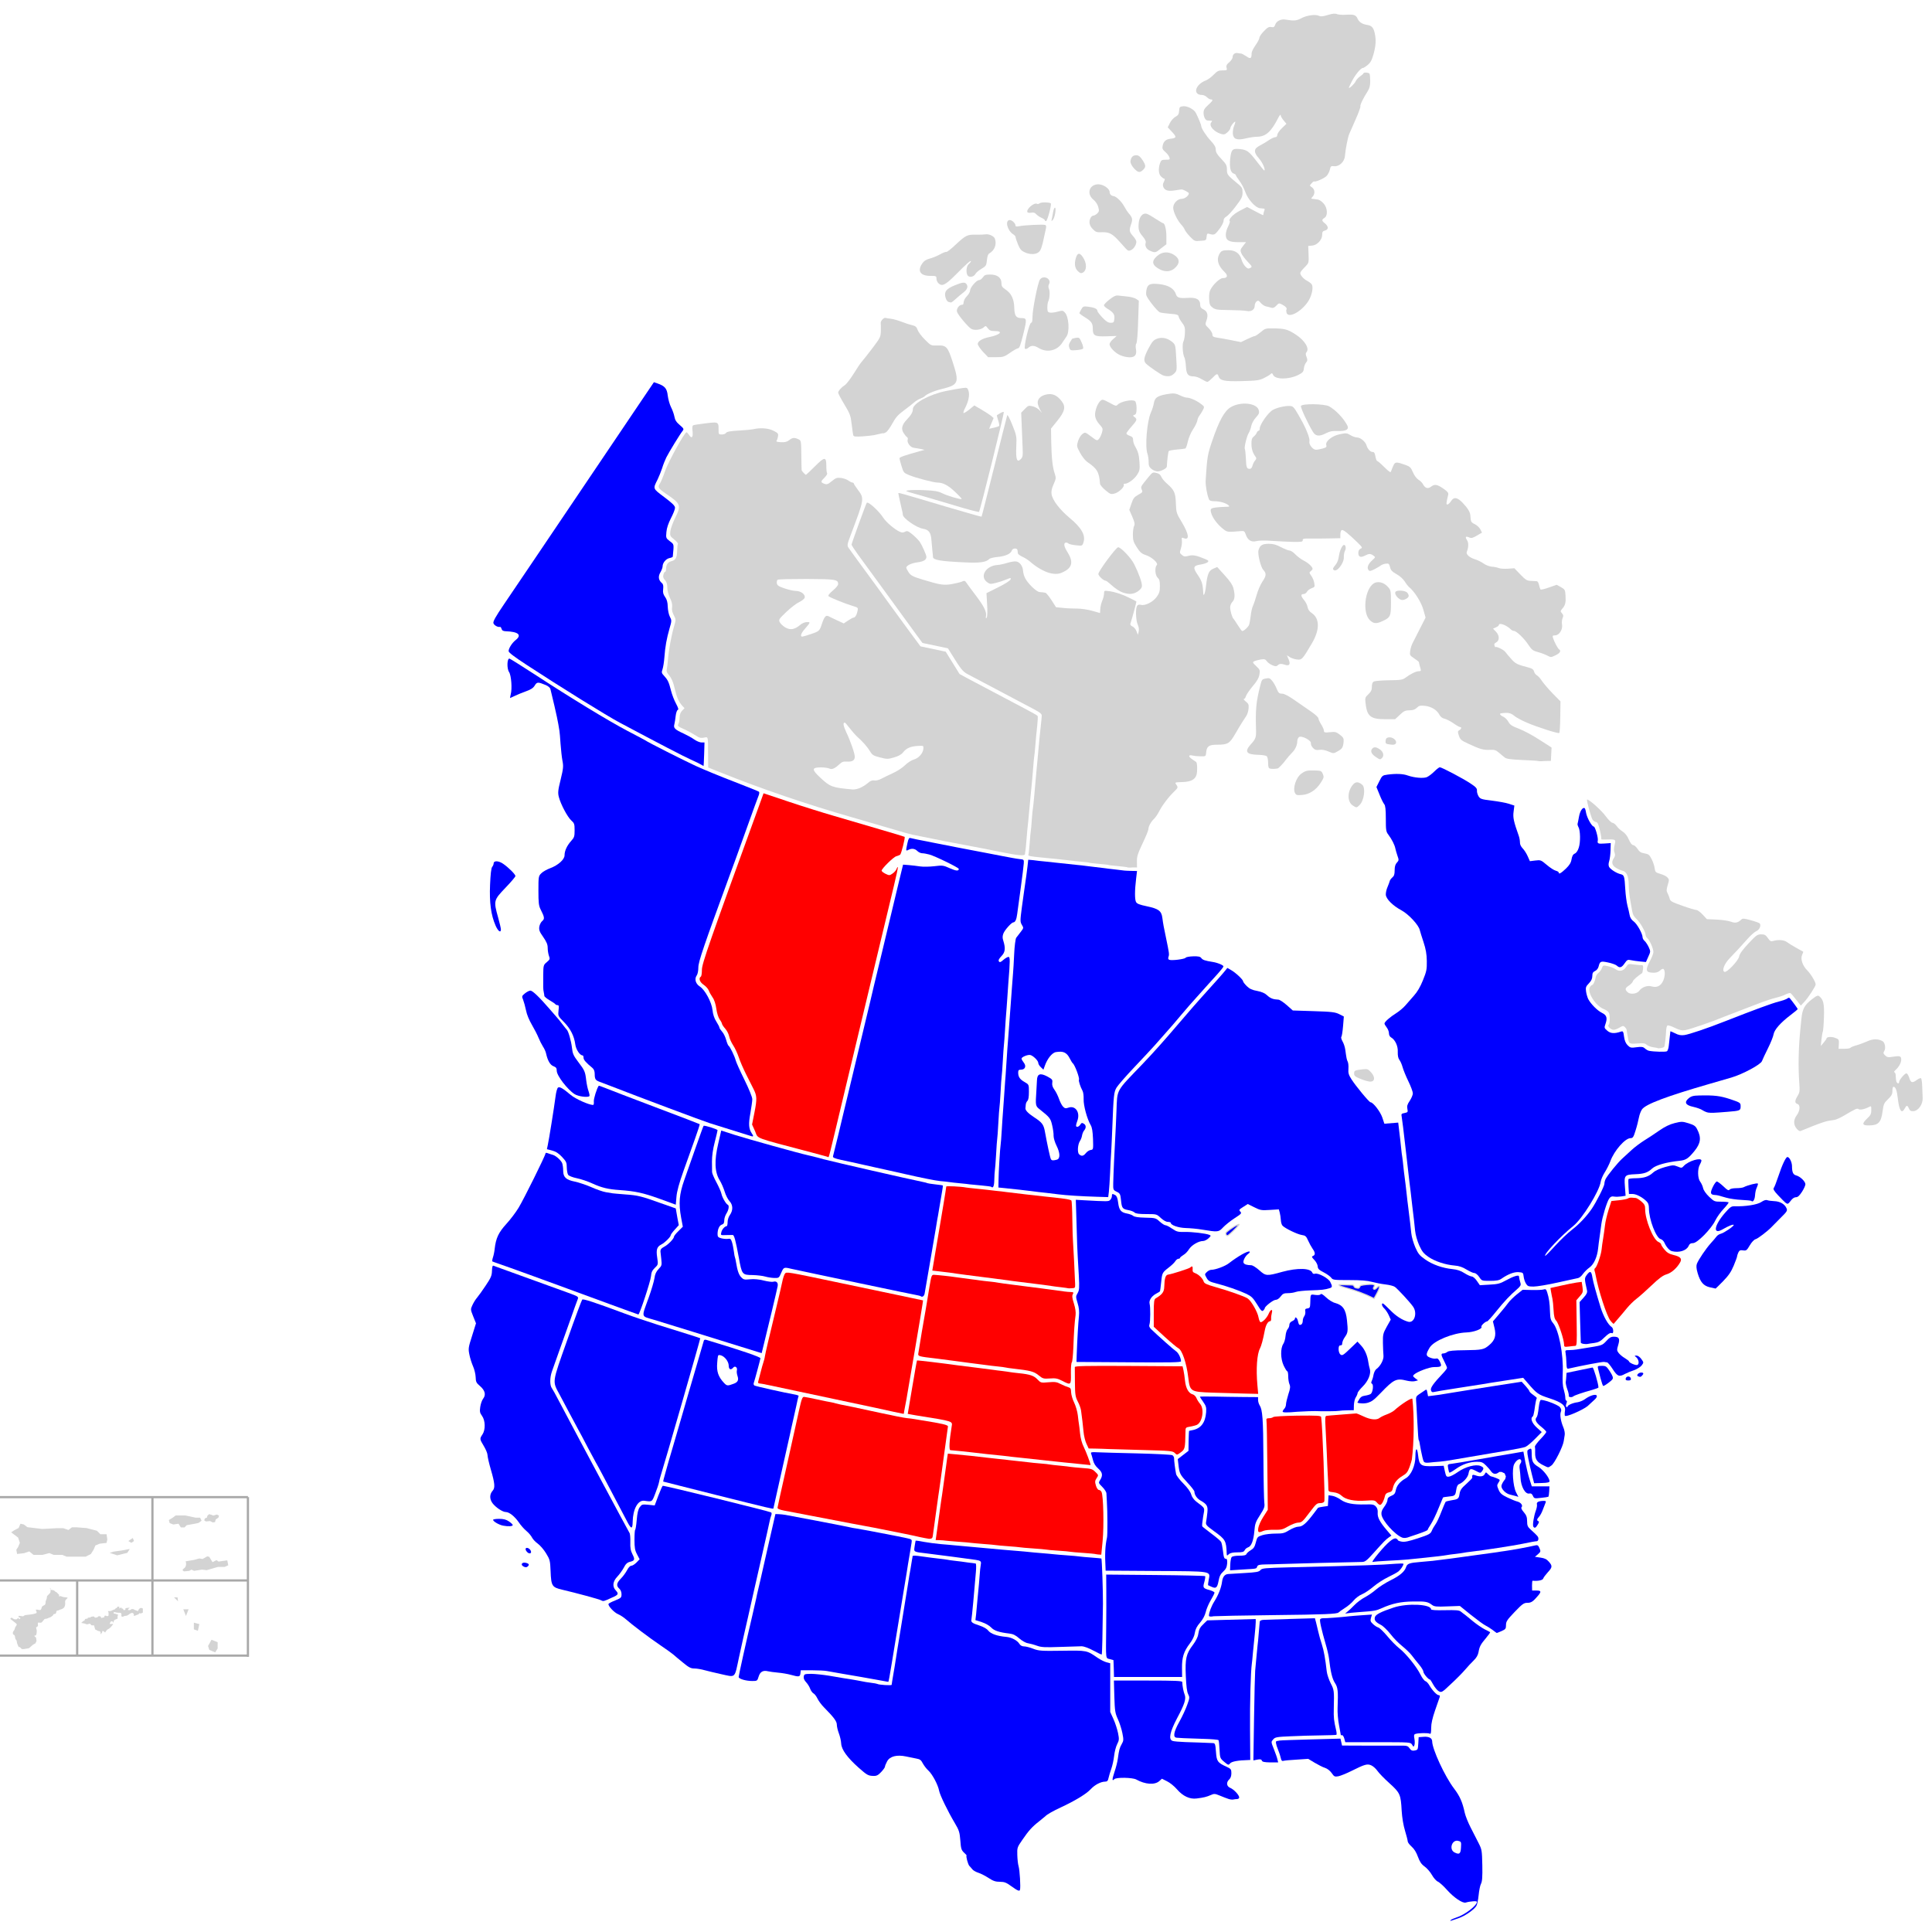 <?xml version="1.0" encoding="UTF-8" standalone="no"?> <svg xmlns:inkscape="http://www.inkscape.org/namespaces/inkscape" xmlns:sodipodi="http://sodipodi.sourceforge.net/DTD/sodipodi-0.dtd" xmlns="http://www.w3.org/2000/svg" xmlns:svg="http://www.w3.org/2000/svg" xmlns:rdf="http://www.w3.org/1999/02/22-rdf-syntax-ns#" xmlns:cc="http://creativecommons.org/ns#" xmlns:dc="http://purl.org/dc/elements/1.1/" version="1.1" id="svg4468" x="0px" y="0px" viewBox="0 0 1730 1730" style="enable-background:new 0 0 1730 1730;" xml:space="preserve" sodipodi:docname="1944_us_and_canada.svg" inkscape:version="1.2.2 (b0a8486541, 2022-12-01)"><defs id="defs1297"></defs> <style type="text/css" id="style1057"> .st0{fill:#D3D3D3;} .st1{fill:none;stroke:#A9A9A9;stroke-width:2;} .st2{fill:#D3D3D3;stroke:#FFFFFF;stroke-width:1.5;} </style> <g id="g1969" transform="translate(-532.467,4.044)" style="fill:#0000ff"><path style="fill:#0000ff;fill-opacity:1;stroke:#d3d3d3;stroke-width:1px;stroke-linecap:butt;stroke-linejoin:miter;stroke-opacity:1" d="m 1641.326,1093.297 c 0.987,-1.235 0.915,-1.25 -0.893,-0.494 -3.361,1.404 -10.364,6.416 -10.364,7.407 0,1.362 0.72,2.263 1.58,2.191 1.004,0 8.172,-7.168 9.677,-9.104 z" id="path1055" sodipodi:nodetypes="csccc" transform="translate(4e-5)"></path><path id="path11221" class="st0" d="m 1681,1260 c 0,-0.6 0.7,-1.8 1.5,-2.6 0.8,-0.8 1.5,-2.6 1.5,-3.9 0,-1.3 1,-5.4 2.1,-9 1.8,-5.3 1.9,-7 1,-9.1 -0.6,-1.4 -1.1,-4.5 -1.1,-7 0,-2.4 -0.4,-4.5 -0.8,-4.5 -0.5,0 -1.9,-2.3 -3.3,-5.2 -2.8,-6 -3,-15.3 -0.3,-19.4 0.9,-1.3 1.8,-4.5 2,-7.1 0.2,-2.5 1.1,-5.3 1.9,-6.1 0.8,-0.8 1.5,-2.5 1.5,-3.7 0,-1.4 0.9,-2.7 2.5,-3.4 1.4,-0.6 2.5,-1.6 2.5,-2.2 0,-2.2 2,-0.9 2.6,1.7 0.9,3.8 1.2,4.2 2.9,3.6 0.8,-0.3 1.5,-1.8 1.5,-3.2 0,-1.5 0.6,-3.4 1.4,-4.4 0.7,-1 1.1,-2.8 0.9,-4.2 -0.4,-1.9 0,-2.5 1.9,-2.7 2,-0.3 2.4,-0.9 2.5,-4.3 0.3,-9 -0.1,-8.4 4.5,-7.8 2.6,0.3 4.4,0.1 4.8,-0.6 0.5,-0.8 2.1,0.2 4.9,2.8 2.3,2.2 5.9,4.5 8.1,5 6.9,1.9 9.6,5.8 10.6,15.5 1,9.5 0.8,11.2 -1.6,14.6 -1.8,2.6 -2.6,4.4 -2.8,7.1 0,0.4 -0.8,0.8 -1.6,0.8 -1,0 -1.5,1 -1.5,3.4 0,1.9 0.7,3.9 1.5,4.6 1.8,1.5 2.5,1 10.2,-6.4 l 5.2,-5 3.4,3.7 c 3.3,3.6 5.5,8.8 6.4,15.1 0.2,1.7 0.8,4.1 1.2,5.5 1.4,4.3 -1.3,11 -6.4,16 -2.5,2.5 -4.5,5.1 -4.5,5.8 0,0.7 -0.7,2.4 -1.6,3.8 -0.9,1.3 -1.6,4.5 -1.7,7 l -0.1,4.5 -5.6,0.1 c -3.1,0 -6.5,0.3 -7.6,0.5 -1.8,0.4 -15.4,0.5 -21.5,0.2 -1.4,-0.1 -8.5,0.2 -15.8,0.6 -9.7,0.9 -13.2,0.7 -13.2,-0.1 z" style="fill:#0000ff"></path><path id="path11223" class="st0" d="m 1658.1,1163.9 c -3.6,-5.8 -5.1,-7.2 -9.4,-9.3 -6.8,-3.2 -18.4,-7.2 -27.1,-9.4 -5.9,-1.5 -7.2,-2.2 -8.7,-5 -1.8,-3.2 -1.8,-3.3 0.2,-5.2 1.1,-1.1 2.9,-2 4,-2 3.7,0 12.4,-3.2 15.8,-5.9 8.3,-6.4 17,-11.3 18.5,-10.4 0.5,0.3 -0.1,1.2 -1.2,2 -2.7,1.9 -5.1,6.6 -4.1,8.2 0.8,1.3 2.9,1.9 6.8,2 1.2,0 4.5,2.1 7.3,4.6 5.7,5.1 6.6,5.2 20.5,1.3 13.7,-3.7 25.3,-3.4 26.9,0.8 0.3,0.9 1.3,1.3 2.3,0.9 2.9,-0.9 11.9,3.9 13.7,7.3 2,3.9 2,4.9 -0.4,5.6 -4.4,1.4 -7.1,1.7 -17.1,2 -5.8,0.2 -11.8,0.8 -13.3,1.4 -1.5,0.6 -4.7,1.1 -7.1,1.1 -3.6,0 -4.6,0.5 -6.5,3 -1.3,1.8 -3.1,3 -4.5,3 -2.1,0 -9.7,5.9 -9.7,7.5 0,0.4 -0.6,1.3 -1.3,2 -1.1,1.2 -2.1,0.3 -5.6,-5.5 z" style="fill:#0000ff"></path></g><g transform="translate(-532.467,4.044)" id="g1263"> <g id="Canada"> <g id="g2031" style="fill:#0000ff"><path id="CA-ON-5" class="st0" d="m 1749.5,1249.1 c 1.1,-2 2.4,-3 5.2,-3.4 2.1,-0.3 4.4,-1 5.1,-1.5 1.9,-1.2 2.8,-8.2 1.3,-9.1 -0.9,-0.5 -1,-1.3 -0.3,-2.6 0.5,-1 1.3,-3.6 1.6,-5.6 0.4,-2 1.5,-4.3 2.5,-5 3.6,-2.5 6.7,-8.4 6.4,-11.9 -0.2,-1.9 -0.4,-7 -0.5,-11.5 -0.1,-7.6 0.1,-8.5 3.4,-14.5 l 3.6,-6.4 -1.8,-4 c -1,-2.2 -2.8,-4.8 -3.9,-5.9 -2.1,-1.9 -2.9,-4.6 -1.4,-4.6 0.4,0 3.4,2.7 6.6,6 5.3,5.4 10.7,8.9 16.1,10.4 5.5,1.5 8.5,-7.7 4.4,-13.5 -2.6,-3.8 -13.5,-15.6 -16.3,-17.7 -1,-0.8 -4.9,-1.8 -8.5,-2.2 -3.6,-0.4 -9.1,-1.5 -12.1,-2.3 -3.9,-1.1 -9.7,-1.6 -20.2,-1.6 -13.7,0 -14.8,-0.1 -16.2,-2.1 -0.8,-1.1 -3.8,-3.3 -6.7,-4.8 -4.3,-2.2 -5.3,-3.2 -5.4,-5.4 -0.1,-1.5 -1.4,-4 -3,-5.7 -2.5,-2.6 -2.6,-3.1 -1.2,-3.6 2.2,-0.9 2.1,-3 -0.4,-6.5 -1.1,-1.6 -2.9,-4.8 -4,-7.3 -1.7,-3.9 -2.4,-4.5 -5.8,-5 -3.8,-0.6 -14.5,-5.7 -17,-8.2 -0.8,-0.7 -1.5,-3 -1.6,-5.1 -0.1,-2.1 -0.6,-5.1 -1,-6.7 l -0.8,-2.9 -8.1,0.5 c -7.5,0.5 -8.5,0.3 -13.9,-2.4 l -5.8,-2.9 -4.1,2.6 c -3.8,2.4 -4,2.7 -2.6,4.2 1.4,1.4 1,2 -5.1,5.9 -3.7,2.4 -8.3,6.1 -10.3,8.2 -4,4.3 -4.5,4.4 -18.9,2 -4.1,-0.7 -10.7,-1.3 -14.6,-1.4 -6.7,-0.2 -13.4,-2.6 -13.4,-4.7 0,-0.4 -1.2,-0.8 -2.6,-0.8 -1.6,0 -4,-1.4 -6.3,-3.5 -3.7,-3.5 -3.8,-3.5 -12.9,-3.5 -6.6,0 -9.6,-0.4 -10.6,-1.4 -0.8,-0.8 -3.2,-1.7 -5.3,-2.1 -5.5,-1 -6.1,-1.7 -6.8,-8.7 -0.6,-5.7 -0.9,-6.4 -3.9,-7.8 -3.1,-1.5 -3.2,-1.8 -3.1,-7.5 0.1,-6.4 1.3,-33.2 1.9,-42.9 0.2,-3.3 0.7,-13.2 1,-21.9 0.8,-20 -0.9,-16.8 22.9,-41.6 5,-5.2 12,-12.8 15.6,-16.9 3.6,-4.1 6.9,-7.9 7.5,-8.5 0.6,-0.6 6.4,-7.4 13,-15.1 6.6,-7.7 14.2,-16.5 17,-19.5 13.5,-14.9 19.5,-21.7 21.3,-24 l 2,-2.5 3.3,1.9 c 4.1,2.3 10.8,8.6 10.8,10.1 0,0.6 1.5,2.5 3.3,4.3 2.4,2.4 4.8,3.5 9.3,4.3 4.1,0.8 6.9,2 9,4 2.9,2.7 5.4,3.6 10,3.8 1.1,0 4.5,2.3 7.5,4.9 l 5.4,4.8 18.7,0.6 c 16.3,0.5 19.3,0.9 22.9,2.7 l 4.1,2.1 -0.7,8.7 c -0.4,4.8 -1.1,9.1 -1.5,9.5 -0.5,0.5 0,2.2 1,4 1,1.7 2.2,5.1 2.5,7.6 1.1,8 1.3,8.8 2.2,10.7 0.5,1 0.8,3.9 0.6,6.4 -0.3,3.7 0.3,5.5 2.7,9.3 3.9,6.1 15.9,20.6 17.1,20.6 2.3,0 8.7,8.3 10.5,13.5 l 1.9,5.7 6.2,-0.5 6.2,-0.5 0.6,5.1 c 1,8.1 1.4,11.7 2,17.6 0.3,3 0.7,6.6 1,8 0.2,1.4 0.7,5.2 1,8.5 0.3,3.3 0.8,7.1 1,8.5 0.5,3.3 1.4,11.3 2.1,17.5 0.3,2.8 0.7,6.6 1,8.5 1.5,12 2.5,20.2 3,25.4 0.3,3.2 2,8.9 3.6,12.6 2.5,5.7 3.9,7.4 8.8,10.8 6.5,4.6 15.5,7.8 24.6,8.7 4.1,0.4 7.4,1.5 10.6,3.6 2.5,1.6 5.4,2.9 6.5,3 1.1,0 3.1,1.7 4.6,3.9 l 2.7,3.9 8.6,-0.5 c 7.5,-0.4 9.5,-0.9 14.9,-3.9 6.3,-3.5 11.4,-5.1 11.5,-3.6 0.2,1.5 0.7,4.1 1.4,6.2 0.5,1.7 -0.1,2.8 -3.1,5.4 -6.2,5.3 -11.4,10.8 -18.8,20 -3.8,4.8 -7.4,8.7 -8,8.8 -1.7,0.1 -5.7,3.9 -5.1,4.8 1.2,1.9 -6.9,4.9 -13.5,5.1 -11.9,0.4 -29.1,7.4 -32.8,13.5 -3.6,6 -3.6,7.5 0.2,9 1.9,0.8 4.3,1.2 5.4,0.9 1.5,-0.4 2.3,0.3 3.6,3 1.9,4.1 1.3,4.6 -5.4,4.6 -4,0 -15,4.1 -17.8,6.7 -1.3,1.2 -1.2,1.6 1,3.3 l 2.5,1.9 -2.7,0.7 c -1.5,0.4 -4.7,0.2 -7.2,-0.4 -9.5,-2.4 -11.7,-1.3 -23.5,11 -6.5,6.8 -8.139,7.576 -11,8.594 -3.119,1.148 -8.512,0.843 -9.9,0.01 z" sodipodi:nodetypes="cscccccccccccsccccscscccccccccscccscccccccsscsscccccccsssccccsscccccccccscccccscccccccsccccccccccccscccccccccccsccccccccc" style="fill:#0000ff"></path><path style="fill:#0000ff;fill-opacity:1;stroke:#d3d3d3;stroke-width:1px;stroke-linecap:butt;stroke-linejoin:miter;stroke-opacity:1" d="m 1731.56,1146.418 c 0.416,-0.32 8.144,0.201 11.154,0.151 3.266,-0.054 1.119,2.353 4.73,2.733 3.133,0.968 1.88,-2.051 4.036,-2.367 2.146,-0.576 7.632,-1.23 10.765,-0.774 2.731,1.029 -1.167,2.95 0.359,4.075 1.778,1.311 4.332,-4.139 5.016,-2.027 0.848,1.059 -4.777,10.501 -4.777,10.501 -19.326,-9.738 -31.332,-10.011 -31.283,-12.292 z" id="path1053" sodipodi:nodetypes="cscccsccc"></path></g><path id="CA-AB" class="st0" d="M1259.5,1028c-53.5-14.1-47.8-12-50.9-19.1l-2.7-6l2.2-11.1c2.3-11.7,2.2-14.6-0.9-20.7 c-1-2.1-4-7.9-6.5-12.9s-5.6-12-6.7-15.5c-1.2-3.5-3.4-8.3-5-10.7c-1.6-2.4-3.2-6-3.6-8c-0.4-2-1.9-5.1-3.5-6.9 c-1.6-1.8-2.9-3.8-2.9-4.3s-0.9-2.4-2.1-4c-1.2-1.7-2.5-5.8-3-9.6c-0.6-4.2-1.8-8-3.4-10.2c-1.3-1.9-2.9-4.7-3.4-6.2 c-0.6-1.5-2.6-3.7-4.5-5c-3.5-2.3-4.8-5.9-2.6-7.3c0.6-0.3,1-3.1,1-6.2c0-5.4,6.6-24.3,51.2-146.9l4-11.1l22.1,7.4 c12.2,4.1,30.7,9.9,41.1,12.9s28.9,8.5,40.9,12c12.1,3.5,22,6.5,22.2,6.7c0.7,0.7-3,15.3-4,16c-0.6,0.4-2.2,1-3.5,1.4 c-2.5,0.7-13,11-13.1,12.9c0,0.6,1.6,1.8,3.5,2.8c3.4,1.6,3.7,1.6,6.4-0.3c1.6-1.1,3.2-3,3.5-4.1c0.4-1.1,0.9-1.8,1.1-1.6 c0.3,0.3-1.3,7.8-3.5,16.8c-5.1,21.3-10.6,44.3-18.2,75.9c-3.3,14-7.2,30-8.5,35.5c-6.7,27.7-12.6,52.5-15.8,66 c-17,71.2-15.5,65.6-16.5,65.4C1273.8,1031.8,1267.2,1030.1,1259.5,1028z" style="fill:#ff0000"></path> <g id="CA-BC" style="fill:#0000ff"> <path class="st0" d="M1047,975.7c-6.4-4.1-16-16.6-16-20.9c0-2.4-0.6-3.2-2.9-4.1c-3-1.1-5.2-5-6.6-11.2 c-0.3-1.7-1.6-4.6-2.9-6.5c-1.2-1.9-3-5.5-4-8c-1-2.5-3.6-7.5-5.8-11.3c-2.4-4.1-4.6-9.2-5.3-13c-0.7-3.4-1.9-7.7-2.6-9.5 c-1.3-3.1-1.2-3.4,1.6-5.7c1.6-1.3,3.8-2.5,4.9-2.5c2,0,7.9,5.7,17.6,16.9c3,3.5,6,6.9,6.5,7.5c0.6,0.6,2.6,3.1,4.5,5.6 s3.7,4.7,4,5c1.4,1.2,3.9,10,4.6,15.9c0.6,5.6,1.3,7.2,5.6,12.9c5.8,7.6,6.3,8.7,7.2,16.6c0.4,3.2,1.3,7.6,2.1,9.7 c0.7,2.1,1.1,4.1,0.7,4.4C1058.8,978.9,1050.3,977.8,1047,975.7z" id="path1060" style="fill:#0000ff"></path> <path class="st0" d="M1205.5,1013.4c-0.9-0.3-21.5-6.7-37.5-11.7c-5.5-1.7-63.9-23.6-88-33c-4.1-1.6-8.8-3.4-10.5-4 c-3.8-1.4-4.5-2.4-4.5-7c0-2.6-0.7-4.3-2.1-5.5c-5.8-4.8-7.9-7.2-7.9-9.1c0-1.2-0.4-2.1-0.9-2.1c-2.4,0-5.9-5.3-6.5-9.9 c-1-7.5-4.3-14-10.2-20c-5.3-5.4-5.3-5.5-4.8-10.3c0.5-3.9,0.3-4.8-0.9-4.8c-0.8,0-1.7-0.4-1.9-0.8c-0.2-0.4-2.5-2-5.1-3.5 c-2.6-1.5-4.8-3.3-4.8-4c0-0.7-0.3-2.1-0.5-3.2c-0.6-2.7-0.6-4.5-0.5-15.2c0.1-9,0.2-9.3,3.2-11.8c2.8-2.4,3-2.8,1.9-5.7 c-0.6-1.7-1.1-4.9-1.1-7.1c0-3-1-5.3-4-9.7c-3.4-4.8-3.9-6.3-3.5-9.2c0.3-1.9,1.5-4.2,2.6-5.1c2.3-1.9,2.1-3.5-1.4-10.3 c-1.7-3.4-2-5.9-2-17c0-12.5,0.1-13,2.6-15.5c1.4-1.4,4.9-3.4,7.9-4.5c7.2-2.7,12.9-7.8,12.9-11.6c0-4,2.2-8.7,5.9-12.8 c2.8-3.1,3.1-4.1,3.1-9.6c0-5.6-0.3-6.4-3-8.8c-3.4-3.1-9.4-14.4-11.1-20.9c-1-3.9-0.8-6,1.6-15.7c2.4-9.9,2.6-11.9,1.6-16.9 c-0.6-3.1-1.3-9.9-1.7-15.2c-0.3-5.2-0.8-10.4-1-11.6c-0.2-1.2-0.7-3.9-1-6c-0.3-2.1-1.9-9.5-3.5-16.4 c-1.6-6.9-3.2-13.5-3.5-14.7c-0.3-1.4-1.9-2.8-4.2-3.8c-7-2.9-7.9-2.9-9.9,0.4c-1.3,2.2-3.4,3.6-7.9,5.2c-3.3,1.2-7.8,3-10,4.1 c-2.2,1-4,1.9-4.2,1.9c-0.1,0,0.2-1.5,0.6-3.3c1.4-5,0.5-17-1.5-20c-2.1-3.1-1.8-12.4,0.4-12c0.7,0.2,10.8,6.5,22.5,14.1 c31.7,20.7,66.3,41.8,83.1,50.6c8.3,4.3,15.4,8.1,16,8.5c2.7,1.9,33.6,17.5,45,22.8c7.2,3.3,22.7,9.7,34.5,14.2 c11.8,4.6,21.9,8.6,22.3,9s0.3,1.8-0.2,3.1c-0.6,1.3-5.8,15.7-11.6,31.9c-5.8,16.2-12.3,34.2-14.5,40c-23.1,63-28,77.3-28,82.3 c0,3-0.6,6.1-1.5,7.3c-2.2,3.1-0.9,7.4,2.8,9.8c4.7,3,10.7,14.2,11.4,21.2c0.4,3.8,1.5,7.2,3.4,10.2c1.6,2.5,2.8,4.9,2.8,5.5 c0,0.5,1.1,2.1,2.4,3.6c1.3,1.4,2.9,4.7,3.6,7.3c0.7,2.6,1.7,5,2.2,5.3c1.3,0.8,5.4,9.4,6.3,12.9c0.4,1.7,3.9,9.5,7.8,17.4 c4.1,8.3,7.1,15.7,7.1,17.5c0,1.7-0.8,7.3-1.7,12.5c-1.8,9.7-1.5,13.8,1.1,17.9C1207.3,1013.1,1207.2,1013.9,1205.5,1013.4z" id="path1062" style="fill:#0000ff"></path> <path class="st0" d="M976.2,824.7c-4.1-9.4-5.6-20.6-4.9-36.6c0.4-9.3,1-14.9,1.9-15.9c0.7-0.8,1.3-2.3,1.3-3.1 c0-2.6,4.3-2.5,8.3,0.2c4.8,3.2,11.2,9.6,11.2,11.1c0,0.7-4,5.4-9,10.6c-10.5,11-10.7,11.5-6.5,26.5c1.4,4.9,2.5,9.8,2.5,10.7 C981,831.7,978.4,829.8,976.2,824.7z" id="path1064" style="fill:#0000ff"></path> </g> <path id="CA-MB" class="st0" d="M1453.2,765.8l-0.7,6.3c-0.4,3.5-0.9,7-1,7.8s-0.6,4-1,7s-0.9,6.2-1,7c-0.1,0.8-1,7.3-2,14.4 c-1.6,12.2-1.6,13.1,0,15.8c1.7,2.8,1.6,2.9-1.1,6.4c-1.6,2-3.3,4.3-4,5.2c-0.6,0.9-1.5,7.5-1.8,14.6s-0.8,14.8-1,17 c-0.2,2.2-0.6,8-1,13s-0.8,11.7-1.1,15c-1,13.7-1.5,19.4-2,27c-0.3,4.4-0.8,10.3-1,13s-0.7,9.5-1,15s-0.8,11.8-1,14 s-0.6,8.7-1,14.5s-0.8,12.1-1,14s-0.6,8.7-1,15s-0.8,12.2-1,13c-0.5,2.7-1.9,25.4-1.9,32l-0.1,6.5l6,0.6c9.6,1,18.8,2,21.5,2.4 c1.4,0.2,5,0.6,8,1c5.8,0.6,9.1,1,18,2.1c3,0.4,9.8,1,15,1.3s14.1,0.8,19.7,0.9l10.1,0.3l0.6-4.8c0.3-2.6,0.8-10.2,1.1-16.8 c0.3-6.6,0.7-15.2,1-19c0.2-3.8,0.7-13.8,1-22c1.1-28.6,1.4-31.5,3.8-35.5c1.2-2,8.3-10.2,15.8-18.1s15.6-16.6,18-19.3 c2.4-2.7,4.9-5.5,5.4-6.1c9.6-10.8,14.3-16.2,19.4-22.4c3.4-4.1,9.4-10.9,13.2-15.1s8.5-9.4,10.3-11.5c1.9-2.1,5.7-6.3,8.5-9.4 s5.1-6,5.1-6.6c0-1.1-5.2-3.3-9.8-4c-6.9-1.1-8.8-1.8-10-3.4c-1-1.4-2.6-1.7-7.3-1.6c-3.3,0.1-6.4,0.6-6.8,1.3 c-0.8,1.2-12.4,2.7-14.6,1.8c-1-0.4-1.2-1.2-0.7-2.7c0.8-2.1,0.6-3.3-2.2-16.8c-2-9.6-2.6-12.5-3.3-18c-0.8-6.3-3.4-8.2-13.8-10.4 c-6.7-1.4-9-2.3-9.8-3.9c-1.2-2.3-1.2-10.2,0.1-20.9l0.8-6.8l-5.3-0.1c-2.9-0.1-5.7-0.2-6.1-0.3s-4.1-0.5-8.3-1s-8.2-0.9-9-1.1 c-0.8-0.1-4.6-0.6-8.4-1c-3.8-0.4-7.9-0.9-9-1.1c-1.1-0.2-4.8-0.6-8.1-0.9s-9.6-1-14-1.5s-10.7-1.2-14-1.5s-8.1-0.8-10.7-1.2 L1453.2,765.8z M1481.8,937.7c3.9,0,6.4,1.8,8.4,5.7c1.2,2.3,2.4,4.3,2.8,4.6c1.9,1.3,6.4,13.5,5.6,14.8c-0.5,0.9,1.3,6.4,3.2,9.9 c0.7,1.2,1.1,4.6,1,7.5c-0.2,5.6,3.1,17.8,6.3,23.2c1.3,2.2,1.8,5.7,2.1,12.5c0.3,9.4,0.2,9.5-2.1,9.8c-1.3,0.2-3.2,1.4-4.3,2.8 c-2.2,2.8-4,3-6.1,1c-1.7-1.7-1.2-8.9,0.9-12c0.7-1.1,1.6-3.3,1.8-4.9c0.3-1.6,1.1-3.5,1.8-4.3c2-2.4,1.9-4.8-0.2-6.1 c-1.6-1-2.1-0.9-3.2,0.8c-1.4,2.2-3.8,2.7-3.8,0.8c0-0.6,0.5-2.6,1.2-4.3c2.7-7.4-1.7-13.9-8-11.7c-2.6,0.9-3.3,0.7-5-1.1 c-1.1-1.2-2.6-4.3-3.5-6.9s-2.7-6.2-4-8c-1.7-2.3-2.3-4.2-2-6.3c0.4-2.7,0-3.2-4.4-5.6c-6.5-3.4-9.1-2.4-9.3,3.5 c-0.1,2.3-0.3,6.3-0.5,9.1c-0.9,13.7-0.9,13.8,3.2,17c8.8,7,9.5,7.9,10.9,14c0.8,3.3,1.4,7.6,1.3,9.6c0,2,1.2,5.9,2.6,8.7 c3.3,6.6,3.5,11.7,0.3,12.6c-3.3,0.9-4.6,0.8-5.3-0.5c-0.7-1.1-3.4-13.8-5.4-24.8c-1.1-6.2-2.6-8.1-9.5-12.6 c-5.5-3.6-8.2-6.4-7.9-8.3c0.1-0.7,0.2-2.1,0.3-3.2s0.7-2.5,1.5-3.3c0.9-0.9,1.3-3.7,1.3-8c0-6.6,0-6.6-3.8-8.8 c-4.3-2.4-5.8-4.7-5.8-8.5c0-2.1,0.5-2.6,2.5-2.6c3.7,0,5-3.2,2.5-6.3c-1.1-1.4-2-3-2-3.6c0-1.3,4.7-3.4,7.4-3.3 c2.4,0.1,7.6,5,7.6,7.2c0,0.9,1,2.6,2.3,3.8l2.3,2.2l1.3-3.6c2.2-6.2,6.3-11.3,9.6-12.1C1479.1,937.9,1480.5,937.7,1481.8,937.7z" style="fill:#0000ff"></path> <path id="CA-NB" class="st0" d="M2029.6,1116.3c-2.3-0.6-5-3.7-6.7-7.5c-0.6-1.5-2.2-3-3.4-3.3c-4.1-1-10.5-17.7-10.5-27.4 c0-3.3-0.6-5-2.3-6.6c-3.9-3.7-9.1-6.4-12.4-6.4l-3.2,0l-0.4-6.3c-0.2-3.4-0.2-6.6,0-7s3.1-0.8,6.6-0.8c7.4-0.1,11.4-1.4,15.6-5.2 c1.9-1.7,5.9-3.5,10.5-4.8c6.9-1.9,7.7-1.9,11.2-0.5c3.6,1.5,3.8,1.5,5.7-0.6c4.1-4.4,15.7-7.8,15.7-4.7c0,0.7-0.7,2.4-1.5,3.8 c-2.1,3.7-1.9,12.2,0.4,15.1c1,1.3,2.2,3.9,2.6,5.7c0.4,2,2.5,5,5.4,7.8c4.5,4.3,4.9,4.4,10.7,4.4c3.4,0,6.4,0.3,6.7,0.6 c0.3,0.3-1.7,2.9-4.4,5.8c-2.7,2.8-6.1,7.6-7.5,10.5c-3.6,7.5-16.1,20.2-19.9,20.2c-2.2,0-3.2,0.7-4.1,2.8 C2042.4,1115.9,2035.9,1117.9,2029.6,1116.3z" style="fill:#0000ff"></path> <g id="CA-NL"> <path class="st0" d="M2141.1,1006.4c-2.8-3.5-2.7-7.8,0.2-11.7c3.1-4.2,3.4-9.3,0.7-10.2c-2.6-0.8-2.5-2.9,0.1-7.2 c1.9-3.1,2.1-4.3,1.5-12.1c-1-14-0.7-30.4,0.9-46.7c0.1-1.1,0.5-5.6,1-10c0.9-9.2,2.7-12.6,9.9-18.1c3.9-3,5-3.4,6.2-2.3 c3.7,3.1,4.5,6.7,4.1,18.9c-0.2,6.5-0.7,12.2-1,12.7c-0.3,0.5-0.8,3.6-1.2,6.9l-0.6,6l2.5-3c1.4-1.7,2.6-3.3,2.6-3.7 c0.1-1.5,4.2-1.9,7.5-0.7c3.7,1.3,3.8,1.5,3.5,6.6l-0.2,3.3h5c2.8,0,5.3-0.4,5.6-0.9c0.3-0.5,2.7-1.5,5.3-2.2 c2.6-0.7,7-2.4,9.8-3.6c5-2.3,9.5-2.4,13.6-0.2c2.2,1.1,3.2,6.5,1.6,8.9c-1,1.6-0.9,2.3,0.8,3.9c1.7,1.7,2.7,1.9,7,1.2 c6.4-1,7.4-0.6,7.4,2.7c0,2.8-2.1,6.5-5.3,9.4c-1.1,1-1.4,1.8-0.8,1.8c0.6,0,1.2,1.5,1.2,3.4c0,1.9,0.3,4.1,0.6,5 c0.7,1.8,2.4,2.1,2.4,0.4c0-1.9,5-7.8,6.5-7.8c0.8,0,1.9,1.8,2.6,4c1.4,4.6,2.7,4.9,6.9,1.8c1.6-1.2,3.3-1.8,3.7-1.4 c0.4,0.4,0.9,3.8,1,7.4c0.1,3.7,0.3,8.3,0.4,10.4c0.2,5.4-3.8,11.2-8,11.6c-2.5,0.2-3.4-0.3-4.3-2.3c-1.4-3.2-2.1-3.2-3.8,0 c-2.7,5.1-4.9,1.9-6.1-8.7c-0.9-7.8-2-10.8-4-10.8c-0.5,0-0.9,1.6-0.9,3.7c0,3-0.8,4.4-3.9,7.4c-3.6,3.4-4,4.4-4.9,11 c-1.3,9.7-3.7,12.3-11.6,12.5c-6.8,0.2-7.3-1.4-2-6.4c2.9-2.7,3.5-4,3.5-7.3c0-3.7-0.1-3.9-2.1-2.8c-3.8,2-8.1,2.9-9.3,1.9 c-1.2-1-2.9-0.2-13,5.8c-3,1.8-6.8,3.5-8.3,3.8c-1.5,0.2-4.3,0.7-6.2,1c-1.9,0.3-8,2.4-13.5,4.6c-5.5,2.2-10.6,4.2-11.2,4.5 C2143.7,1008.9,2142.3,1007.9,2141.1,1006.4z" id="path1069"></path> <path class="st0" d="M2016.8,934.5c-0.2-0.2-2-0.5-4.1-0.8s-4.7-1.3-5.7-2.2c-1.5-1.4-3.1-1.6-7.7-1.2c-7.3,0.6-8.1,0.3-8.8-3.5 c-1.2-6.4-1.3-7.2-1.4-8.4c0-0.6-0.8-1.9-1.6-2.7c-1.4-1.4-1.9-1.3-4.8,0.4c-1.8,1.1-4.2,2-5.3,2c-2.5,0-6-3.5-4.5-4.5 c1.1-0.7,1.4-6.7,0.5-10.2c-0.4-1.3-2.1-2.8-4.7-3.8c-7.4-2.9-15.1-14.9-12.6-19.6c0.6-1.1,1.5-2,2-2c1,0,2.8-3.8,3.3-7.3 c0.2-1.1,1.3-2.7,2.4-3.6c1.2-0.9,2.6-2.8,3.1-4.3c0.9-2.5,1.2-2.6,5.3-1.7c2.4,0.5,5.4,1.7,6.8,2.7c3.5,2.4,7.2,1.7,9.5-1.9 c1.9-2.9,2.2-3,7-2.3c2.8,0.4,5.8,0.7,6.8,0.6c1.4-0.1,1.7,0.6,1.4,3.4c-0.2,1.9-0.6,3.6-0.8,3.7c-4.4,3-7.9,6-8.3,7.4 c-0.3,1-1.9,2.7-3.6,3.8c-3.5,2.3-3.7,3.5-1,6c2.4,2.2,8.3,1.4,10.3-1.3c2.3-3.3,7.4-5.1,11-4c4.7,1.4,8.3-0.3,10.4-4.9 c1.8-3.9,2-9.1,0.4-10.6c-0.5-0.5-1.8,0-3,1.2c-1.3,1.3-3.4,2.1-5.5,2.1c-7.5,0-8.2-2-3.6-10.7c1.7-3.1,3-6.6,3-7.9 c0-3-3.3-10.6-5.4-12.3c-0.9-0.7-1.6-2.1-1.6-3c0-2.8-5-11.5-8.2-14.3c-2.1-1.9-3.3-4-3.8-7c-0.4-2.4-1.3-7.2-1.9-10.8 c-0.6-3.6-1.2-9.4-1.2-13c-0.1-7.5-1.9-11.6-5.7-12.4c-1.4-0.3-4.1-1.5-5.8-2.6c-3.6-2.3-4.2-5.2-1.7-8.8c1-1.5,1.2-2.9,0.6-4.5 c-0.9-2.4-0.9-3.3,0.3-8.7c0.8-3.4,0.2-3.6-8.9-3.3c-2.2,0.1-3.7-0.1-3.4-0.4c0.3-0.3-0.2-3.8-1.2-7.8c-1.3-5.7-2.1-7.3-3.6-7.5 c-1.1-0.2-2.4-1.1-3-2.1c-1.4-2.3-5.5-17.3-4.9-17.9c1-1,12.7,9.3,16.7,14.8c2.4,3.3,5.1,5.9,6,5.9s2.6,1.3,3.8,2.9 c1.1,1.6,3.6,3.9,5.4,5c2.2,1.4,4.1,3.8,5.5,7.1c1.4,3.2,2.8,5,3.9,5c0.9,0,2.7,1.5,3.9,3.4c1.7,2.6,3.1,3.5,6.2,4 c3.5,0.6,4.4,1.2,6.3,4.9c1.2,2.3,2.5,6,2.8,8.2c0.5,3.7,0.9,4,5.2,5.3c2.5,0.7,5.4,2.1,6.3,3.2c1.6,1.7,1.6,2.3,0.2,6.8 c-1.2,4.1-1.2,5.3-0.1,7.3c0.7,1.3,1.6,3.6,1.9,4.9c0.5,2.2,2,3,11.3,6.3c5.9,2.1,11.6,3.8,12.6,3.8c1,0,3.5,1.9,5.6,4.1l3.8,4.1 l8.9,0.4c4.9,0.2,10.6,1.1,12.7,1.9c3.9,1.5,6.3,0.9,9.4-2.1c1-1,2.8-0.8,8.5,0.8c4,1.1,7.6,2.4,7.9,2.9c1.3,2-0.4,5.7-3.1,6.8 c-1.5,0.6-5.2,3.9-8.1,7.2c-2.9,3.3-6.7,7.5-8.3,9.2c-1.6,1.7-5.1,5.4-7.7,8.1c-4.8,5.1-7,11.1-4.4,12c2.1,0.8,12.4-10,13.1-13.8 c0.4-2.4,3-5.9,8.3-11.6c6.9-7.4,8-8.2,11.4-8.2c3.1,0,4.1,0.6,6,3.3c1.9,2.8,2.7,3.2,4.8,2.6c4.7-1.3,9.7-0.9,12.1,0.9 c1.3,1,5.1,3.4,8.4,5.2c3.3,1.8,6.1,3.4,6.3,3.5c0.2,0.1-0.3,1.4-0.9,2.8c-1.7,3.7,0.3,9.7,4.6,14c3.3,3.3,7.5,10.4,7.5,12.6 c0,1.6-6.8,12.1-10.3,15.7l-3,3.2l-4.1-5.2c-2.2-2.9-4.5-5.5-5-5.9c-0.5-0.4-2.6,0.1-4.5,1.1s-5.9,2.3-8.8,3 c-2.9,0.7-8.5,2.5-12.5,4c-4,1.5-12.2,4.7-18.3,7s-13.1,5.1-15.8,6.1c-9.5,4-30.3,11.2-34.2,11.8c-3.2,0.6-5.1,0.2-9.6-2 c-3.1-1.5-6-2.4-6.6-2.1c-0.6,0.4-1.1,2.5-1.2,4.7c-0.2,4.9-1.2,13.9-1.7,14.4C2022,934.4,2017.2,934.9,2016.8,934.5z" id="path1071"></path> </g> <g id="CA-NS" style="fill:#0000ff"> <path class="st0" d="M2063.7,1148.7c-5.8-1.3-8.7-4.6-11.1-12.8c-1.2-4.1-1.3-6.4-0.7-8.2c1.5-3.9,8.1-13.6,12.4-18.4 c2.1-2.3,4.5-5.1,5.2-6.1s2.5-2.2,3.9-2.5c2.8-0.7,11.5-6.6,11.5-7.8c0-1-4.5,0.7-9.8,3.8c-9.2,5.4-7.9-3.4,2.2-14.9 c4.5-5.1,5.5-5.8,8.6-5.7c9.5,0.3,20.2-1.4,23.7-3.8c2.2-1.5,4.2-2.1,5.2-1.7c0.9,0.4,3.7,0.8,6.2,0.9c5.3,0.2,9.4,2.5,11.1,6.2 c1.1,2.3,0.7,3-5.3,8.9c-3.5,3.5-7.1,7.1-7.9,8c-3.6,3.8-12.4,10.5-14.4,11c-1.3,0.3-3.5,2.6-5.2,5.5c-2.7,4.6-3.2,4.9-6,4.5 c-2.6-0.4-3.3,0-4.3,2c-0.6,1.4-1.1,2.9-1.1,3.5s-1.4,4.3-3,8.2c-2.3,5.5-4.6,8.9-9.5,13.9c-3.6,3.7-6.6,6.6-6.7,6.6 C2068.6,1149.8,2066.3,1149.3,2063.7,1148.7z" id="path1074" style="fill:#0000ff"></path> <path class="st0" d="M2131,1072.7c-0.8-0.7-3.7-3.6-6.4-6.5c-3.6-3.8-4.6-5.6-3.8-6.5c0.6-0.7,2.4-5.4,4.1-10.5 c3.4-10.3,6.7-17.2,8.1-17.2c1.8,0,4,4.5,4.1,8c0,5.7,1,7.8,3.8,8.5c3.5,0.9,8.2,5.4,8.2,7.9c0,1.1-1.4,4.2-3.1,6.8 c-2.3,3.5-3.7,4.8-5.4,4.8c-1.4,0-3.1,1.1-4.5,3C2133.6,1074.3,2133.2,1074.5,2131,1072.7z" id="path1076" style="fill:#0000ff"></path> </g> <g id="CA-NT"> <path class="st0" d="M1172.1,374.3c-1.7,0-4.1,0.3-7.6,0.7c-5.4,0.7-10.4,1.4-11.1,1.7c-1,0.4-1.2,1.9-0.8,5.3 c0.6,5.6-0.7,7.1-3.1,3.5c-0.9-1.4-2-2.5-2.3-2.5c-1.7,0-16.2,26.3-19.1,34.5c-1.7,5-3.8,10-4.6,11.2c-2.3,3.5-1.7,4.5,4.8,9 c14,9.5,14.4,10.5,8.6,22.3c-2,4.1-3.9,9.4-4.2,11.7c-0.4,3.9-0.2,4.4,3.4,7.3c2.1,1.7,3.7,3.5,3.4,3.9c-0.3,0.4-0.6,3.3-0.7,6.5 c-0.2,6.2-1.4,8.2-5.5,9.2c-2.8,0.7-4.4,3.1-4.4,6.8c0,1.4-0.4,2.6-0.9,2.6s-1.2,1.2-1.5,2.6c-0.5,1.9-0.1,3.2,1.4,4.8 c1.4,1.5,2.1,3.5,2.1,6.6c0,2.6,1,6.5,2.4,9.4c1.7,3.4,2.2,6,1.9,8.2c-0.4,2.2,0.1,4.6,1.5,7.2c2,3.9,2,4,0.3,9.9 c-2.4,7.9-4.8,21.1-5.5,29.8c-0.3,3.8-0.8,7.9-1.1,9c-0.4,1.3,0.2,2.9,1.6,4.5c2.7,3.1,4.3,6.9,5.9,14c1.5,6.4,3.4,10.6,6.3,13.8 l2.1,2.3l-2.2,2.3c-1.4,1.5-2.2,3.6-2.2,6.1c0,2.1-0.5,4.6-1.1,5.7c-0.9,1.8-0.4,2.3,5.3,4.8c3.5,1.6,8,4.1,10.2,5.5 c3,2.1,4.5,2.5,7.3,2c4-0.8,3.8-1.8,3.8,14.4l0.1,12.3l11,4.4c35.7,14.4,77.8,28.8,118.5,40.4c11.8,3.4,28,8.1,36,10.5 s15.8,4.6,17.5,4.9s9.8,1.9,18,3.6s16.2,3.3,17.8,3.5c1.5,0.3,7.4,1.4,13,2.5c5.6,1.1,11.6,2.2,13.3,2.5s9.3,1.8,17,3.4 c15.8,3.2,21.4,3.7,21.6,1.8c0-0.7,0.2-2.1,0.4-3.1s0.6-5.8,1-10.5c0.4-4.7,0.8-9.8,1-11.1s0.6-5.4,0.9-9 c0.9-10.2,2.5-26.5,3-31.5c0.2-1.7,0.6-7,1-12c0.4-5,0.8-9.7,1-10.5s0.6-5.3,1-10c0.3-4.7,1.1-12.2,1.6-16.8 c0.5-4.6,0.7-8.7,0.4-9.2c-0.3-0.5-6.9-4.2-14.8-8.3c-16.6-8.7-33.6-17.7-46.2-24.4l-8.9-4.8l-6.2-10l-6.2-10l-11.3-2.4 l-11.3-2.4l-9.7-13.1c-5.3-7.2-13.7-18.7-18.7-25.6c-4.9-6.9-14.7-20.3-21.7-29.8c-7-9.5-13.4-18.4-14.3-19.7 c-1.4-2.2-1.3-3,2-11.7c12.3-32.6,12.3-32.4,6.1-40.6c-1.9-2.5-3.4-4.9-3.4-5.3s-0.5-0.8-1.1-0.8s-2.3-0.8-3.8-1.9 c-1.5-1-4.5-2.1-6.7-2.3c-3.4-0.4-4.6,0-8.1,2.9c-3.6,2.9-4.5,3.2-6.8,2.3c-3.3-1.3-3.3-2,0.3-5.5c1.6-1.6,2.7-3.3,2.3-3.9 s-0.7-3.4-0.7-6.3c0-8.7-1.4-8.7-10.1,0c-4.2,4.2-7.9,7.7-8.1,7.7c-0.7,0-3.8-3.3-3.9-4.2c-0.1-0.5-0.2-6.6-0.3-13.7 c-0.1-12.7-0.2-12.8-2.7-14c-3.6-1.6-5.2-1.5-8.2,0.9c-1.9,1.5-3.8,2-7.4,1.8c-3.2-0.1-4.5-0.6-3.9-1.3c0.5-0.6,1.1-2.3,1.3-3.9 c0.5-2.5,0-3-4.1-5.1c-4.6-2.3-11.9-2.8-18.1-1.3c-1.4,0.3-7.2,0.9-13,1.2c-7.6,0.4-10.7,1-11.3,2.1c-0.4,0.8-2.2,1.4-3.8,1.4 c-2.8,0-2.9-0.2-2.9-4.3C1176,375.9,1175.8,374.3,1172.1,374.3z M1254.9,514.4c26,0.1,28.1,0.5,28.1,4.6c0,1-2.1,3.6-4.8,5.8 c-3.2,2.7-4.4,4.4-3.8,5c1.2,1.2,15,6.8,21.8,8.8c4.7,1.4,4.8,1.5,4.1,4.7c-0.7,3.4-2.2,5.7-3.6,5.7c-0.5,0-2.7,1.2-4.8,2.6 l-3.9,2.6l-5.8-2.7c-3.2-1.5-6.7-3.1-7.7-3.7c-2.5-1.3-3.9,0.3-6.1,6.9c-2,6.2-2.4,6.6-10.3,9.2c-3.4,1.2-6.7,2.1-7.3,2.1 c-1.9,0-1.1-2.9,1.8-6.2c5.9-6.9,5.8-6.8,2.4-6.8c-1.8,0-4.3,1-6.1,2.6c-4.9,4.1-8.7,4.8-13.2,2.2c-2.1-1.2-4.3-3.3-5-4.7 c-1.1-2.3-0.7-2.9,5.9-9.2c3.9-3.7,9.1-7.7,11.5-8.8c2.4-1.1,4.6-2.9,4.9-3.9c0.8-2.9-3.2-6-7.8-6.1c-2.2,0-6.8-1.1-10.3-2.3 c-5.3-1.8-6.5-2.6-6.8-4.6c-0.2-1.3,0.1-2.7,0.7-3.1C1229.6,514.6,1241.3,514.4,1254.9,514.4z M1288.9,643c0.4,0,2.2,2.1,4.1,4.6 s4.9,6,6.8,7.8c5.4,4.8,9.3,9.3,11.8,13.4c2,3.3,3,3.9,8.9,5.4c6.2,1.6,7,1.6,12.5,0c3.9-1.1,6.6-2.6,8-4.4 c3-3.9,6.8-5.5,13.1-5.9c5.4-0.3,5.4-0.3,5.2,2.5c-0.3,4-4.2,8.5-8.6,9.7c-2.1,0.6-5.7,2.9-8,5.2s-7.2,5.4-10.8,7 s-8.2,3.9-10.3,5c-2.2,1.2-4.9,1.8-6.3,1.5c-1.8-0.3-3.5,0.3-5.7,2.3c-1.7,1.5-4.9,3.5-7,4.4s-5.1,1.5-6.5,1.4 c-18.5-1.7-20.2-2.3-29-10.5c-8-7.4-7.9-9.3,0.4-9.3c3.1,0,6.5,0.5,7.5,1c2.3,1.2,5,0.1,9.2-3.9c2.2-2.1,3.6-2.5,6.8-2.3 c4.6,0.3,6.9-1.1,6.9-4.3c0-3-4.1-14.7-7.7-22.1C1287.6,645.8,1287.1,643,1288.9,643z" id="path1079"></path> <path class="st0" d="M1395.5,451c-7.2-2.1-18.4-5.4-25-7.4s-15.6-4.6-20-5.8c-7.5-2.1-7.8-2.3-4.5-2.8c1.9-0.3,8.4-0.4,14.5-0.1 c8.9,0.4,11.9,0.9,15.6,2.7c4.6,2.3,16.8,5.9,17.5,5.2c0.2-0.2-2.3-3-5.6-6.1c-6.2-6-11.1-8.6-15.8-8.6c-3.6,0-19.3-4.1-25.7-6.7 c-4.6-1.9-5-2.3-6.7-7.9c-1-3.3-1.9-6.5-1.9-7.1c0-1.1,4.7-2.7,18-6.4l4.5-1.2l-3.5-0.8c-1.9-0.4-4.8-0.9-6.3-1.1 c-3-0.3-6.3-4.8-5.3-7.4c0.3-0.8,0-1.7-0.7-2.2c-0.7-0.4-2-2-3-3.6c-2.4-3.7-1.5-7.4,2.8-11.9c4-4.2,5.5-6.9,5.5-9.5 c0-5.1,14.8-13.2,29.6-16.2c5.4-1.1,11.9-2.3,14.5-2.6c4.5-0.6,4.7-0.5,5.7,2.4c1.2,3.6,0.1,9.3-2.9,15.2 c-1.2,2.2-1.9,4.3-1.5,4.7c0.3,0.3,2.6-1.1,5.1-3.1l4.5-3.7l6.2,3.6c3.4,2,7.3,4.5,8.7,5.6l2.4,2.1l-2,4.8l-2,4.8l4.1-0.9 c2.3-0.5,4.4-1.2,4.8-1.6c0.4-0.4,0-2.6-0.8-5c-0.8-2.4-1.3-4.4-1.2-4.6c4.2-2.7,5.8-3.4,6.2-2.8c0.5,0.9-21.2,88.4-22.2,89.4 C1408.8,454.5,1402.7,453.1,1395.5,451z" id="path1081"></path> <path class="st0" d="M1296.6,385.9c-0.3-0.7-0.9-5.2-1.5-10c-0.9-7.9-1.5-9.4-6.6-17.9c-3.1-5.1-5.5-9.8-5.5-10.4 c0-1.6,3-4.9,6-6.8c1.4-0.9,5-5.6,8-10.4c3-4.9,6.3-9.8,7.4-10.9c1-1.1,5.2-6.4,9.3-11.8c7.1-9.4,7.4-10.1,7.5-15.5 c0.1-3.1,0-6.3-0.1-7c-0.2-1.8,2.8-5.1,4.3-4.6c0.6,0.2,2.8,0.6,4.9,0.8c2,0.2,6.1,1.4,9,2.5s7.2,2.6,9.5,3.1 c3.4,0.8,4.4,1.6,5.3,4.3c0.6,1.8,3.5,5.7,6.5,8.7c5.4,5.4,5.4,5.5,11.2,5.3c8.2-0.2,9.3,1,13.9,15.3c5.9,18.2,5.1,20-10,23.7 c-7,1.7-13.9,4.7-15.6,6.8c-0.3,0.3-1.9,1.2-3.6,1.8c-1.7,0.7-4.2,2.2-5.5,3.4c-1.3,1.2-5.5,4.5-9.2,7.2 c-5.4,4-7.4,6.4-10.3,11.7c-2,3.7-4.6,7.3-5.8,7.9c-1.2,0.6-2.2,1-2.2,0.9c0-0.3-1.2-0.1-8.5,1.6c-1.4,0.3-6,0.8-10.2,1.1 C1298.8,387.1,1296.9,386.9,1296.6,385.9z" id="path1083"></path> <path class="st0" d="M1412.6,310.9c-2.5-2.8-4.6-5.9-4.6-6.9c0-2.5,3.9-4.9,10.2-6.2c10.1-2.1,13.1-5.4,4.9-5.4 c-3.3,0-4.6-0.5-6.1-2.5c-1.8-2.4-1.9-2.4-3.8-0.7c-2.4,2.1-8.1,2.8-10.9,1.3c-2.9-1.6-12.2-12.7-12.9-15.4 c-0.7-2.5,1.9-6.2,4.3-6.2c0.7,0,1.4-0.3,1.4-0.8c0.3-3.1,1.1-4.8,3.4-7.2c1.4-1.5,2.6-3.6,2.6-4.7c0-2.7,5.7-9.4,8-9.4 c1,0,2.5-1.1,3.5-2.5c1.4-2.1,2.4-2.5,6.5-2.5c6.4,0,10.1,2.8,10.1,7.6c0,2.8,0.6,3.8,3.8,5.9c5.1,3.4,7.5,8.5,7.7,16.4 c0.2,7,1.6,9.1,6.4,9.1c4.9,0,5,0.7,1.7,14.2c-2.3,9.3-3.5,12.8-4.6,12.8c-0.8,0-4.1,1.8-7.2,4c-5.3,3.7-6.2,4-12.7,4h-7 L1412.6,310.9z" id="path1085"></path> <path class="st0" d="M1381.8,266.3c-1-0.2-2.2-2.1-2.7-4.1c-1.4-5,0.7-7.7,8.4-10.8c6.7-2.7,8.9-3,10.3-1.2 c1.8,2.3,0.9,4.9-2.6,7.6c-1.9,1.5-5.1,4.1-7,5.9s-3.8,3.2-4.1,3.1C1383.7,266.8,1382.7,266.6,1381.8,266.3z" id="path1087"></path> <path class="st0" d="M1372.6,249.4c-0.9-0.9-1.6-2.7-1.6-4c0-2.3-0.3-2.4-5.5-2.4c-8.9,0-11.8-4.4-7.3-11 c1.6-2.4,3.5-3.6,6.8-4.5c2.5-0.6,6.7-2.4,9.3-3.8c2.6-1.5,5.2-2.4,5.6-2.2c0.5,0.3,4.1-2.5,8-6.2c9.2-8.6,10.7-9.4,18.3-9.2 c3.4,0.1,7.3-0.1,8.7-0.3c3-0.5,7.5,1.5,8.4,3.8c1.9,5-0.2,10.6-5,13.3c-1.1,0.6-1.8,2.7-2.1,6c-0.5,4.8-0.8,5.3-4.8,7.7 c-2.4,1.4-4.8,3.4-5.4,4.5c-1.3,2.5-4.7,3.5-6.6,2c-2.2-1.8-1.9-8.6,0.5-10.7c1.1-0.9,2-2.1,2-2.5c0-1.2-3.7,2-13.6,12 C1378.8,251.4,1375.9,252.8,1372.6,249.4z" id="path1089"></path> <path class="st0" d="M1450.3,222c-3.2-1.4-4.4-2.7-6.2-7c-1.2-2.9-2.2-5.9-2.2-6.6s-0.9-1.9-2.1-2.6c-5.4-3.3-7.7-12.8-3.1-12.8 c2,0,5.1,3,5.1,4.9c0,0.9,0.9,1.1,3.3,0.6c4.2-0.9,21.6-1.8,23.3-1.1c1,0.4,1.1,1.5,0.3,4.8c-0.5,2.4-1.2,5.2-1.4,6.3 c-1.5,7.6-2.8,11.6-4.5,13C1460.4,223.9,1455,224.1,1450.3,222z" id="path1091"></path> <path class="st0" d="M1468,193.1c0-0.5-1.3-1.4-2.9-2.1c-1.6-0.7-3.7-2.1-4.7-3.2c-1.3-1.4-2.5-1.8-4.5-1.4 c-1.5,0.3-3,0.1-3.4-0.4c-1.5-2.5,6-9.1,8.6-7.5c0.5,0.3,1.6,0.1,2.4-0.6c1.3-1,8.9-0.9,9.9,0.2c0.9,1-3.1,15.8-4.2,15.8 C1468.6,194,1468,193.6,1468,193.1z" id="path1093"></path> </g> <g id="CA-NU"> <path class="st0" d="M1472.5,509.1c-4.9-1.2-12.3-5.4-17.6-10.2c-1.6-1.4-4.7-3.4-6.9-4.4c-2.2-1-4.1-2.4-4.1-3.2 c-0.1-0.7-0.2-1.9-0.3-2.6c-0.2-2.2-4.4-2.1-5.1,0.2c-0.9,3-6,5.2-12.9,5.8c-3.3,0.3-6.6,1.1-7.3,1.8c-3,3-8.4,3.7-22.7,3 c-21.2-1-27.6-2.1-27.7-4.8c0-0.7-0.2-3.1-0.5-5.3c-0.2-2.2-0.6-6.7-0.9-9.9c-0.5-6.8-2.3-9.2-7.6-10.1c-6-1-18-9.5-18-12.6 c0-0.5-0.1-1.2-0.2-1.6s-1-4.4-2-8.8s-1.8-8.3-1.8-8.7c0-0.8,0.2-0.7,43.3,12.1c17,5,31,9,31.2,8.8c0.2-0.2,5.3-20.4,11.4-44.8 c6.1-24.5,11.3-45.1,11.6-46c0.3-0.8,2.3,3,4.5,8.5c3.9,9.7,4,10.3,3.6,19.7c-0.5,11.4,0.6,14.5,4,11.1c1.7-1.7,2-3.1,1.7-9.4 c-0.2-4.1-0.5-13-0.8-19.8l-0.5-12.4l3.2-3.3c3-3.1,3.4-3.3,7.1-2.4c2.3,0.5,4.9,2.1,6.3,3.7c2.3,2.7,2.3,2.7,0.8,0.2 c-0.9-1.4-2-4-2.4-5.6c-1.2-4.2,2-7.9,7.9-9c5.3-1,9.3,0.8,13.4,6.2c3.8,4.9,2.8,9.1-4.1,17.6l-5.5,6.8l0.2,12.5 c0.3,14,1.2,22.3,3.2,28.1c1.2,3.6,1.1,4.4-1.1,9.3c-1.7,3.9-2.2,6.3-1.8,8.9c0.9,5.5,7.2,13.7,16.4,21.4 c10.6,8.8,14.3,15.6,12.1,21.9c-1,3-1.1,3-6.7,2.4c-3.1-0.3-6.1-1-6.6-1.5c-0.5-0.5-1.5-0.9-2.1-0.9c-2.6,0-2.2,3.3,1.1,8.5 c5.5,8.6,4.4,14-3.7,17.8C1481,510.1,1477.6,510.3,1472.5,509.1z" id="path1096"></path> <path class="st0" d="M1751.1,962.2c-5.1-2.1-6.1-2.8-6.1-4.9c0-2.7,0.5-3,7.4-3.8c4.6-0.5,5.1-0.3,7.8,2.7 c3.7,4.1,3.5,8.1-0.4,8.3C1758.4,964.6,1754.5,963.6,1751.1,962.2z" id="path1098"></path> <path class="st0" d="M1541.9,772.6c-0.2-0.2-4-0.7-8.4-1.1c-4.4-0.4-8.2-0.8-8.5-1c-0.3-0.2-4.1-0.6-8.5-1s-8.2-0.8-8.5-1 c-0.3-0.2-3.4-0.6-7-0.9s-8.5-0.9-11-1.2c-9.4-1.1-12.8-1.4-24-2.5c-11.6-1.1-13.4-1.5-12.6-2.8c0.2-0.4,0.7-5,1.1-10.2 c0.4-5.2,0.8-10.2,1-11s0.6-5.3,0.9-10s0.8-9.6,1.1-11c0.2-1.4,0.7-5.7,1-9.5c0.7-8.4,1.4-16.4,2-22.5c0.3-2.5,0.7-6.8,0.9-9.5 c1.6-18,2-22.3,3.1-32c0.4-3.3,0.7-7,0.8-8.3c0.1-1.9-1.2-3-7.8-6.5c-10.1-5.4-28.7-15.2-43.5-23c-6.3-3.3-13.3-7-15.5-8.2 c-3.9-2.1-5.9-4.7-13.6-17.1l-3.6-5.8l-11.4-2.4l-11.4-2.4l-5.6-7.6c-3.1-4.2-14.7-20.2-25.9-35.6s-23-31.6-26.2-35.9 c-3.2-4.4-5.8-8.4-5.8-9c0-1,12.9-36.6,13.6-37.4c1.2-1.5,10.9,7.3,14.8,13.4c2.7,4.1,10,10.3,14.7,12.5c2,0.9,3.1,0.9,4.8,0 c1.9-1,2.8-0.7,6.6,2.4c2.4,2,5.2,4.8,6.3,6.3c2.4,3.4,6.2,12,6.2,13.9c0,2.6-2.6,4.1-8,4.8c-5.4,0.7-10,2.9-10,4.8 c0,0.6,1,2.5,2.2,4.3c1.9,2.7,3.7,3.7,12.3,6.3c15.8,4.8,18.8,5.3,26.1,4.1c3.5-0.6,7.6-1.6,9.1-2.2c2.4-1.1,2.8-1,4.3,1.2 c0.9,1.3,4.3,6,7.6,10.3c7.8,10.2,10.4,15.3,9.8,19.1c-0.3,2.3-0.2,2.7,0.6,1.6c0.6-0.9,0.8-5.4,0.4-11.7l-0.6-10.2l10.6-5.3 c6.1-3,10.7-6,11-7c0.4-1.6,0.2-1.6-3.7,0c-2.3,1-6.5,2.4-9.4,3.1c-4.9,1.2-5.4,1.2-8-0.7c-6.8-5-1.1-14.6,9.1-15.3 c2.1-0.1,6.2-1,9-1.9s6.4-1.5,7.9-1.3c3.3,0.4,6,4.1,6.3,8.6c0.1,1.7,0.9,4.7,1.9,6.5c2.5,4.8,10.1,12.1,12.8,12.3 c1.3,0.1,2.7,0.2,3.3,0.3c0.6,0.1,1.5,0.3,2.1,0.4c0.6,0.1,3,3,5.3,6.5l4.1,6.4l6.1,0.6c3.4,0.4,9.1,0.6,12.7,0.6s9.8,0.9,13.6,2 s7,2,7,2c0,0,0.1-1.6,0.2-3.6c0.1-2,0.9-5.4,1.8-7.5c0.9-2.1,1.6-5.1,1.6-6.5c0-2.5,0.1-2.6,4.6-2c5.7,0.8,11.9,2.9,18.7,6.3 c2.9,1.4,5.4,2.8,5.6,2.9c0.3,0.2-3.4,13.9-5.4,20.2c-0.2,0.7,0.7,1.7,1.9,2.2c1.3,0.5,2.9,2.4,3.6,4.2l1.3,3.3l0.7-3 c0.4-1.9,0.1-4.1-0.8-6c-0.9-1.8-1.5-5.8-1.6-9.8c0-7.2,1-8.9,4.6-8c3.6,0.9,10.6-2.6,13.8-7c2.5-3.4,3-5.1,3-9.8 c0-4.4-0.4-6.1-2-7.5c-2.3-2.1-2.8-9.3-0.8-11.3c1.7-1.7-4.4-7.3-10.1-9.1c-3.4-1.1-5-2.5-7.8-6.9c-3-4.7-3.5-6.3-3.5-11.3 c0-3.2,0.5-6.7,1.1-7.8c0.8-1.5,0.5-3.3-1.6-8.2l-2.7-6.2l1.9-5.6c1.6-4.7,2.6-6,6.1-7.9c3.9-2.1,4.1-2.5,3.1-4.7 c-0.9-2-0.6-2.9,2.3-6.5c7.8-9.7,7.1-9.1,10.7-8.4c2.3,0.5,3.7,1.5,4.5,3.4c0.6,1.5,2.8,4.2,4.9,6c6.8,6,7.8,8.1,8.2,17.8 c0.3,8.5,0.5,9,5.5,17.3c6.2,10.4,6.9,16,1.7,14c-2-0.8-2.2-0.6-1.8,2.2c0.2,1.7-0.2,4.8-0.9,7c-1.2,3.8-1.2,4.1,0.9,5.8 c1.8,1.5,2.8,1.6,5.9,0.8c3.8-1.1,7.2-0.4,14.8,2.8c3.2,1.3,3.5,1.8,2.3,2.9c-0.8,0.7-3.4,1.6-5.9,2c-7,1-7.6,2.6-2.9,9.4 c3.7,5.4,4.5,8.1,4.9,16.1c0.2,4.3,1.8,0.2,2.5-6.5c1.2-10.4,2.5-13.6,6.5-15.2l3.5-1.5l6.7,7.4c4.7,5.1,7,8.6,7.8,11.5 c1.6,6.3,1.3,10.1-0.9,12.3c-1.1,1.1-2,3.3-2,4.9c0,2.9,1.8,9.3,2.9,10.1c0.3,0.3,2.1,2.9,3.9,5.8c1.8,2.9,3.6,5.3,4,5.3 c1.5,0,5.3-3.4,6.1-5.5c0.5-1.2,1.1-4.9,1.5-8.1c0.3-3.2,1.2-7.2,2-8.9s2.3-6.2,3.4-10.1c1.1-3.9,3.4-9.1,5-11.5 c3.6-5.3,3.8-7.5,0.9-10.6c-2.4-2.5-5.3-14.5-4.3-17.8c1.3-4.3,3.4-5.6,9.1-5.6c4,0,6.7,0.7,11,3c3.1,1.6,6.5,3,7.6,3 s3.4,1.5,5.2,3.4c1.8,1.9,5.2,4.4,7.5,5.6c4.2,2.1,7.9,5.6,8,7.4c0,0.5-0.7,1.4-1.6,2.1c-1.5,1.1-1.5,1.4,0.4,4.1 c1.2,1.6,2.4,4.5,2.7,6.5c0.6,3.4,0.4,3.7-2.4,4.7c-1.7,0.6-3.5,2-4.1,3.1c-0.6,1.1-2,2.1-3.1,2.1c-2.7,0-2.5,1.9,0.5,5.4 c1.4,1.6,2.8,4.4,3.1,6.2c0.4,2.2,1.7,4.1,3.9,5.5c7.1,4.9,7.1,14.9,0,27c-8.4,14.3-9,15-13.3,14.5c-2.1-0.2-5-1.2-6.5-2.1 l-2.6-1.7l1.6,3.8c1.7,4.2,0.7,6-3,4.8c-3.7-1.2-5.2-1.1-6.7,0.3c-1.4,1.2-2.1,1.2-5,0c-1.9-0.8-4.1-2.4-4.9-3.6 c-1.3-1.8-2.1-2-5.5-1.5c-2.2,0.4-4.8,1.1-5.8,1.6c-1.6,0.8-1.4,1.3,1.8,4.3c3.4,3.2,3.6,3.7,2.9,7.6c-0.5,3-2.2,6-6.1,10.5 c-2.9,3.5-5.6,7.5-6,8.8c-0.3,1.4-1.1,2.5-1.8,2.5c-0.6,0,0.1,1,1.7,2.3c2.4,1.9,2.8,2.9,2.5,6.2c-0.2,2.2-1,5.1-1.9,6.5 c-0.9,1.4-2.5,3.8-3.6,5.5s-4,6.5-6.4,10.7c-5.1,8.8-6.7,9.8-16.4,9.8c-7.2,0-9.2,1.4-9.7,7c-0.3,3.4-0.4,3.5-4.8,3.4 c-2.5,0-5.7-0.3-7.2-0.7c-4-0.9-4.3,0.8-0.5,3.3c1.8,1.2,3.4,2.4,3.6,2.5c1,0.8,1.2,8.7,0.2,11.7c-1.3,4-5,5.9-12,6.2 c-7.9,0.3-7.5,0.2-5.8,2.7c1.4,2.1,1.3,2.5-2.1,5.8c-5.1,4.9-10.9,12.6-13.6,18c-1.3,2.5-3.3,5.4-4.5,6.5c-2.6,2.4-5,6.7-5,9.2 c0,1-2.3,6.7-5.2,12.7c-4.3,9.2-5.2,11.8-5.1,16.3l0.1,5.3h-4.3C1544.3,773,1542.1,772.8,1541.9,772.6z" id="path1100"></path> <path class="st0" d="M1743.9,717.3c-5.3-3.3-5.1-13.1,0.4-19.1c2.2-2.4,4.8-2.3,8,0.5c3.2,2.8,1.6,14.4-2.5,18.2 C1747.2,719.4,1747.2,719.4,1743.9,717.3z" id="path1102"></path> <path class="st0" d="M1692.1,706.1c-2.3-4.3,1-14.2,5.8-17.5c3.9-2.7,5-2.9,12.7-2.7c4.7,0.1,5.2,0.4,6.4,3.1 c1.1,2.7,1,3.4-1.9,7.9c-4.2,6.5-10.1,10.4-16.7,10.9C1693.9,708.2,1693,707.9,1692.1,706.1z" id="path1104"></path> <path class="st0" d="M1669.8,684.2c-1.4-0.3-1.8-1.4-1.8-5.1c0-2.6-0.5-5.3-1.2-5.9c-0.7-0.7-3.7-1.2-6.8-1.3 c-11.8-0.2-13.6-2.8-7.1-9.9c3.8-4.1,4.4-5.9,4.3-11.5c-0.6-19.6,0-25.9,3.9-41.2c1.2-4.8,1.6-5.2,4.8-5.8c3-0.6,3.8-0.3,5.8,2.2 c1.3,1.6,3.1,4.7,4,7.1c1.5,3.6,2.2,4.3,4.8,4.3c2,0,5.9,2.1,11.5,6c4.7,3.3,11.3,7.9,14.7,10.2c3.4,2.3,6.2,4.9,6.3,5.8 c0,0.8,1.1,3.3,2.5,5.5s2.5,4.8,2.5,5.8c0,1.5,0.7,1.7,5.3,1.2c4.7-0.5,5.6-0.3,8.9,2.2c3.2,2.5,3.6,3.3,3.4,6.3 c-0.5,5.2-1.2,6.3-5.3,8.6c-3.7,2.1-3.7,2.1-8.2,0.2c-2.9-1.3-5.8-1.8-8.2-1.5c-2.9,0.4-4.1,0-5.8-1.8c-1.2-1.3-2-3.1-1.8-4.1 c0.5-2.6-8.5-7.2-10.7-5.5c-0.8,0.7-1.5,2.3-1.5,3.6c0,3.6-1.8,7.5-4.8,10.5c-1.5,1.5-3.7,4-4.9,5.6c-3.1,4.2-7,8.3-8,8.4 C1673.8,684.5,1671.3,684.6,1669.8,684.2z" id="path1106"></path> <path class="st0" d="M1538.4,526.7c-3.4-1.1-7.6-3.9-11.9-7.9c-1.7-1.5-3.4-2.8-3.8-2.8c-2,0-6.7-4.3-6.7-6.1 c0-2.5,15.9-23.9,17.7-23.9c2.5,0,11.7,9.7,14.4,15.2c4.1,8.3,6.9,16.1,6.9,19.1c0,2-1,3.3-3.8,5.3 C1547.2,528.1,1543.9,528.4,1538.4,526.7z" id="path1108"></path> <path class="st0" d="M1909.7,677.4c-0.2-0.2-6.5-0.6-14.1-0.9c-10.8-0.5-14.2-1-15.8-2.3c-1.2-0.9-3.5-2.9-5.3-4.4 c-2.7-2.3-4-2.6-8.1-2.4c-5.5,0.3-8.7-0.6-19.2-5.5c-6.3-2.9-7.2-3.7-8.4-7.2c-1.1-3.5-1.1-4,0.4-4.9c1.9-1,2.3-2.8,0.7-2.8 c-0.6,0-3.3-1.5-6-3.4c-2.7-1.9-6.3-3.7-8-4.1c-1.9-0.4-3.6-1.7-4.5-3.5c-2.2-4.3-7.3-7.4-13-8c-4.2-0.4-5.3-0.2-7.2,1.7 c-1.6,1.6-3.4,2.3-6.6,2.3c-3.7,0-5,0.6-8.6,4l-4.3,4h-8.3c-13.8,0-16.9-2.5-18.2-14.8c-0.5-4.3-0.2-5,2.6-7.6 c2.4-2.3,3.1-3.8,3.1-6.7c0-2.6,0.6-4.1,1.8-4.7c1-0.5,7.1-1,13.6-1.1c10.8-0.1,12.2-0.4,15-2.5c4.4-3.3,9.2-5.6,11.7-5.6 c1.8,0,2-0.4,1.5-2.3c-0.8-2.6-1.4-5-1.5-5.9c0-0.3-1.9-1.8-4.2-3.3c-3.9-2.6-4.1-3-3.6-6.6c0.3-2.1,1.2-5.1,2-6.7 c0.8-1.5,3.8-7.4,6.6-13l5.2-10.2l-2-7.1c-1.9-6.7-7.7-16-12.6-20.1c-1-0.8-2.8-3.1-4.1-5.2c-1.4-2.2-4.5-5-7.3-6.5 c-3.9-2.2-5.1-3.4-5.8-6.2c-0.8-3.1-1.1-3.5-3.8-3.2c-1.6,0.2-3.6,0.9-4.5,1.6c-0.8,0.7-3.4,2.2-5.7,3.4 c-3.6,1.8-4.3,1.9-5.3,0.7c-1.7-2-0.3-5.5,3.3-8.7c3-2.7,3.1-2.8,1.1-4.2c-2.5-1.9-3.9-1.9-7.6,0c-3.9,2-5.9,1.2-5.9-2.4 c0-1.9,0.7-3.2,2-3.8c1.9-0.8,1.7-1.2-2.8-5.6c-8.1-7.9-12.7-11.6-14-11.1c-0.7,0.2-1.3,2-1.3,3.9v3.4l-10.3,0.2 c-5.6,0.1-13.2,0.2-16.9,0.1c-5.6-0.1-6.6,0.1-6.5,1.5c0.1,1.4-1.1,1.6-8.4,1.5c-4.7-0.1-13.2-0.5-19-0.9 c-6.4-0.5-11.9-0.4-14.1,0.2c-4.4,1.2-7.8-0.8-9.5-5.9c-1-2.9-1.6-3.3-4-3.1c-11.8,1-12.4,1-15.4-1.2c-6.6-4.9-12-12.7-12-17.4 c0-1.5,1-2,4.6-2.5c2.6-0.3,6.5-0.6,8.7-0.6c3.5,0,3.9-0.2,2.6-1.4c-2.2-2-7.7-3.6-12.5-3.6c-3.1,0-4.4-0.5-5-1.8 c-1.8-4.3-3.2-12.7-2.9-17c1.3-20.6,1.6-22.9,5.9-35.4c6.2-18.2,10.9-26.6,16.5-30c8.9-5.3,23.4-3.8,25.1,2.6 c0.7,2.5,0.3,3.5-2.6,6.7c-2,2.2-3.7,5.4-4.1,7.6c-0.4,2.1-1.4,4.8-2.2,6.1c-1.8,2.8-4.3,13.2-3.5,14.5c0.3,0.5,0.7,4.3,0.9,8.3 c0.3,8.2,0.8,9.4,3.4,9.4c1.2,0,2.1-1,2.5-2.8c0.4-1.5,1.4-3.6,2.3-4.6c1.3-1.5,1.4-2.1,0.4-3.5c-2.5-3.5-3.6-6.8-3.6-11.5 c-0.1-3.7,0.4-5.2,2-6.5c1.1-0.9,2.4-2.4,2.7-3.4c0.4-1,1.1-1.8,1.7-1.8s1-0.9,1-2c0-3.6,7.6-14.4,11.8-16.7 c4.4-2.5,14-4.3,17-3.2c1.8,0.7,3.5,3.2,9.6,14.4c3.8,7.1,6.7,14.8,6.1,16.9c-0.7,2.8,3,7.6,5.9,7.6c1.2,0,3.9-0.5,6-1.1 c3.1-0.9,3.7-1.4,3.2-3c-1.1-3.4,5-8.3,12.1-9.8c5.6-1.2,6.3-1.1,9.5,0.8c1.9,1.2,4.6,2.1,5.9,2.1c3.1,0,7.5,3.7,8.5,7 c1,3.4,3.4,6,5.6,6c1.3,0,1.9,1.1,2.4,4c0.4,2.2,1.1,4,1.5,4c0.5,0,3.4,2.5,6.4,5.5c4.6,4.5,5.7,5.2,6.1,3.8c0.3-1,1.2-3.2,2-5 c1.6-3.6,2.5-3.7,11.2-0.6c3.6,1.3,4.6,2.2,6.4,6.5c1.2,2.9,3.3,5.6,4.9,6.6c1.5,0.9,3.3,2.6,3.9,3.8c2.1,3.9,4.5,4.7,7.5,2.4 c3.2-2.5,5.6-2,11.5,2.2c3.7,2.7,4.2,3.5,3.6,5.8c-1.7,6.9-1.8,8.3-0.4,8c0.8-0.2,2.1-1.5,3.1-3c2.5-4,5.6-3.5,10.4,1.5 c4.6,4.8,6.7,8.3,6.9,11.3c0.3,5.6,0.6,6.2,3.9,7.8c1.9,0.9,4.2,3,5,4.6l1.5,3l-4.6,2.7c-3.8,2.2-5,2.5-6.9,1.6 c-3.1-1.4-3.8-0.5-1.9,2.4c1.5,2.3,1.5,6.4-0.2,10.5c-0.9,2.2,2.5,5.2,7.4,6.7c2.1,0.6,5.6,2.3,7.7,3.8c2.1,1.5,5.5,2.7,7.4,2.8 s4.6,0.6,6,1.2s5.1,0.8,8.3,0.6l5.8-0.4l5.4,5.6c4.7,4.9,5.9,5.6,9.5,5.7c2.2,0.1,4.6,0.2,5.3,0.3c0.7,0.1,1.5,1.6,1.9,3.4 c0.4,1.8,1,3.6,1.3,4s3.8-0.4,7.6-1.8l6.9-2.4l3.8,2.1c3.5,2,3.8,2.5,4.1,7.4c0.4,6.5-0.2,8.8-2.8,11.8c-1.9,2.2-1.9,2.5-0.4,4.2 c1.3,1.5,1.5,2.3,0.6,4.3c-0.6,1.3-0.9,4-0.5,5.9c0.7,4.5-2.6,9.6-6.3,9.6c-2.1,0-2.4,0.3-1.8,2.3c1.1,3.5,4.3,9.5,5.4,10.2 c2.1,1.3,0.9,3.4-3.1,5.3c-4.1,2-4.2,2-7.6,0.2c-1.9-1-5.7-2.4-8.4-3.1c-4.2-1.1-5.4-2-8.3-6.4c-3.8-5.8-10.8-12.5-13-12.5 c-0.8,0-2-0.6-2.7-1.3c-4-4-10.8-6.4-10.8-3.9c0,0.5-1.2,1.4-2.6,2l-2.6,1.2l2.7,2.8c3.2,3.4,3.2,7.9,0,9.6 c-1.6,0.8-1.9,1.5-1.3,3c0.4,1.1,0.8,1.6,0.8,1.2c0.1-1.2,7.3,2.2,8.7,4.1c0.7,1,3.1,3.8,5.3,6.3c3.9,4.4,5.3,5.1,15.7,7.8 c3.1,0.8,4.3,1.7,4.8,3.5c0.3,1.4,1.5,2.9,2.6,3.5c1.1,0.6,3.1,2.8,4.5,5c1.4,2.1,5.6,7.1,9.5,11.1l7.1,7.2l-0.2,13.9 c-0.1,7.7-0.5,14.1-0.9,14.4c-1.1,0.7-19.2-5.1-28.9-9.2c-4.7-2-9.9-4.8-11.6-6.3c-2.9-2.5-5.7-3-11.7-2.1c-1.7,0.2-0.6,1.9,2,3 c1.5,0.6,3.6,2.7,4.6,4.5c1.5,2.8,3.2,3.9,9.5,6.3c4.2,1.6,12.5,6,18.4,9.9l10.8,6.9l-0.3,6l-0.3,6l-5.7,0.1 C1912.7,677.7,1909.9,677.6,1909.7,677.4z" id="path1110"></path> <path class="st0" d="M1764.3,673.7c-3.8-2.5-4.9-5.2-3.2-7.2c1.7-2,3.6-1.8,7.1,0.6c3.1,2.2,3.8,5.6,1.7,7.7 C1768.3,676.3,1768.1,676.3,1764.3,673.7z" id="path1112"></path> <path class="st0" d="M1775.2,662.3c-1.8-0.3-2.2-1-2-3.1c0.2-2,0.9-2.7,2.9-3c3.4-0.4,7.3,2.7,6.4,5.1 C1781.8,663,1780,663.2,1775.2,662.3z" id="path1114"></path> <path class="st0" d="M1759,551.2c-6.7-6.7-4.5-27.5,3.5-32.8c3.6-2.3,9-1.1,12.6,2.9c2.8,3.1,2.9,3.4,2.9,14.3 c0,12.4-0.4,13.3-8.2,16.8C1764.7,554.7,1762.3,554.4,1759,551.2z" id="path1116"></path> <path class="st0" d="M1786.5,532.8c-3-1.4-5.5-5.2-4.5-6.8c1.2-1.9,9.1-1.4,10.7,0.8c1.9,2.5,1.5,4.1-1.5,5.6 C1789.4,533.3,1787.9,533.5,1786.5,532.8z" id="path1118"></path> <path class="st0" d="M1726.7,506.3c-1-1-0.8-1.6,1.7-4.6c1.5-1.7,2.6-4.7,3-7.9c0.7-4.9,3-9.9,4.6-9.9c1.5,0,2,3.2,0.8,5.3 c-0.6,1.2-1.1,3.7-1,5.4C1736.2,500.2,1729.3,508.9,1726.7,506.3z" id="path1120"></path> <path class="st0" d="M1522.3,434.9c-2.6-2.1-4.7-4.7-4.8-5.7c-0.9-10.8-2.5-13.5-11.6-19.7c-1.7-1.2-4.6-4.9-6.3-8.1 c-3.1-5.8-3.1-6.1-1.8-10.5c0.8-2.5,2.5-5.3,3.9-6.3c2.4-1.8,2.5-1.8,7.8,2.2c5.1,3.9,5.4,4,7,2.2c0.9-1,2.1-3.5,2.7-5.6 c0.9-3.2,0.7-4-0.9-5.9c-4.8-5.2-6-8.5-4.9-13.4c1.1-5.4,4.2-10.2,6.4-10.2c0.9,0,3.9,1.4,6.8,3c4.5,2.6,5.4,2.8,6.5,1.6 c2.5-3,13.4-5.3,15.8-3.3c0.7,0.6,1.3,3.3,1.3,6.3c0,4.1-0.4,5.4-1.8,5.9c-1.7,0.6-1.7,0.7,0,2c2.6,1.9,2.2,3-2.8,8.6 c-2.5,2.8-4.5,5.5-4.5,6.1c0,0.6,1.3,1.5,3,2.1c2.3,0.8,3,1.7,3,3.7c0,1.5,0.7,3.8,1.5,5.2c3,5.2,3.7,7.7,4.2,14.7 c0.4,6.4,0.2,7.6-2,11.1c-2.6,4.1-8.1,8.2-11,8.2c-0.9,0-1.4,0.4-1.1,0.9c1,1.6-4.1,6.7-7.9,7.8 C1527.2,438.8,1526.7,438.6,1522.3,434.9z" id="path1122"></path> <path class="st0" d="M1563.6,415.9c-2.1-1.7-2.6-2.9-2.6-6.4c0-2.4-0.5-5.6-1-7.1c-2.4-6.2-0.5-29.1,3-37 c1.2-2.6,2.4-6.5,2.7-8.5c0.8-5.3,3.9-7,15-8.5c3-0.4,5.2,0,8.2,1.5c2.2,1.1,5,2.1,6.2,2.1c2.9,0,8.8,2.6,12.7,5.6 c3.3,2.5,3.3,2.5,1.7,5.7c-0.9,1.8-2.3,3.9-3,4.8c-0.8,0.9-1.7,2.9-1.9,4.5c-0.3,1.6-2,5.1-3.9,7.9c-1.9,2.8-3.9,7.6-4.6,10.9 c-0.7,3.2-1.7,6-2.3,6.2c-0.6,0.2-4,0.6-7.5,0.9s-6.8,0.9-7.2,1.3c-0.6,0.6-1.5,7.8-1.8,14c-0.1,1.6-5.3,4.3-8.4,4.3 C1567.4,418,1565.1,417.1,1563.6,415.9z" id="path1124"></path> <path class="st0" d="M1708.2,382.8c-4.6-7.5-11.3-21.9-10.8-23.3c0.9-2.3,21-2,25.2,0.3c5.7,3.1,12.9,10.6,16.2,16.9 c2,3.7-0.9,5.5-8.4,5.2c-4.8-0.2-7.2,0.3-10.4,1.9C1714,387,1710.6,386.7,1708.2,382.8z" id="path1126"></path> <path class="st0" d="M1608.5,335.5c-2.2-1.4-5.4-2.5-7.1-2.5c-5.1,0-6.6-1.9-7-8.8c-0.2-3.4-0.8-7-1.3-8 c-1.6-2.9-2.2-12.3-0.9-14.5c0.6-1.1,1.2-4.6,1.3-7.6c0.2-4.7-0.2-6.1-2.5-9.1c-1.5-1.9-2.9-4.4-3.1-5.5 c-0.3-1.7-1.4-2.1-7.8-2.6c-4.1-0.3-8.2-0.9-9.1-1.3c-2.3-1-11.5-12.6-12.1-15.4c-0.3-1.3-0.1-3.8,0.4-5.7 c1.1-4.2,3.6-5,11.5-4.1c8.3,1,13.2,4.1,14.8,9.4c0.8,2.7,3.4,3.4,10.1,2.9c8-0.6,11.5,1.3,11.5,6.4c0,1.8,0.8,2.9,2.5,3.7 c3.8,1.7,4.9,5,3.2,9.8c-1.4,4.1-1.4,4.1,1.9,7.3c1.8,1.8,3.3,4.3,3.3,5.5c0,1.9,0.7,2.3,4.3,2.9c2.3,0.3,8.1,1.4,12.8,2.3 l8.5,1.7l5.6-2.7c3.1-1.5,6.1-2.7,6.7-2.7s3-1.6,5.3-3.5c4.2-3.5,4.4-3.5,12.3-3.4c9.4,0.2,12.2,1,19.1,5.5 c8.3,5.4,12.7,12.8,9.5,16c-0.7,0.7-0.6,2.1,0.2,4.1c1,2.6,0.9,3.4-0.4,5c-0.9,1-1.8,3.4-2,5.3c-0.3,3-1,3.8-5.2,5.9 c-8.3,4.1-20.4,4.1-22.3-0.1c-0.8-1.8-1.2-1.9-2.4-0.7c-0.8,0.8-3.5,2.4-6,3.6c-3.9,1.9-6.5,2.3-19.5,2.6 c-16,0.4-19.7-0.4-21-4.3c-0.9-2.7-1.6-2.6-5.5,1.5c-1.9,1.9-3.9,3.5-4.4,3.5C1613,338,1610.7,336.8,1608.5,335.5z" id="path1128"></path> <path class="st0" d="M1574.5,332.3c-2.1-0.5-13.1-8-15.9-10.8c-2.4-2.4-1.9-5.6,2.3-13.6c3.4-6.3,4.5-7.5,7.8-8.7 c4.5-1.6,9.3-0.5,13.6,3.1c2.6,2.2,2.8,2.8,3.4,13.9c0.7,11.6,0.7,11.7-1.9,14.3C1581.2,332.9,1578.9,333.4,1574.5,332.3z" id="path1130"></path> <path class="st0" d="M1535.3,313.9c-4.6-2.1-9.3-7.1-9.3-9.8c0-0.9,1.4-3,3.2-4.5l3.2-2.8l-9.3,0.3c-10.5,0.3-12.1-0.5-12.1-6.9 c0-4.8-1.3-6.6-7-10.1c-2.8-1.7-5-3.4-5-3.7c0-0.3,0.8-1.9,1.7-3.5c1.6-2.7,2-2.8,6.3-2.3c5.4,0.7,8.1,1.9,8.1,3.7 c0,0.7,2,3.4,4.5,6c3.3,3.5,5.2,4.7,7.4,4.7c2.6,0,3-0.4,3.3-3.6c0.5-3.9-1-5.9-6.5-9.2c-1.5-0.9-2.8-2.2-2.8-2.9s2.2-3,5-5.2 c3.7-2.9,5.7-3.8,7.8-3.5c1.5,0.2,5.2,0.6,8.2,0.9c3,0.3,6.5,1.2,7.8,2.1l2.4,1.6l-0.6,18.5c-0.3,11-1,19.1-1.6,19.8 c-0.6,0.8-0.8,2.8-0.4,4.8c1,5.4-0.8,7.7-5.8,7.6C1541.4,315.9,1537.6,315,1535.3,313.9z" id="path1132"></path> <path class="st0" d="M1462.6,307.6c-4.1-2.5-6.8-2.6-9.5-0.1c-0.9,0.8-2.2,1.2-2.8,0.8c-1.5-1,3.9-23.8,5.6-23.4 c0.7,0.2,1.1-1.6,1.1-5.1c0-6.7,4.7-30.4,6.6-33.4c3-4.6,10.8-0.8,8.2,4c-0.7,1.3-0.7,2.7-0.1,4.1c1.1,2.4,0.7,8.8-0.6,11.4 c-0.5,1-0.8,3.5-0.8,5.7c0.1,3.4,0.4,4,2.5,4.3c1.3,0.2,4.4-0.2,6.8-0.9c4-1.1,4.6-1.1,6.3,0.7c3.7,3.7,4.6,17.6,1.4,21.8 c-0.8,1.1-2.4,3.5-3.6,5.3C1479.2,310,1470,312.1,1462.6,307.6z" id="path1134"></path> <path class="st0" d="M1490,307.4c-0.7-1.9-0.5-3.2,0.7-5.2c0.9-1.5,1.7-2.8,1.8-2.9c0-0.1,1.5-0.4,3.3-0.8c3-0.5,3.3-0.3,5.2,4.1 c1.3,2.8,1.7,5,1.2,5.6c-0.5,0.5-3.2,1.1-6.1,1.3C1491.3,309.9,1490.8,309.7,1490,307.4z" id="path1136"></path> <path class="st0" d="M1684.5,276c-0.3-1.1-0.4-2.4-0.1-2.8c0.8-1.2-0.6-2.8-3.8-4.5c-2.8-1.5-3.1-1.4-5.3,1 c-1.7,1.8-2.9,2.3-4.5,1.8c-1.2-0.4-3.3-0.9-4.7-1.2s-3.5-1.7-4.7-3.1c-1.8-2.2-2.4-2.4-3.8-1.3c-0.9,0.7-1.6,2.5-1.6,3.9 c0,3.4-3.2,5.5-7.2,4.6c-1.7-0.4-8.6-0.7-15.4-0.8c-10.8-0.1-12.7-0.4-15.1-2.2c-2.4-1.8-2.9-2.9-3.1-7.7 c-0.2-3.7,0.2-6.7,1.3-8.6c2.4-4.6,8.3-10.1,10.9-10.1c4.3,0,4.9-2.3,1.5-5.6c-5.6-5.3-7.3-10.9-4.7-15.7 c1.7-3.2,2.8-3.7,8.4-3.7c6.1,0,10.1,2.9,11.6,8.5c0.6,2,2.1,4.8,3.4,6.1c2,2,2.8,2.2,4.4,1.3c1.9-1,1.8-1.3-2.4-5.7 c-2.4-2.5-5-5.9-5.6-7.5c-1.1-2.6-0.9-3.3,1.5-6.4l2.7-3.5h-6.8c-8.5,0-11.3-1.6-11.3-6.6c0-1.9,0.9-5.3,2.1-7.5 c1.1-2.2,1.8-4.3,1.5-4.6c-1.6-1.6,2.9-6.3,8.9-9.4l6.6-3.4l6.6,3.5c8.4,4.4,7.9,4.3,8,2.8c0-0.7,0.4-2.1,0.8-3 c0.4-1,0.3-1.8-0.1-1.8c-0.5-0.1-2.2-0.2-3.8-0.4c-4.1-0.4-10.9-8-13.2-14.7c-1-2.9-3.3-7.3-5.1-9.7s-3.3-4.7-3.3-5.2 c0-0.4-0.9-1.1-1.9-1.4c-2.8-0.9-3.9-5.3-3.2-12.8c0.9-8.7,1.9-9.8,8.3-9.2c6.7,0.6,8.5,1.9,15.8,11.5c3.4,4.4,6.3,7.9,6.5,7.8 c1.1-1.1-1.6-7.2-4.8-10.9c-5-5.6-4.8-8.7,0.8-11.5c2.2-1.1,5.8-3.3,8-4.8c2.2-1.5,4.8-2.7,5.8-2.7c1.1,0,1.8-0.8,1.8-2 c0-1.1,1.8-3.8,4.1-6l4.1-4l-2.6-3.1c-1.4-1.7-2.6-3.8-2.6-4.7c0-0.9-1.1,0.4-2.3,2.8c-6.2,12.2-11,16.4-18.5,16.6 c-2.6,0-7.2,0.7-10.4,1.5c-7.9,1.9-11.2,0.7-11.6-4.2c-0.2-2,0.4-5.3,1.2-7.2s1.2-3.6,0.9-3.6c-1.1,0-4.3,4.3-4.3,5.7 c0,0.8-1.1,2.5-2.6,3.8c-2.1,1.9-3.1,2.2-5.4,1.6c-6.7-1.9-11.6-7.5-9.1-10.5c1.1-1.3,0.9-1.5-0.8-1.5c-1.2,0-2.5-0.1-2.9-0.2 c-1.7-0.3-3.2-3.5-3.2-6.7c0-2.7,0.8-4.1,4-7c4.3-3.9,4.9-5.1,2.5-5.1c-0.8,0-2.4-0.9-3.5-2s-3-2-4.3-2c-8.7,0-6.3-9.3,3.3-13 c1.9-0.7,5.1-3.1,7.1-5.2c3.1-3.2,4.3-3.8,7.9-3.8c4,0,4.2-0.1,3.6-2.4c-0.5-1.9,0.1-3,2.4-4.9c1.6-1.4,3-3.4,3-4.5 c0-2.5,2-4.2,4.5-3.7c1.1,0.2,2.5,0.4,3.1,0.4s2.7,1.2,4.7,2.5c3.8,2.6,4.7,2.1,4.7-2.8c0-1.2,1.6-4.4,3.5-7.1s3.5-5.7,3.5-6.7 c0-1,1.8-3.7,4-5.9c3.2-3.4,4.5-4.1,6.6-3.7c2.2,0.4,2.8,0,3.6-2.3c1.1-3.1,5.2-5.1,9.1-4.4c7.6,1.3,10,1.1,14.4-1.3 c5-2.6,12.7-3.6,15.8-2c1.4,0.7,3.6,0.5,7.8-0.8c4.2-1.3,6.5-1.5,8.1-0.8c1.2,0.5,4.7,0.8,7.7,0.6c7.4-0.5,9.3,0.1,10.8,3.5 c1.4,3.1,4.1,4.9,8.7,5.6c3.9,0.6,5.5,2.4,6.6,7.2c1.4,6,1.1,11.3-1,18.9c-1.5,5.4-2.7,7.6-5.2,9.7c-1.8,1.5-3.8,2.8-4.5,2.8 c-1.8,0-6.9,6.3-9.8,12c-1.4,2.8-2.6,5.3-2.6,5.6c0,1.3,5.1-3.5,6-5.6c0.6-1.4,2.4-3.4,4-4.5c1.6-1.1,3-2.3,3-2.7 c0-1.1,4.8-0.9,5.5,0.3c0.3,0.6,0.6,3.5,0.6,6.6c0,4.2-0.6,6.5-2.4,9.3c-3.7,5.7-6.9,12.2-6.4,13.4c0.2,0.6-1.7,5.9-4.3,11.7 c-2.6,5.8-5.1,11.7-5.7,13c-1.3,3.1-3.4,14.1-3.8,19.5c-0.4,5.3-5.1,9.8-9.7,9.3c-2.8-0.3-3.2,0-3.8,3c-0.4,1.8-1.7,4.4-2.9,5.7 c-2.1,2.2-10.3,5.8-11.2,4.9c-0.2-0.2-1.3,0.5-2.3,1.7c-1.9,2.1-1.9,2.1,0.3,3.6c2.7,1.8,3,5.8,0.6,8.4c-1.3,1.5-1.4,1.9-0.3,1.9 c0.8,0.1,1.9,0.2,2.4,0.3c0.6,0.1,1.8,0.3,2.8,0.4c1,0.1,3.2,1.5,4.8,3.3c3.7,3.9,4.2,11.1,0.9,13.1c-2.6,1.6-2.5,2.6,0.5,4.9 c1.4,1.1,2.5,2.8,2.5,3.9c0,1.2-0.9,2.1-2.5,2.5c-2,0.5-2.5,1.2-2.5,3.8c0,4.5-4.5,9.3-9,9.7l-3.5,0.3l0.3,7.5 c0.3,6.8,0.1,7.8-2,10c-6.2,6.5-6.2,6.5-4.3,9.4c0.9,1.4,3.1,3.4,4.8,4.2c1.7,0.9,3.6,2.3,4.2,3.1c1.5,2,0.9,7.2-1.4,12.4 C1700.8,273.2,1686.4,282.1,1684.5,276z" id="path1138"></path> <path class="st0" d="M1497.5,238.6c-2.8-2.8-3.2-7.1-1.4-12.4c1.4-3.9,3.2-4,5.8-0.3c3.9,5.5,4,12.1,0.1,14.2 C1500.4,240.9,1499.5,240.6,1497.5,238.6z" id="path1140"></path> <path class="st0" d="M1571.1,237.2c-7.1-3.7-7.9-7.3-2.5-12c4.4-3.9,9.9-4.3,15-1.1c5.6,3.5,5.7,7.9,0.3,12.4 C1580.5,239.3,1575.7,239.6,1571.1,237.2z" id="path1142"></path> <path class="st0" d="M1562.3,220.5c-3.3-1.4-4.9-4.3-3.9-7.3c0.3-1.1-0.6-3.1-2.5-5.3c-3.7-4.2-4.4-6.7-3.7-12.8 c0.6-5.4,3.7-8.7,7.1-7.7c1.2,0.3,4.8,2.4,8,4.5c3.2,2.1,6.2,3.9,6.6,3.9c1.6,0,3,5.6,3,12v6.9l-4.6,3.5 C1567.2,222.4,1566.8,222.5,1562.3,220.5z" id="path1144"></path> <path class="st0" d="M1540.7,218.7c-1.2-1.3-3.8-4.1-5.7-6.3c-6.2-7-9.2-8.7-15.5-8.5c-5,0.2-5.9-0.1-8.5-2.8 c-3.1-3.1-3.8-6.7-1.9-10.2c0.6-1.1,1.7-1.9,2.5-1.9s2.3-0.9,3.4-1.9c1.7-1.7,1.8-2.5,0.9-5.8c-0.6-2.3-2.4-5-4.4-6.6 c-6.4-5.3-3.6-13.7,4.5-13.7c4.5,0,10.1,3.9,10.1,7c0,1.9,1.4,3.3,3.7,3.6c2.4,0.4,7.1,5,9.3,9.1c1.2,2.3,3,5,3.9,6.1 c3.4,3.7,3.9,5.5,2.4,9.7c-2,5.7-1.8,7,1.6,10.8c1.7,1.9,3,4.1,3,5c0,2.9-2.2,6.4-4.7,7.6 C1543.3,220.8,1542.6,220.7,1540.7,218.7z" id="path1146"></path> <path class="st0" d="M1598.1,207.9c-2.2-2.3-4.3-5.1-4.7-6.1c-0.3-1-1.7-3.1-3.1-4.6c-3.6-3.9-7.3-11.6-7.3-15.2c0-4,3.9-8,7.7-8 c2.6,0,6.3-2.8,6.3-4.9c0-0.9-4.9-3.5-6.5-3.5c-0.6,0-3.1,0.4-5.7,0.8c-6.1,1-9.1,0.2-10.5-2.7c-0.8-1.7-0.7-3,0.4-5 c0.8-1.6,1-2.7,0.4-2.7c-0.6,0-1.9-0.9-3-2c-2.2-2.2-2.6-7-0.9-11.9c1-2.8,1.5-3.1,5.1-3.1c3.7,0,3.9-0.2,3.3-2.2 c-0.4-1.2-2-3.4-3.7-4.8c-2.5-2.2-2.9-3.1-2.3-5.7c0.8-3.7,2.8-5.5,6.4-6c6.2-0.7,6.4-1.5,1.6-6.6l-3.5-3.7l2-4 c1.1-2.2,3.3-4.6,5-5.5c2.3-1.2,3-2.3,3.2-5.3c0.3-3.5,0.5-3.8,3.8-4.1c3.7-0.3,9.5,2.8,11.1,5.8c2.2,4.3,4.9,10.8,4.9,11.8 c0,2.1,4.2,8.7,8.6,13.4c3.2,3.5,4.4,5.5,4.4,7.8c0,2.4,1.2,4.4,5,8.4c4.4,4.6,5,5.8,5,9.5c0,4.5,0.4,5,10,12.9 c3.6,3,4,3.9,4,7.7c0,3.7-0.8,5.4-6,12.2c-3.3,4.4-7.1,8.5-8.5,9.3c-1.7,0.9-2.5,2.2-2.5,3.8c0,1.4-1.7,4.7-3.7,7.3 c-4.1,5.4-4.7,5.7-9,4.4c-1.9-0.6-2.2-0.2-2.5,2.6c-0.3,3.2-0.4,3.3-5.5,3.6C1602.4,212.1,1602,211.9,1598.1,207.9z" id="path1148"></path> <path class="st0" d="M1474.3,192c0.3-1.4,0.9-4.2,1.2-6.3c0.4-2.1,1.1-3.8,1.6-3.8c1.4,0-0.1,9.3-1.9,11 C1473.9,194.3,1473.8,194.2,1474.3,192z" id="path1150"></path> <path class="st0" d="M1550,148.7c-3.4-2.7-5.8-6.8-5.2-9c0.8-3.5,2.3-4.7,5.2-4.7c2.1,0,3.3,1,5.4,4.1c3.2,4.9,3.3,6.3,0.7,8.9 C1553.7,150.3,1552.2,150.5,1550,148.7z" id="path1152"></path> </g> <path id="CA-PE" class="st0" d="M2100.7,1071.3c-0.3-0.3-4.3-0.7-8.8-0.9c-4.6-0.2-10.8-1.1-13.8-2c-6.7-2-8.1-2.3-10-2.4 c-4.1-0.2-4.5-1.7-2-7c1.3-2.8,3-5.1,3.7-5.1c0.7,0,3.3,2,5.8,4.3c3.6,3.5,4.7,4.1,5.6,3c0.7-0.8,3.1-1.3,6.1-1.3 c2.7,0,5.7-0.4,6.6-0.9c3.2-1.7,12.1-4,12.6-3.2c0.3,0.4-0.2,2-0.9,3.5c-0.8,1.5-1.5,4.7-1.6,7.1 C2103.7,1070.4,2102.1,1072.8,2100.7,1071.3z" style="fill:#0000ff"></path> <g id="CA-QC" style="fill:#0000ff"> <path class="st0" d="M1898.8,1145.2c-0.9-1.5-1.8-4.3-2-6.3c-0.4-3.3-0.6-3.5-4.5-3.8c-4.1-0.3-9.5,1.8-15.4,5.9 c-2,1.4-4.4,1.9-10.1,1.9c-7.4,0-7.5,0-9.8-3.5c-1.3-1.9-3.2-3.5-4.3-3.5s-4.2-1.4-7-3.1c-3.5-2.2-6.7-3.3-10.6-3.6 c-8.4-0.7-17.8-3.8-23.6-7.8c-4.2-2.9-5.7-4.8-8.2-10.3c-1.8-4.1-3.3-9.3-3.7-13.2c-0.4-3.6-0.8-7.8-1-9.5s-0.9-7.3-1.5-12.5 s-1.3-11.1-1.5-13c-0.2-1.9-0.7-5.5-1-8s-1.9-16.2-3.5-30.5c-1.6-14.3-3.2-27.2-3.5-28.6c-0.5-2.3-0.2-2.7,2.6-3.2 c2.9-0.6,3.1-0.9,2.5-3.7c-0.5-2.4-0.1-4,2.1-7.2c1.5-2.3,2.8-5.3,2.8-6.7s-1.8-6.3-4.1-11s-4.5-10.3-5.1-12.5s-1.8-5.1-2.8-6.4 c-1.2-1.6-1.6-4-1.5-7.3c0.3-5.2-2.4-10.9-6-12.9c-1.1-0.6-1.9-2.1-1.9-3.7c0-1.5-0.9-3.8-2-5.2s-2-3-2-3.5 c0-1.5,4.9-5.8,10.5-9.3c2.7-1.7,6.4-4.8,8.2-6.9s5.2-6,7.6-8.7c3-3.3,5.7-7.8,8.1-13.8c3.3-8.1,3.6-9.8,3.5-17.4 c-0.1-6.2-0.9-10.6-2.9-16.7c-1.5-4.5-3-9.4-3.4-10.9c-1-4.6-10-14.2-16.4-17.7c-7.7-4.1-13.7-10.1-14-13.9 c-0.1-1.6,0.5-4.7,1.5-6.9c0.9-2.1,1.8-4.6,2-5.4c0.1-0.8,1.2-2.2,2.3-3.2c1.6-1.3,2.1-2.8,2.1-6.4c0-3.4,0.6-5.4,2-6.9 c1.8-1.9,1.9-2.4,0.5-6.2c-0.8-2.3-1.6-5.2-1.9-6.6c-0.6-3.1-3.2-8.2-6.2-12.2c-2.1-2.7-2.3-4.1-2.3-14.3c0-8.2-0.4-11.8-1.4-13 c-0.8-0.9-2.7-4.7-4.2-8.5l-2.8-6.9l2.6-5.2c2.5-5,2.8-5.3,7.3-5.9c7.5-1,13.9-0.8,18.2,0.8c5.7,2,13.7,2.7,16.9,1.5 c1.5-0.6,4.5-2.8,6.7-5s4.5-3.9,5-3.9c1.8,0,21.1,10.2,27.5,14.5c4.9,3.2,6,4.5,5.8,6.5c-0.1,1.4,0.6,3.6,1.5,5.1 c1.5,2.3,2.7,2.7,12,3.8c5.6,0.7,12.4,1.9,15.1,2.8l4.9,1.6l-0.7,5.5c-0.7,5.3,0.1,8.8,4.7,21.8c0.6,1.7,1,4.2,1,5.7 c-0.1,1.7,0.9,3.7,2.4,5.3c1.4,1.4,3.4,4.5,4.5,7l2,4.5l4.9-0.6c4.7-0.6,5.1-0.4,10.2,3.9c2.9,2.5,6.5,4.8,8,5.2s2.7,1.1,2.7,1.6 c0,1.9,2.1,0.7,6.4-3.4c3.3-3.2,4.6-5.3,5.1-8.4c0.5-2.9,1.3-4.4,2.9-5.1c1.4-0.6,2.8-2.7,3.6-5.4c1.6-4.9,1.4-15.3-0.3-18.3 c-0.6-1.1-1-2.5-0.8-3c0.2-0.5,0.7-3.4,1.3-6.5c0.9-5,3.3-8.5,5-7.5c0.4,0.2,1,2.1,1.3,4.2c0.9,4.7,5.2,12.3,6.9,12.3 c1.2,0,4.1,10,3.6,12.5c-0.6,2.7,0.3,3.1,5.8,2.7l5.8-0.4l-0.2,6.4c-0.1,3.5-0.6,7.9-1.2,9.7c-0.7,2.2-0.7,4-0.1,5.2 c1.2,2.2,6.5,5.6,10.2,6.5c3.4,0.8,3.6,1.7,4.3,13.5c0.3,5.2,1.2,11.7,1.9,14.5s1.7,6.6,2,8.6c0.4,2.4,1.6,4.3,3.7,5.8 c3,2.2,7.9,11,7.9,14.2c0,0.9,0.8,2.4,1.9,3.3c1,0.9,2.6,3.4,3.6,5.5c1.7,3.7,1.7,4-0.4,8.6l-2.1,4.7l-5.3-0.5 c-2.9-0.3-6.6-0.8-8.3-1.2c-2.7-0.6-3.3-0.3-5.5,2.9c-2.7,3.9-4.4,4.4-7,2c-1-0.9-4.5-2.1-7.8-2.8c-6.7-1.4-7.3-1.1-8.5,3.7 c-0.4,1.6-1.7,3.3-3.1,3.9c-1.9,0.9-2.5,1.9-2.5,4.5c0,2.4-0.9,4.3-3.1,6.6c-2.7,2.8-3,3.7-2.5,7.3c0.3,2.2,1.2,5.2,1.9,6.7 c2.3,4.4,8.2,10.4,12.3,12.4c4.3,2.1,5.1,4.5,3.1,10.2c-1.1,3.1-1,3.5,1.7,5.8c2.9,2.5,6.4,2.8,12.2,0.8c1.9-0.6,2.2-0.2,2.8,4.5 c0.5,3.6,1.5,6,3.2,7.7c2.3,2.3,3,2.5,8,1.8c4.5-0.6,5.9-0.4,7.5,1.1c1.1,1,2.7,1.9,3.7,2.1c4.7,0.9,14.9,1.1,16,0.4 c0.7-0.4,1.5-2.8,1.7-5.2c0.6-5.6,1.3-12.3,1.4-12.7c0-0.1,1.9,0.7,4.2,1.8c3,1.6,5.2,2,8.3,1.6c4.3-0.6,20.4-6,37.1-12.6 c25.7-10.1,41.5-15.9,47.4-17.4c3.5-0.9,7-2.1,7.8-2.8c0.8-0.7,1.7-0.8,2.1-0.2c2.3,2.7,7.1,9.3,7.1,9.7c0,0.3-2.8,2.7-6.3,5.3 c-9.2,7-14.6,13.2-15.3,17.3c-0.3,1.9-2.5,7.5-5,12.5c-2.5,5-4.9,10.1-5.4,11.5c-1.1,3.1-17.3,11.8-27.6,14.8 c-3.9,1.1-12.4,3.6-19,5.5c-38.7,11.2-57.4,18.2-60.8,22.9c-1,1.4-2.3,4.7-2.8,7.4s-1.8,7.9-3,11.6c-1.8,5.9-2.4,6.8-4.5,6.8 c-4.8,0-14.6,11.2-18,20.5c-1,2.8-3.3,7.3-5,10c-1.8,2.8-3.4,6.6-3.7,8.5c-1.1,8.4-16.5,33.2-24.5,39.6 c-11.2,9-26.6,25.4-25.2,26.8c0.2,0.2,4.2-3.8,8.9-9c4.7-5.2,11.5-11.6,15.1-14.4c6.2-4.7,13-11.9,17.6-18.6 c4.1-6,11.4-20.4,11.4-22.5c0-1.2,0.5-3.1,1.1-4.3c1.8-3.5,11-14.8,14.9-18.3c1.9-1.8,5.7-5.3,8.5-7.8c2.7-2.5,7.7-6.2,11-8.3 c3.3-2,9.4-6,13.5-8.9c5.2-3.6,9.5-5.7,14-6.8c6.1-1.5,6.9-1.5,12.4,0.2c4.8,1.5,6.2,2.4,7.6,5.2c4,7.6,3.3,12.7-2.4,19.7 c-5.6,6.8-7.6,8.1-13.5,8.7c-11.5,1.2-21,3.9-24.2,6.8c-4.1,3.8-7.4,4.9-15.3,5.2c-9.5,0.4-10,1-9.2,11.1l0.6,8.2l-3.9,0.6 c-2.1,0.3-5.1,0.4-6.5,0.1c-2-0.4-3.1,0.1-4.3,1.8c-2,2.8-6.2,16.6-7,22.8c-0.3,2.5-1,7.4-1.5,11s-1.2,8.4-1.4,10.8 c-0.8,7.7-3.8,14.3-7.7,17.1c-2,1.4-4.6,4-5.9,5.8c-1.2,1.8-3.2,3.5-4.4,3.7c-1.2,0.2-9.4,2-18.3,4c-8.9,2-18.6,3.6-21.5,3.6 C1901,1148,1900.3,1147.7,1898.8,1145.2z" id="path1157" style="fill:#0000ff"></path> <path class="st0" d="M2062,992.2c-1.4-0.2-3.6-1.2-5-2.1c-1.4-1-5.1-2.3-8.2-3c-7.1-1.5-8.5-4.1-4.2-7.7c2.3-1.9,4.2-2.4,9.4-2.5 c13.7-0.3,18.6,0.3,27.8,3.3c9.1,3.1,9.3,3.2,9.3,6.4c0,3.8-0.4,4-11.5,4.9C2067.4,992.5,2064.7,992.6,2062,992.2z" id="path1159" style="fill:#0000ff"></path> </g> <path id="CA-SK" class="st0" d="M1419.9,1058.6c-0.2-0.2-4-0.7-8.4-1.1s-9.1-0.8-10.5-1s-5.4-0.7-9-1s-7.6-0.8-9-1s-5.4-0.7-9-1 s-17.5-3.1-31-6.2s-25.2-5.6-26-5.8c-4.5-1-7.1-1.6-13-2.9c-3.6-0.8-7.4-1.7-8.5-1.9c-1.1-0.2-5.5-1.2-9.8-2.1 c-6.3-1.4-7.7-2.1-7.3-3.4c0.5-1.5,8.3-33.8,9-37.1c0.2-0.8,1.7-7.3,3.5-14.5c1.7-7.2,4.7-19.8,6.7-28s5.8-24.2,8.5-35.5 c2.7-11.3,5.2-21.4,5.4-22.5c0.2-1.1,1.8-7.6,3.4-14.5c1.7-6.9,5.1-21.1,7.6-31.5c2.5-10.5,6.1-25.3,7.9-33s5-20.8,7-29.2 l3.7-15.2l5.2,0.4c2.8,0.2,7.4,0.8,10.1,1.2c2.7,0.4,8.4,0.3,12.7-0.2c7.3-0.9,8.1-0.8,13.8,1.8c5.7,2.5,8.1,2.7,8.1,0.6 c0-1.1-21.2-11.5-26.5-12.9c-2.2-0.6-5-1.1-6.3-1.1c-1.2,0-3.2-0.9-4.3-2c-2.2-2.2-5.1-2.6-8.1-1c-2.3,1.2-2.3,0.9-0.8-6 c0.9-4,1.4-5,2.8-4.6c1.5,0.4,8.5,1.9,15.2,3.1c1.3,0.3,3.3,0.6,4.4,0.9c3.3,0.7,44.8,8.8,47.5,9.2c1.4,0.2,7.9,1.5,14.5,2.8 s13.8,2.6,16,2.8c3.9,0.4,4,0.5,3.8,3.8c-0.1,1.9-1.3,11.8-2.7,21.9s-2.9,20.8-3.2,23.5c-0.6,4.9-1.8,7.5-3.5,7.5 c-1.5,0-7.5,6.6-8.8,9.8c-0.9,2.3-1,4-0.2,6.4c2.2,7.1,1.8,10.5-1.6,14c-2.2,2.3-2.9,3.7-2.3,4.7c0.7,1.1,1.5,0.9,4-1.3 c1.7-1.5,3.8-2.7,4.6-2.7c1.5,0,1.5,3.2-0.1,23c-0.2,3-0.7,9.5-1,14.5s-0.8,11-1,13.5c-0.2,2.5-0.7,9-1,14.5s-0.8,11.6-1,13.5 c-0.2,1.9-0.7,8.5-1,14.5c-0.3,6-0.8,12.1-1,13.5c-0.2,1.4-0.7,7.9-1,14.5c-0.4,6.6-0.8,12.7-1,13.5s-0.6,7.1-1,14s-0.8,13.2-1,14 s-0.6,7.1-1,14s-0.9,13.3-1.1,14.3c-0.2,1-0.4,4.7-0.5,8.3C1422.7,1058.3,1421.7,1060.3,1419.9,1058.6z" style="fill:#0000ff"></path> <path id="CA-YT" class="st0" d="M1160.4,680.7c-1.1-0.7-5.3-2.8-9.4-4.6c-6.3-2.8-28-14.1-63.7-33.1c-11.3-6-52.9-31.8-83.6-51.9 c-10.9-7.1-15.8-10.9-15.8-12.1c0-2.5,3.1-7.4,6.3-9.9c5.8-4.6,2.5-7.5-8.9-7.9c-2.3-0.1-3.3-0.7-3.7-2.1 c-0.3-1.1-0.9-1.9-1.4-1.8c-1.9,0.5-5.3-1.4-5.9-3.3c-0.5-1.5,1.9-5.8,9.3-16.7c13.8-20.3,39.2-58,58.9-87.2 c15.7-23.3,35.9-53.2,63.2-93.7l12.3-18.2l3.2,1.1c6.6,2.3,8.5,4.5,9.2,10.9c0.4,3.2,1.7,8,3,10.5s2.6,6.3,3,8.5 c0.5,2.8,1.7,4.8,4.7,7.3c3.7,3.2,3.9,3.6,2.6,5.3c-2.1,2.5-12.2,19-14.6,23.8c-1.1,2.2-2.8,6.5-3.7,9.5c-1,3-2.8,7.5-4,10 c-4.4,8.8-4.6,8.1,6,16.1c7.3,5.5,9.5,7.7,9.5,9.5c0,1.3-1.6,5.4-3.6,9.2c-2.3,4.5-3.8,8.8-4.1,12.4c-0.5,5.4-0.4,5.6,3.1,8.3 c3.9,3,3.7,2.1,2.6,13.8c0,0.4-1.4,1-3,1.3c-3.2,0.7-6.1,4.3-6.1,7.4c0,1.1-0.9,3.5-2,5.4c-2.2,3.7-1.7,7,1.4,9.6 c1.1,0.9,1.4,2.4,1.1,5.3c-0.4,3,0,4.7,1.7,7.1c1.6,2.2,2.3,4.7,2.4,8.7c0.1,3.1,0.9,7.1,1.9,9c1.7,3.3,1.7,3.7-0.3,10.5 c-2.6,9.1-3.9,16.2-4.6,25.8c-0.3,4.2-1.1,9.1-1.7,10.8c-1,2.8-0.8,3.5,1.4,5.8c3.3,3.6,4.3,5.6,6.2,13.2 c0.9,3.6,2.9,8.8,4.5,11.7c2,3.8,2.5,5.3,1.5,5.7c-0.7,0.3-1.5,2.7-1.8,5.3c-0.3,2.7-0.8,6.1-1.2,7.6c-0.9,3.3,0.4,4.6,8.5,8.3 c3,1.4,7.2,3.7,9.3,5.2s5,2.7,6.5,2.7l2.7,0l-0.3,10.4c-0.2,5.7-0.4,10.6-0.6,10.7C1162.5,681.8,1161.5,681.4,1160.4,680.7z" style="fill:#0000ff"></path> </g> <g id="USA"> <path id="US-AL" class="st0" d="M1662.4,1572.5c-0.4-1.2-1.4-1.4-4.1-0.9l-3.5,0.7l0.6-37.9c0.3-20.8,0.8-39.9,1-42.4 c0.2-2.5,0.8-8.3,1.2-13c0.4-4.7,0.9-9.3,1-10.2c0.2-0.9,0.6-5.6,1-10.4c0.4-4.8,0.8-9.4,0.9-10.3c0.2-1.1,1.4-1.6,4.1-1.7 c2.1-0.1,13.2-0.4,24.6-0.8l20.7-0.6l1,3.7c0.5,2.1,1.5,6,2.1,8.7c0.6,2.8,2,7.7,3.1,11c1.8,5.6,3.1,12.8,4.4,24.3 c0.3,2.6,1.9,7.3,3.5,10.5c3.1,6,3.2,6.6,2.8,22.8c-0.2,8.1,0.1,10.8,2.1,19.3c0.5,2.1,0.6,3.9,0.2,4.1s-6.7,0.4-14.1,0.5 c-7.4,0.1-19.6,0.4-27,0.8c-11.9,0.5-13.7,0.8-15.3,2.6c-2.2,2.5-2.2,2.2,0.6,9.3c1.3,3.3,2.7,7.2,3,8.7l0.7,2.8h-7.1 C1664.6,1574,1662.8,1573.6,1662.4,1572.5z" style="fill:#0000ff"></path> <path id="US-AR" class="st0" d="M1529.8,1490l-0.3-7.5l-3.3-0.9c-3.8-1.1-3.5,1.3-3.2-28.1c0.1-11,0.2-26.2,0.1-33.8l-0.1-13.8 l44,0.4c24.2,0.2,44.3,0.7,44.6,1c0.3,0.3,0,2.7-0.7,5.2c-1.5,5.2-1.2,5.7,4.8,7.3c2.3,0.7,4.3,1.7,4.3,2.3c0,0.6-1.5,3.6-3.4,6.8 c-1.8,3.1-3.9,7.9-4.5,10.7c-0.8,3.2-2.6,6.5-5.1,9.4c-2.8,3.2-4.1,5.8-4.6,9c-0.4,2.9-2,6.3-4.5,9.6c-5.5,7.2-7.1,12.5-7,22 l0.1,8h-30.5h-30.5L1529.8,1490z" style="fill:#0000ff"></path> <path id="US-AZ" class="st0" d="M1177.5,1494.9c-4.9-1.1-11.3-2.6-14.2-3.4c-2.8-0.8-6.9-1.5-9-1.5c-3.2,0-5-0.9-10.3-5.3 c-3.6-2.9-7.4-6.1-8.5-7.1c-1.1-1-6.1-4.6-11-7.9c-10.8-7.3-26.6-19.3-31.5-23.7c-1.9-1.7-5.1-3.8-7-4.6c-3.7-1.5-9.5-7.8-8.6-9.3 c0.3-0.5,3-1.9,6.1-3.1c5.1-2.1,5.5-2.5,5.5-5.5c0-2-0.8-3.9-2-5c-2.9-2.6-2.5-5,1.5-9.1c2-2,4.4-5.4,5.5-7.5 c1.2-2.3,2.7-3.9,3.8-3.9c1,0,3-1.3,4.6-2.9l2.8-2.9l-2.3-4.4c-1.9-3.6-2.3-6-2.3-13.1c0-4.8,0.3-8.8,0.6-8.8c0.3,0,1-3.9,1.4-8.8 c0.5-6.2,1.3-9.6,2.7-11.5c1.9-2.6,2.3-2.7,7.7-2.2l5.7,0.6l3.2-8.6c1.8-4.7,3.6-8.8,4-9c0.8-0.5,95.3,22.8,97,23.8 c0.6,0.4,0.7,1.5,0.1,2.9c-0.5,1.3-1.1,3.6-1.4,5.2c-0.3,1.6-3.7,16.9-7.6,33.9c-3.9,17.1-7.3,31.9-7.5,33s-2.3,10.1-4.5,20 c-2.3,9.9-5.8,25.5-7.8,34.8C1190,1499.5,1191.7,1498,1177.5,1494.9z" style="fill:#0000ff"></path> <g id="US-CA" style="fill:#0000ff"> <path class="st0" d="M1070.9,1429c-1.6-1-22.4-6.6-35.2-9.6c-8.9-2.1-9.7-3.3-10.2-16.4c-0.4-9.6-0.6-10.5-4.1-16.2 c-2-3.3-5.4-7.2-7.5-8.7s-4.3-3.9-5-5.3s-2.8-4.1-4.9-5.8c-2.1-1.7-5.2-5.2-7-7.9c-3.6-5.2-8.5-9.2-11.6-9.2 c-2.9,0-9-4.1-11.9-7.9c-2.8-3.8-2.7-8.1,0.2-11.3c2.2-2.5,1.9-6.5-1.7-18.8c-1.7-5.8-3-11.7-3-13.1c0-1.4-1.5-5-3.3-8 c-3.8-6.3-3.8-6.5-1.2-10.4c2.8-4.2,2.6-12.5-0.4-16.6c-1.9-2.6-2.2-3.8-1.6-8c0.4-2.7,1.5-6,2.6-7.4c2.7-3.5,1.7-7.4-2.8-11.3 c-3.3-2.8-3.8-3.8-3.9-8c-0.1-2.6-1.1-6.9-2.3-9.6c-1.2-2.7-2.7-7.4-3.3-10.5c-1.1-5.4-1-6.3,2.4-16.9l3.5-11.2l-2.5-6.2 c-2.4-6.1-2.5-6.2-0.7-10.1c1-2.2,2.8-5.1,4.1-6.6c1.3-1.5,4.8-6.4,7.8-10.9c4.7-7,5.5-8.9,5.6-13.2c0.1-3.2,0.5-4.9,1.2-4.6 c1.2,0.4,29.1,10.5,45.6,16.5c5.8,2.1,15.1,5.5,20.7,7.5c10.1,3.7,10.2,3.7,9.2,6.3c-0.6,1.4-3.2,8.7-5.8,16.1 c-2.6,7.4-7.1,20-10,28c-2.8,8-6.1,17.1-7.2,20.3c-2,5.7-2,12.5,0,15.1c0.5,0.6,3.4,5.8,6.4,11.6c18.3,34.7,62.2,116.7,63,117.8 c0.6,0.7,0.9,4.4,0.8,8.2c-0.2,5.3,0.3,7.8,1.9,11c2.4,4.8,2.1,5.7-2.3,6.8c-2.4,0.6-3.8,1.9-5.5,5.3c-1.3,2.4-3.9,6-5.8,8 c-4,4.2-4.6,8.8-1.4,12.2c2.9,3.2,2.5,4-3.3,6.5C1073.2,1429.9,1072.7,1430,1070.9,1429z" id="path1181" style="fill:#0000ff"></path> <path class="st0" d="M1001.3,1398.7c-3.1-1.6-1.5-4.2,2.1-3.3c2.9,0.7,3.3,1.8,1.4,3.4 C1003.9,1399.5,1002.8,1399.5,1001.3,1398.7z" id="path1183" style="fill:#0000ff"></path> <path class="st0" d="M1004.3,1385.5c-1.6-1.8-1.6-3.5,0-3.5c1.7,0,3.7,2,3.7,3.7C1008,1387.4,1005.8,1387.3,1004.3,1385.5z" id="path1185" style="fill:#0000ff"></path> <path class="st0" d="M983,1362.1c-3.7-0.7-9-3.8-9-5.2c0-0.5,2.4-0.9,5.4-0.9c3.9,0,6.3,0.6,8.8,2.3c1.9,1.3,3.4,2.7,3.4,3.3 C991.5,1362.7,987.7,1363,983,1362.1z" id="path1187" style="fill:#0000ff"></path> </g> <path id="US-CO" class="st0" d="M1356,1372.3c-4.4-1.1-19.7-4.2-33.5-6.9c-1.1-0.2-4.3-0.8-7-1.4c-2.8-0.5-6.1-1.2-7.5-1.4 c-2.4-0.4-16.2-3-51-9.7c-8.5-1.6-18.4-3.6-22-4.2c-4.6-0.9-6.4-1.7-6.3-2.7c0.1-0.8,3.6-17,7.9-35.9c4.2-19,7.9-35.4,8.1-36.5 s1.7-7.6,3.2-14.5c2.4-10.9,3.1-12.5,4.7-12.3c1.1,0.1,6.4,1.1,11.8,2.3c5.4,1.2,10.9,2.3,12.3,2.5c1.3,0.2,3.2,0.7,4.1,1 c1,0.3,2.9,0.7,4.2,1c3.6,0.6,14.9,3,36.5,7.7c10.4,2.3,20.8,4.3,23,4.5c2.2,0.2,5.3,0.6,7,0.9c1.7,0.3,4.6,0.8,6.5,1.1 c18.2,2.9,23.5,4.1,23.3,5.5c-1.1,7.7-6.4,46.4-6.8,49.5c-0.3,2.2-0.7,5.1-0.9,6.5c-0.2,1.4-0.6,4.1-0.9,6c-0.3,1.9-1.4,10-2.5,18 s-2.2,15.8-2.4,17.5c-0.3,2.5-0.8,3-3.3,3.1C1362.8,1373.6,1359,1373,1356,1372.3z" style="fill:#ff0000"></path> <path id="US-CT" class="st0" d="M1937.2,1245.8c0.2-0.7-0.3-3.3-1.3-5.8c-0.9-2.5-1.5-5.4-1.4-6.5c0.2-1.1,0.4-3.4,0.5-5.1 l0.2-3.1l11.1-2.3c6.1-1.3,11.6-2.4,12.2-2.5c0.9-0.2,5.3,14.6,5.3,17.9c0,0.3-2.6,1.3-5.8,2.2c-8.7,2.4-15.6,4.8-16.7,5.7 C1940,1247.5,1936.8,1247.1,1937.2,1245.8z" style="fill:#0000ff"></path> <path id="US-DE" class="st0" d="M1904.2,1316.3c-1.1-4.3-2.6-10.9-3.3-14.6c-1.1-5.8-1.1-7,0.2-7.7c2.5-1.6,2.9-1.1,2.9,2.9 c0,7.6,0.9,9.5,5.9,12.5c4.5,2.7,10.1,10,10.1,13c0,0.9-2,1.4-6.9,1.5l-6.9,0.2L1904.2,1316.3z" style="fill:#0000ff"></path> <path id="US-FL" class="st0" d="M1808.7,1551.1c-0.6,0-1.2,0-1.8,0.1l-4.1,0.3l-0.3,5.3c-0.4,6.1-0.3,6.1-3.7,6.7 c-1.9,0.3-2.9-0.2-4.1-2c-1.3-1.9-2.4-2.4-5.4-2.4c-2.1,0-15.3,0-29.4,0l-25.7-0.1l-0.7-3.1l-0.7-3.1l-26.1,0.7 c-14.4,0.4-27.1,0.8-28.2,1s-2.3,0.4-2.8,0.5c-1.2,0.1-0.9,2.5,1.2,7.7c1.1,2.7,2.2,6.1,2.5,7.7c0.4,2,1.1,2.7,2.3,2.3 c0.9-0.3,6.3-0.8,12-1.1l10.2-0.7l5.8,3.5c3.2,1.9,7.3,4,9.3,4.6c2.1,0.7,4.4,2.5,5.9,4.6c2.2,3.2,2.7,3.5,6,2.9 c2-0.4,7.2-2.5,11.6-4.7c12.2-6.1,14.4-6.7,18-5c1.7,0.8,4.1,3,5.4,4.9c1.3,1.9,6.1,6.9,10.7,11c9.6,8.7,10.2,10,11,24.8 c0.4,6.2,1.5,12.9,3,17.8c1.3,4.3,2.4,8.6,2.4,9.5c0,0.9,1.6,3,3.5,4.7c2.3,2,4.2,5.1,5.6,9c1.7,4.6,3.1,6.7,6,8.8 c2.1,1.5,5.1,4.9,6.6,7.6c1.5,2.7,3.9,5.4,5.4,6c1.5,0.7,5.2,4.1,8.3,7.6c5.9,6.6,13.7,11.9,16.5,11.1c4-1.2,10.1-1.6,10.1-0.7 c0,3.4-11,11.8-18.5,14.1c-2.2,0.7-4.4,1.7-5,2.3c-0.7,0.7-0.5,0.8,0.5,0.5c0.8-0.3,3.8-1.2,6.5-2.2c5.6-1.9,13.7-7.4,15.9-10.9 c0.8-1.2,1.7-5.6,2.1-9.7c0.4-4.1,1.3-8.7,2.1-10.2c1.1-2.1,1.4-6.1,1.2-16.6c-0.3-13.2-0.4-14.1-3.3-19.8 c-1.7-3.3-4.9-9.6-7.2-14.1s-4.6-10.3-5.2-13c-2.1-9.7-4.3-14.8-9.6-21.8c-8.3-10.9-19.6-35.4-19.6-42.3 C1814.8,1552.6,1812.7,1551.2,1808.7,1551.1z M1837.3,1644.2c0.3,0,0.7,0.1,1,0.2c2.6,0.6,2.7,1,2.4,5.9c-0.3,5.7-1.5,6.6-5.8,4.4 C1830,1652.2,1832.3,1644,1837.3,1644.2z" style="fill:#0000ff"></path> <path id="US-GA" class="st0" d="M1796.9,1558.2c-1.4-2.2-1.5-2.2-30.6-2.2h-29.2l-0.9-3.3c-0.5-1.8-1.4-3.1-2-3 c-0.6,0.1-1.1,0.1-1.1-0.1s-0.7-4.2-1.6-8.8c-0.9-4.6-1.5-11.5-1.3-15.4c0.6-15.2,0.3-18.4-2.4-22.5c-2.4-3.7-3.9-9.9-5.3-22 c-0.3-2.5-1.6-8.1-2.9-12.5c-3.8-13.1-5.7-21.4-5-22.5c0.3-0.6,1.6-0.9,2.8-0.9c2.1,0.1,15.1-0.8,22.7-1.7c1.9-0.2,7.4-0.7,12.2-1 l8.7-0.6l-0.9,3c-0.7,2.5-0.5,3.4,1.8,5.5c1.5,1.4,3.6,2.8,4.8,3.1c1.2,0.4,4.7,3.8,7.9,7.6c3.1,3.8,8,8.8,10.8,11 c6.1,4.8,15.5,16.4,19.1,23.7c1.4,2.9,3.4,5.4,4.3,5.7c1,0.3,2.6,2,3.6,3.8c2.6,4.5,6.7,8.8,8.4,8.8c0.9,0,1.2,0.6,0.8,1.8 c-0.3,1-2.2,6.3-4.1,11.8c-2.4,7-3.5,11.8-3.5,15.8c0,4.2-0.3,5.6-1.2,5.1c-1.2-0.8-10.2-0.7-12.9,0.2c-1.3,0.4-1.5,1.3-0.9,4.3 c0.4,2.1,0.4,4.7,0,5.7C1798.3,1560.4,1798.2,1560.4,1796.9,1558.2z" style="fill:#0000ff"></path> <path id="US-IA" class="st0" d="M1584.4,1297c-1.8-1.8-4.1-2-27.4-2.6c-14-0.4-28.2-0.8-31.5-0.9c-3.3-0.2-8.8-0.3-12.1-0.4 l-6.1-0.1l-2-4.3c-1.1-2.3-2.3-7.2-2.6-10.8c-0.6-6.4-1.3-12.3-2.2-18.8c-0.2-1.8-1.5-5.5-2.9-8.1c-2.2-4.3-2.5-6.2-2.6-17.2 c-0.1-6.8-0.1-13-0.1-13.7c0.1-1,10.1-1.2,48.3-1l48.2,0.3l0.8,3.5c0.4,1.9,1.1,6.2,1.4,9.5c0.7,6.6,3.2,11.2,6.8,12.1 c1.2,0.3,2.8,1.8,3.4,3.3c0.6,1.5,2.1,3.9,3.4,5.4c3.8,4.6,2,16.1-2.9,18.6c-1,0.5-3.7,1.2-6,1.6c-4.2,0.7-4.3,0.8-4.3,4.9 c-0.3,15.2-0.4,15.4-4.8,18.6C1586.4,1298.9,1586.3,1298.9,1584.4,1297z" style="fill:#ff0000"></path> <path id="US-ID" class="st0" d="M1210.5,1206.4c-2.2-0.7-17.3-5.3-33.5-10.4c-16.2-5.1-33.8-10.5-39-12.1s-14.2-4.4-19.8-6.1 c-12-3.6-11.5-1.4-4.9-19.8c2.5-6.9,4.8-14.8,5.2-17.5c0.5-3.7,1.5-5.8,3.7-8.2c2.9-3,3-3.4,2.4-9c-0.4-3.2-0.7-6.1-0.7-6.3 c-0.2-2.1,0.6-3.2,3.4-4.7c3.5-1.8,8.7-7.2,8.7-9c0-0.6,1.8-2.9,4-5l3.9-3.9l-1.5-8c-2.4-13.1-1.7-21,2.8-33.8 c2.2-6.1,6.8-19.5,10.4-29.6s6.6-18.7,6.9-18.9c0.7-0.7,12.5,3,12.5,3.9c0,0.4-1.1,5.2-2.5,10.6c-1.7,6.5-2.5,12.5-2.5,17.4 c0,4.1,0.1,8.4,0.1,9.5s1.7,5.1,3.8,9c2.1,3.9,4.2,8.6,4.6,10.5c0.7,3.4,4.1,9.1,5.7,9.8c1.4,0.6,0.8,4.6-1.2,7.7 c-1.1,1.7-2,4.4-2,6.2c0,2.3-0.6,3.4-2.1,3.8c-2.3,0.7-3.9,4.2-3.9,8.5c0,2.4,0.5,3,3.4,3.8c1.9,0.5,4.5,0.7,5.9,0.5 c2.1-0.4,2.7,0,3.6,2.9c0.6,1.8,1.3,5.6,1.7,8.3c0.3,2.7,0.8,5.2,1,5.5c0.2,0.3,0.6,2.1,0.9,4.1c1.3,7.8,2.5,11.3,4.7,13.6 c2,2.1,2.8,2.3,7.8,1.8c3.7-0.4,7.9,0,12.3,1.1c3.7,0.9,7.5,1.4,8.5,1.1c2.9-0.9,4.6,0.8,4,4c-0.3,1.6-2.6,11.6-5.2,22.4 c-2.6,10.7-5.7,23.6-6.9,28.5l-2.2,9L1210.5,1206.4z" style="fill:#0000ff"></path> <path id="US-IL" class="st0" d="M1630.9,1386.9c-0.4-11.3-1.1-12.5-11.4-19.9c-7-5.1-7.5-5.7-7-8.5c0.3-1.7,0.8-5.3,1.1-8.2 c0.6-5.7-0.3-7.4-6.3-10.8c-3.1-1.8-5.3-5.1-5.3-7.9c0-0.7-2.8-4.4-6.3-8.1c-6.6-7.1-7.1-8-8-16l-0.6-5l4.8-3.7l4.8-3.7l0.1-8.8 c0.1-4.8,0.3-8.9,0.4-9s1.5-0.5,2.9-0.7c7.7-1.4,11.7-6.7,12.4-16.1c0.3-4.3-0.1-5.6-2.6-9.2c-1.6-2.3-3-4.4-3-4.6 c0-0.3,5.7-0.3,12.8-0.2c7,0.2,18.7,0.3,26,0.4l13.3,0.1v2.5c0,1.4,0.6,3.5,1.4,4.8c2.6,4.1,3.2,12,3.4,47.7 c0.1,19.5,0.5,37.4,0.8,39.6c0.5,3.6,0,5-3.9,11.1c-3.9,6-4.5,7.8-5,14.1c-0.7,8.5-2.7,13.8-5.6,14.7c-1.2,0.4-2.6,1.5-3.1,2.6 c-0.8,1.6-2.1,1.9-6.7,1.9c-3.8,0-6.2,0.5-7.5,1.7C1631.1,1389.2,1631,1389.2,1630.9,1386.9z" style="fill:#0000ff"></path> <path id="US-IN" class="st0" d="M1659.2,1364.2c0.3-2.1,2.3-6.6,4.5-10l4-6.3l-0.4-39.2c-0.2-21.6-0.5-40-0.8-41 c-0.3-1.3,0.3-1.8,2.3-1.8c1.5,0,3.2-0.5,3.7-1c0.6-0.6,9.4-1.1,21.9-1.3c17.9-0.2,20.9,0,21.1,1.3c1.2,8.1,3.6,73.4,2.8,75.5 c-0.3,0.8-1.7,1.5-3.2,1.5c-3.5,0-3.9,0.4-9.7,8c-6.7,8.9-7.3,9.4-10.8,9.5c-1.7,0.1-5.6,1.6-8.6,3.3c-4.9,2.9-6.3,3.2-12.5,3.1 c-3.8-0.1-8.3,0.3-9.8,1C1659.2,1368.7,1658.7,1368.3,1659.2,1364.2z" style="fill:#ff0000"></path> <path id="US-KS" class="st0" d="M1512.7,1387.4c-0.1-0.1-4.7-0.5-10.2-0.9s-10.7-0.8-11.5-1s-5.8-0.7-11-1s-10.2-0.8-11-1 c-0.8-0.2-6-0.6-11.5-1c-5.5-0.4-10.7-0.8-11.5-1s-5.8-0.6-11-1s-10.2-0.8-11-1c-0.8-0.2-5.8-0.6-11-1s-10.2-0.9-11-1 c-0.8-0.2-6-0.6-11.5-1c-5.5-0.4-10.7-0.9-11.5-1c-0.8-0.2-3.1-0.3-5.1-0.4l-3.6-0.1l1.8-12.8c1-7,2-14.8,2.4-17.3 c0.3-2.5,0.8-5.6,1-7c0.2-1.4,0.7-4.1,0.9-6s1-7.1,1.6-11.5c0.6-4.4,1.3-9.6,1.6-11.5c0.2-1.9,0.7-5.2,1-7.4l0.6-3.9l6.6,0.6 c6.4,0.5,21.8,2.2,29.1,3.1c1.9,0.2,6.4,0.7,10,1.1c3.6,0.3,7.6,0.8,9,1s5.4,0.6,9,1s7.6,0.8,9,1c1.4,0.2,5.9,0.7,10,1 s8.2,0.8,9,1s4.9,0.6,9,1s8.4,0.9,9.4,1.1c1,0.2,5.8,0.6,10.5,1c7.7,0.5,8.9,0.9,11.5,3.5c2.9,2.8,2.9,2.9,1.1,5.6 c-1.5,2.3-1.6,3.3-0.6,6.6c0.6,2.1,1.8,3.9,2.6,3.9c0.8,0,1.9,0.8,2.4,1.8c1.7,3.2,2.3,30.6,1,43.9l-1.2,12.3l-2.9-0.2 C1514.2,1387.7,1512.8,1387.5,1512.7,1387.4z" style="fill:#ff0000"></path> <path id="US-KY" class="st0" d="M1634.1,1396.8c0.1-2.9,0.7-5.9,1.2-6.5c0.6-0.8,3.3-1.3,6.8-1.3c4.2,0,6.1-0.4,6.5-1.5 c0.3-0.8,2-2.3,3.8-3.4c2.6-1.5,3.6-3,4.6-7c1.2-4.8,1.5-5.1,5.9-6.5c2.5-0.8,7.8-1.4,11.8-1.4c6.4,0,7.8-0.3,12.3-3.1 c3-1.8,6.4-3.1,8.3-3.1c3.5,0,7-3.1,13.7-12c1.9-2.5,3.5-4.7,3.7-4.9c0.2-0.2,2.2-0.7,4.6-1l4.2-0.6l0.3-4.8l0.3-4.8l3.4,0.5 c1.9,0.3,5.2,1.8,7.4,3.4c4.6,3.3,11,4.6,22.1,4.3c6.6-0.2,7.8,0.1,9.5,1.9c1.3,1.4,1.8,3.2,1.6,5.6c-0.3,4,1.8,8.1,8.1,15.5 l4.2,4.9l-2.4,1.7c-2.8,2-4,3.2-13.6,13.9c-6.2,6.9-7.6,8-10.5,8c-9.3,0.1-70,1.7-73.9,1.9c-2.5,0.1-7.8,0.3-11.8,0.3 c-5.9,0.1-7.4,0.4-8,1.9c-0.8,2.1,0.1,1.9-13.5,2.7l-10.8,0.7L1634.1,1396.8z" style="fill:#0000ff"></path> <path id="US-LA" class="st0" d="M1632.5,1606.8c-1.7-0.5-5.1-1.9-7.8-3c-4.3-1.8-5.1-1.8-8-0.5c-3.6,1.6-6.2,2.3-12.7,3.1 c-6.1,0.8-12.3-2-17.7-8.3c-2.3-2.7-6.3-5.9-8.8-7.1l-4.6-2.3l-2.2,2c-4.1,3.8-12.7,3.2-20.8-1.3c-3.3-1.8-17.9-2.1-19.6-0.3 c-2.2,2.2-2.1,0.3,0.2-6.7c1.3-3.8,2.6-9,2.9-11.5c1.1-8,1.6-9.9,3.5-13.2c1.7-3,1.8-3.8,0.6-9.8c-0.7-3.6-2.5-9.2-4-12.5 c-2.5-5.4-2.8-7.3-3.2-20.3l-0.4-14.3h30.6c23.8,0,30.6,0.3,30.6,1.3c0.2,4,1.1,8.6,2.1,11.1c1.6,3.8,0.1,8.6-6.8,21.5 c-6.4,12.2-7.7,18.7-4.1,20.1c1.2,0.5,6.5,0.9,11.7,1.1c8.3,0.2,17.3,0.6,24.6,0.9c1.9,0.1,2.2,0.9,2.7,7.8 c0.6,8.6,1.4,9.7,9.5,13.4c3.9,1.8,4.3,2.3,4.3,5.8c0,2.4-0.7,4.4-1.8,5.4c-3,2.7-2.6,6.3,0.8,7.7c3.3,1.4,8,6.4,8,8.6 c0,0.8-0.9,1.4-1.9,1.4c-1.1,0-2.5,0.2-3.3,0.4S1634.2,1607.4,1632.5,1606.8z" style="fill:#0000ff"></path> <g id="US-MA" style="fill:#0000ff"> <path class="st0" d="M1988.2,1230.3c0.2-1,1.2-1.8,2.3-1.8s2.1,0.8,2.3,1.8c0.3,1.3-0.3,1.8-2.3,1.8S1987.9,1231.6,1988.2,1230.3 z" id="path1216" style="fill:#0000ff"></path> <path class="st0" d="M1999.2,1228.3c-1.8-0.7,0.4-3.3,2.9-3.3c2.2,0,2.4,1.1,0.7,2.8C2001.5,1229.1,2001.2,1229.1,1999.2,1228.3z " id="path1218" style="fill:#0000ff"></path> <path class="st0" d="M1976.6,1222c-2.1-3.3-4.4-6-5-6.1s-1.9-0.2-2.8-0.4c-1.3-0.3-21.5,3.6-31.4,5.9c-1.9,0.5-2.1,0-2.3-5.2 c-0.1-3.1-0.4-7-0.7-8.5c-0.5-2.6-0.4-2.8,3.3-2.8c2.1,0,5-0.3,6.3-0.5c1.4-0.2,7.2-1.2,12.9-2.1c9.9-1.6,10.5-1.8,13.9-5.5 c2.7-3,4.2-3.9,6.7-3.9c4.8,0,5.7,1.7,4,7.4c-1.3,4.3-1.3,5,0.3,7.1c1,1.3,3.4,3.4,5.5,4.6c2.1,1.3,3.8,2.6,3.8,2.9 c0,1.3,6,3.9,7.5,3.3c2-0.8,1.3-5.2-1.2-7.1c-1.5-1.1-1.4-1.3,0.5-1.3c1.2,0,3,1.3,4.3,3.1c2.2,3.1,2.2,3.1,0.3,5.7 c-1.1,1.4-4.1,3.3-6.9,4.3c-2.7,0.9-6.3,2.4-8,3.3C1982.4,1229.1,1980.8,1228.5,1976.6,1222z" id="path1220" style="fill:#0000ff"></path> </g> <path id="US-MD" class="st0" d="M1905.1,1335.4c-0.8-1.8-1.7-2.4-3.1-2.1c-3.7,1-7.7-6.2-8-14.3c-0.1-1.9-0.4-5.2-0.7-7.3 c-0.4-2.3-0.2-4.3,0.6-5.2c0.7-0.8,1-2.2,0.6-3c-0.8-2.2-4.2-0.3-6.2,3.6c-2.1,4.2-1.1,19.7,1.8,25.3l2,3.9l-2.3-0.7 c-1.3-0.4-3.6-0.9-5.1-1.3c-3.8-0.8-7.8-4.8-7.8-7.6c0-1.3,1.5-4.1,3.4-6.3l0.6-2.3l-1.1-2.8l-2.7-1.3h-2.1 c-3.2,2.7-5.7,2-7.6-0.9c-0.6-0.9-2.5-3.1-4.3-4.9c-2.8-2.8-4-3.3-8-3.3c-6.6,0-13.1,2.2-19.1,6.5c-2.8,2-5.4,3.5-5.7,3.2 c-0.3-0.3-0.8-2.1-1.1-4c-0.6-3.5-0.6-3.5,3.8-4c2.4-0.3,12.5-2,22.4-3.7c18.6-3.3,18.9-3.3,26.5-4.6c2.5-0.4,5.4-0.9,6.5-1.1 s3.4-0.6,5.1-0.9l3.1-0.5l1.7,9.3c1,5.1,2.7,12.1,3.8,15.5l2,6.3h7.9h7.9l-0.2,4.4c-0.1,2.4-0.5,4.6-0.7,4.9 c-0.3,0.2-3.2,0.7-6.6,1C1906.5,1337.9,1906.2,1337.8,1905.1,1335.4z" style="fill:#0000ff"></path> <path id="US-ME" class="st0" d="M1974.5,1178.5c-3.4-4.4-10.7-27-13.2-40.5c-0.2-1.4-0.7-3.2-1-4.2c-0.3-0.9-0.1-1.9,0.5-2.3 c1.6-1,5.3-11.7,5.8-16.6c0.2-2.5,0.9-7,1.4-10c0.5-3,1.2-8.2,1.6-11.4c0.3-3.2,1.8-9.5,3.2-14l2.6-8.1l6.8-0.7 c3.7-0.4,7.3-1.1,8-1.6s2.2-0.8,3.4-0.7c1.2,0.1,2.9,0.2,3.7,0.3s3,1.5,4.9,3.1c2.8,2.4,3.4,3.7,3.4,6.8 c-0.1,9.3,7.1,27.3,11.8,29.4c1.4,0.6,2.5,1.6,2.5,2.2c0,0.6,1.3,2.7,3,4.7c2.2,2.7,4.3,3.9,8,4.8c6.2,1.5,7.8,3.2,6.2,6.3 c-2.8,5.2-7.8,9.7-12.2,11c-3.4,1-6.8,3.5-13.5,9.9c-4.9,4.7-11,10.1-13.5,12s-6.3,5.6-8.5,8.3s-5.7,6.9-7.9,9.4 c-2.1,2.5-4,4.7-4.1,4.8S1976,1180.4,1974.5,1178.5z" style="fill:#ff0000"></path> <path id="US-MN" class="st0" d="M1496.6,1209c0.5-13.8,1.4-28.8,2-34.4c0.4-4.3,0.1-7.6-1.2-11.8c-1.7-5.6-1.7-6,0-8.9 c1.5-2.6,1.7-4.6,1.1-15.7c-0.4-7-0.8-14.7-1-17.2c-0.2-2.5-0.7-14.9-1-27.6l-0.7-23.1l6.9,0.4c21.9,1.2,22.5,1.2,23.9-0.3 c0.8-0.8,1.5-2.3,1.5-3.4c0-2.2,0.4-2.3,3-0.9c1.3,0.7,2.1,2.7,2.6,6.7c0.8,6.7,2.5,8.8,7.9,9.8c2.2,0.4,4.7,1.3,5.6,2.1 c1.1,0.9,4.5,1.5,10.8,1.6c9,0.2,9.4,0.3,12.9,3.5c2,1.8,4.3,3.3,5.2,3.3s3.5,1.4,6,3.1c4,2.7,5.2,3,11,2.9 c6.6-0.2,19.1,1.3,22.3,2.6c1.6,0.7,1.5,0.9-0.8,3.1c-1.4,1.3-3.6,2.4-4.8,2.4c-4.1,0-10.3,3.7-12.6,7.3c-1.2,2-3.5,4.4-5.2,5.3 c-1.6,1-2.9,2.1-2.9,2.5s-0.6,0.8-1.4,0.8c-0.8,0-2.1,1-2.9,2.3c-0.8,1.3-3.6,3.9-6.1,5.8c-5.2,4-5.6,4.7-6.3,11.4 c-0.3,2.8-0.7,5.9-0.8,7c-0.2,1.1-0.4,2.2-0.4,2.5c0,0.3-1.7,1.4-3.7,2.4c-4,2.2-6.4,6-5.6,9c0.8,3.1,0.7,15.7-0.1,18.2 c-0.6,1.7-0.2,2.8,1.5,4.5c6,5.8,20.2,18.4,22.2,19.7c2.1,1.3,4.5,6.1,4.5,9c0,1-9.6,1.2-46.8,0.9l-46.8-0.3L1496.6,1209z" style="fill:#0000ff"></path> <path id="US-MO" class="st0" d="M1617,1416.7c-1.4-0.6-2.6-1.2-2.8-1.3c-0.1-0.1,0.1-2.2,0.6-4.8c1.5-8,3.8-7.6-47.4-7.9 l-44.9-0.3l-0.1-2.5c-0.7-11.9-0.3-20,1.3-27c0.6-2.6,0.5-23.5-0.1-32.5c-0.2-2.8-0.4-6-0.4-7.2s-1.7-3.8-3.7-5.8 c-3.4-3.4-3.5-3.7-2.1-5.9c2.8-4.3,2.4-7-1.5-10.5c-2.4-2.1-4-4.6-4.7-7.5c-0.6-2.4-1.4-5.1-1.7-5.9c-0.5-1.3,0.4-1.5,5.7-1.2 c3.5,0.2,19.6,0.6,35.8,1c16.2,0.4,30.3,1.1,31.2,1.6c0.9,0.5,1.6,1.7,1.6,2.7c-0.1,1.9,1,10.3,1.8,14.2c0.3,1.4,3.2,5.2,6.5,8.5 c3.8,3.8,6.3,7.3,7,9.7c0.6,2.3,2.4,4.8,4.6,6.5c8.3,6.4,7.6,4.9,6.1,13.5c-0.7,4.3-1.1,8.1-0.8,8.6s4.1,3.4,8.3,6.6 c4.3,3.2,8.2,6.5,8.6,7.4c0.5,0.9,1.2,4.3,1.6,7.6c0.8,6.6,1.1,7.5,2.9,7.5c0.8,0,1.1,1.4,0.9,4.3c-0.3,3.2-1.1,4.9-3.5,7.1 c-2.4,2.2-3.4,4.1-4.2,8.5C1622.4,1417.9,1621.3,1418.7,1617,1416.7z" style="fill:#0000ff"></path> <path id="US-MS" class="st0" d="M1628.7,1573.6c-3.7-3.1-3.8-3.4-4.2-10.9c-0.2-4.2-0.6-8-0.9-8.5c-0.3-0.5-6.5-1-13.8-1.2 c-7.3-0.2-15.1-0.5-17.3-0.6c-2.2-0.1-5-0.3-6.3-0.4c-3.6-0.2-2.9-5,2.3-14.3c2.5-4.5,5.7-11.3,7-15c2.3-6.3,2.3-6.9,0.9-9.7 c-1.1-2.1-1.7-7.2-2.1-16.3c-0.7-15.7,0.3-19.8,6.4-27.9c2.5-3.3,4.4-7,4.7-9.4c0.8-4.9,1.5-6.2,5.2-9.7l2.9-2.8l21.7-0.6 l21.7-0.6l0,2.8c0,1.6-0.4,6.7-0.9,11.3c-0.5,4.7-1.2,11.9-1.6,16c-0.3,4.1-0.8,8.6-1,10c-1,7.3-1.8,34.7-1.6,58.8l0.2,27.3 l-2.3,0.1c-8.6,0.2-14.3,1.3-15.7,2.9C1632.5,1576.7,1632.3,1576.6,1628.7,1573.6z" style="fill:#0000ff"></path> <path id="US-MT" class="st0" d="M1356.9,1156.6c-0.2-0.2-1.8-0.6-3.4-0.9c-3.2-0.6-19.9-4-51.5-10.7c-10.7-2.3-27.8-5.8-38-8 s-20.5-4.3-23-4.9c-6.6-1.6-6.8-1.5-9,3.6c-2,4.7-2.1,4.7-6.5,4.6c-2.4-0.1-6-0.7-8-1.3c-2-0.6-7-1.2-11.1-1.3 c-9.4-0.1-9.6-0.3-12.4-15.8c-2.8-15.2-4.1-20-5.4-20.1c-0.6,0-3.3,0-6,0.1c-4.9,0.2-4.9,0.2-4.2-2.6c0.6-2.6,3.1-5.3,4.8-5.4 c0.4,0,0.8-1.6,0.8-3.6c0-2,0.9-4.8,2-6.3c3-4.3,2.9-9-0.3-12.5c-1.5-1.6-3.4-5.4-4.3-8.4c-0.9-3-2.9-7.7-4.5-10.3 c-4.5-7.3-4.9-17.5-1.3-32.8l2.7-11.7l12.1,3.9c11.3,3.6,58.4,16.7,65.1,18.1c1.7,0.3,8.2,2,14.5,3.7c9.9,2.6,75,17.5,87.8,20.1 c2.4,0.5,4.6,1,5,1.3c0.4,0.2,3.6,0.7,7.2,1.1c3.6,0.4,6.6,0.8,6.7,1c0.2,0.2-0.2,2.7-0.7,5.7c-1,5.8-1.6,9.1-2.6,15.3 c-0.3,2.1-0.8,4.8-1,6c-0.4,2-0.8,4.1-1.9,11.1c-1.8,10.9-9.7,56.5-10.1,58.8C1359.9,1156.7,1358.2,1157.8,1356.9,1156.6z" style="fill:#0000ff"></path> <path id="US-NC" class="st0" d="M1868.9,1455.4c-1.9-1.4-4.8-3.2-6.4-4c-1.7-0.8-7.5-5.1-12.9-9.4l-9.9-8l-11.3,0.4 c-9.6,0.4-11.6,0.2-13.6-1.3c-3.8-2.9-5.8-3.3-16.9-3.1c-11.1,0.1-18.8,1.8-28.2,6c-5.2,2.3-6.2,2.5-20.2,3.5 c-4.9,0.3-9.9,0.9-11,1.1c-1.8,0.4-1.8,0.3,0.3-1.3c1.3-1,4.2-3.7,6.5-6.1c2.3-2.4,6.5-5.5,9.2-6.9s7.3-4.5,10-6.9 c2.8-2.4,8.6-6.1,13-8.3c8.2-4,12.7-7.8,14-11.8c1-3.2,2.9-3.9,12.9-4.7c4.9-0.4,9.8-0.9,11-1c1.2-0.2,4.8-0.6,8-1 c3.2-0.4,6.8-0.8,8-1s10.7-1.5,21.1-2.9c10.4-1.4,19.9-2.7,21-2.9c1.1-0.2,4.1-0.7,6.6-1c7.1-1,20.7-3.5,27.5-5.1 c1.7-0.4,2.4,0.2,3.4,2.6c1.2,2.9,1.1,3.2-1.4,5.4l-2.7,2.3l4.9,0.7c3.7,0.5,5.6,1.4,7.5,3.6c3.4,3.8,3.3,5.1-0.9,9.6 c-1.9,2.1-3.8,4.6-4.1,5.6c-0.5,1.5-4.9,2.4-9.5,1.9c-0.3,0-0.5,1.9-0.5,4.4l0.1,4.4l3.8,0c4.3,0,4.6,0.9,1.5,4.6 c-4.5,5.3-6.1,6.4-9.6,6.4c-3.1,0-4.5,1-11.3,8.1c-6.8,7.1-7.8,8.6-7.8,11.8c0,3.3-0.4,3.8-4,5.4c-2.2,1-4.1,1.7-4.3,1.7 S1870.8,1456.8,1868.9,1455.4z" style="fill:#0000ff"></path> <path id="US-ND" class="st0" d="M1488.8,1149.5c-0.1-0.1-3-0.5-6.3-0.9c-3.3-0.4-7.1-0.8-8.5-1.1c-1.4-0.2-4.5-0.7-7-1 c-2.5-0.3-6.1-0.8-8-1c-5.6-0.7-10.1-1.3-16-2c-3-0.4-6.6-0.8-8-1.1c-1.4-0.2-11.5-1.5-22.5-2.9c-11-1.4-21.3-2.7-23-3 c-4.2-0.7-9-1.3-16.1-2.1l-6.1-0.7l2.7-16.1c1.5-8.9,3-17.6,3.3-19.4c0.3-1.8,0.8-4.5,1-6c0.2-1.5,1.6-9.6,3-17.9 c1.4-8.3,2.5-15.5,2.5-15.9c0-0.6,12.9,0,17.7,0.9c1,0.2,4.9,0.6,8.8,1c3.8,0.4,8.1,0.8,9.5,1c1.4,0.2,5.2,0.6,8.5,1 c3.3,0.3,7.6,0.8,9.5,1.1c6.2,0.8,29.4,3.5,34.5,4c2.8,0.3,6.6,0.7,8.5,0.9s6,0.7,9,1.1s5.8,1.1,6.1,1.6c0.3,0.5,0.7,8.2,0.8,17.2 c0.1,8.9,0.4,17.8,0.6,19.7c0.3,3,1.5,27.7,1.9,38c0.1,3.3-0.1,3.5-3.1,3.6C1490.5,1149.7,1488.9,1149.6,1488.8,1149.5z" style="fill:#ff0000"></path> <path id="US-NE" class="st0" d="M1498.5,1306.8c-3.8-0.4-9.7-1-13-1.3s-12.1-1.3-19.5-2.1c-7.4-0.8-15.8-1.7-18.5-2 s-6.6-0.7-8.5-0.9c-4.5-0.6-9.9-1.2-23-2.5c-5.8-0.6-11.6-1.3-13-1.5c-2.1-0.3-16.5-1.8-19.5-2c-1.4-0.1-1-8.3,1.1-21 c0.8-5.1,2.3-4.7-31.6-10.1c-1.4-0.2-3.6-0.6-5.1-0.9l-2.6-0.5l4-23.7c2.2-13,4.1-23.9,4.3-24.1c0.2-0.3,23.4,2.5,36.9,4.4 c1.7,0.2,8.8,1.1,16,2s14.1,1.8,15.5,2c1.4,0.2,4.9,0.7,7.9,1c3,0.4,6.1,0.8,7,1c0.9,0.2,4.5,0.6,8.1,1c9.8,1,13.3,2.2,16.5,5.6 c2.9,3,3.1,3.1,9.8,2.5c5.7-0.5,7.5-0.3,11,1.6c2.3,1.2,5.3,2.4,6.7,2.8c2.1,0.6,2.5,1.3,2.6,4.7c0.1,2.2,1.3,6.3,2.7,9.1 c1.4,2.9,2.9,7.9,3.3,11.4c0.4,3.5,0.8,7,1,7.8c0.2,0.8,0.6,4.7,1,8.5c0.5,4.4,1.7,8.9,3.3,12c1.9,3.8,6,14.5,6.1,16.2 C1509,1307.9,1508.9,1307.9,1498.5,1306.8z" style="fill:#ff0000"></path> <path id="US-NH" class="st0" d="M1950.3,1199.3c-1.2-0.2-2.3-0.7-2.3-1.1c0-0.4-0.3-8.7-0.6-18.5l-0.5-17.8l3.6-4 c2.6-2.8,3.4-4.6,3.1-6.2c-2.4-10.8-2.4-11-0.4-13.9c3.1-4.3,4.3-3.8,5.2,2.2c0.7,4.1,3.4,13.9,7.3,26.6c2.6,8.3,6.8,15.7,10,17.7 c0.7,0.4,1.3,2,1.3,3.4c0,1.9-0.4,2.4-1.6,1.9c-1.1-0.4-3.1,0.9-6.1,3.8c-3.6,3.6-5.5,4.6-9.2,5.1c-2.5,0.3-5.3,0.7-6.1,0.9 S1951.5,1199.5,1950.3,1199.3z" style="fill:#0000ff"></path> <path id="US-NJ" class="st0" d="M1914.2,1307.9c-5.5-2.7-7.2-5.4-7.1-11c0.1-2.4,0-4.9-0.2-5.5c-0.2-0.6,2-3.6,4.9-6.7 c2.9-3,5.3-6,5.3-6.5c0-0.5-1.8-2.4-4-4.2c-5-3.9-6.5-6.6-5-8.5c1.1-1.4,1.4-2.6,2.4-10.5c0.3-2.4,0.9-4.8,1.4-5.3 c1.2-1.2,15.4,3.9,17.4,6.3c1.2,1.5,1.5,2.7,0.8,4.3c-1,2.6,0,8.5,2.3,13.9c0.9,2.1,1.4,5,1.2,6.5c-0.2,1.5-0.6,4.1-0.9,5.7 c-0.7,5-8.3,20-11,21.8C1918.5,1310.4,1919.3,1310.4,1914.2,1307.9z" style="fill:#0000ff"></path> <path id="US-NM" class="st0" d="M1316.5,1499.9c-5.5-1-11.6-2.1-13.5-2.4c-5.2-0.8-26-4.5-30-5.2c-1.9-0.4-8-0.7-13.5-0.7l-10,0 l-0.3,2.8c-0.4,3.2-1.3,3.3-8.5,1.3c-2.8-0.8-8.1-1.7-11.7-2c-3.6-0.3-7.5-0.9-8.8-1.2c-4.4-1.1-7.1,0.4-8.4,4.7 c-1.2,3.9-1.3,4-5.7,4c-5.7,0-12.2-1.9-12.2-3.6c0-1.3,6.7-31.6,12.2-54.9c1.7-7.2,3.2-14.1,3.5-15.4c0.2-1.3,1.1-5.3,2-9 c0.9-3.7,1.7-7.5,2-8.6c0.2-1.1,3.3-14.6,6.8-30l6.4-28l2.9,0.1c1.6,0,4.5,0.4,6.4,0.7c11.7,2.1,56.8,10.8,58,11.2 c0.8,0.2,3.1,0.7,5,0.9c4.6,0.7,39.2,7.3,45.3,8.7c4.6,1,4.8,1.2,4.3,4.2c-0.3,1.7-0.7,4.3-0.9,5.6c-0.2,1.4-0.7,4.1-1,6 c-0.9,5.3-1.5,8.8-2.6,16c-1.3,7.9-1.7,10.6-2.4,14.5c-0.3,1.7-3.2,19.4-6.5,39.5c-7.5,45.6-7,43-7.8,42.8 C1326.8,1501.8,1322,1500.9,1316.5,1499.9z" style="fill:#0000ff"></path> <path id="US-NV" class="st0" d="M1094.2,1358.7c-1.8-3.4-5.4-10.3-8-15.2s-8.1-15.3-12.1-23c-4-7.7-7.7-14.4-8.1-15 c-0.4-0.6-3.5-6.4-7-13c-3.4-6.6-7.6-14.5-9.3-17.5c-1.6-3-5-9.3-7.5-14c-2.5-4.7-6.3-11.9-8.5-16c-6.8-12.7-7.2-9.8,6.8-49.4 c6.8-19.3,12.8-35.4,13.3-35.9c0.9-0.9,9.9,2,37.6,12.3c7.7,2.9,21.2,7.4,30,10.2s20.9,6.5,26.9,8.4c6,1.9,11,3.5,11.2,3.7 c0.3,0.3-32.7,114.8-35.5,123.3c-0.5,1.7-1.2,4.1-1.4,5.5s-1.7,5.9-3.3,10c-3.1,8-2.7,7.7-9.9,6.7c-5.7-0.8-10.2,7.5-10.4,18.8 C1098.9,1365.4,1097.7,1365.4,1094.2,1358.7z" style="fill:#0000ff"></path> <path id="US-NY" class="st0" d="M1933.7,1263.6c-0.2-0.6-0.2-2.5,0.1-4.2c0.8-4.9-2.7-7.7-14-11.4c-10.1-3.3-11.1-4-19.6-13.9 l-3.8-4.4l-16.9,2.6c-9.3,1.4-18.1,2.8-19.4,3.1c-1.4,0.2-11.5,1.8-22.5,3.5s-20.7,3.3-21.6,3.6c-1.1,0.3-1.8-0.3-2.2-1.7 c-0.6-2.2,2.3-6.2,11.1-15.5c1.8-1.9,3.3-3.9,3.3-4.5c0-0.5-1.1-3.2-2.5-5.9c-3-5.8-3.1-7-0.8-7c1,0,2.6-0.6,3.6-1.4 c1.3-1,5.7-1.4,15.8-1.5c15.2-0.2,16.9-0.5,21.7-4.6c5.1-4.3,6.4-8.4,4.7-15.4l-1.4-5.8l5.8-6.8c3.2-3.7,6.8-8.2,8-9.9 s4.6-5,7.5-7.4l5.3-4.2l8.3,0.2c4.6,0.1,9.3-0.1,10.5-0.5c1.8-0.6,2.3-0.2,3.2,2.6c1.6,5.1,2.3,9.7,2.5,17.4 c0.2,6,0.6,7.5,2.8,10.2c5.1,6,9.4,28.4,8.6,44.5c-0.3,7.1-0.1,11.7,0.9,14.8c0.7,2.5,1.4,5.7,1.4,7.3c0,1.5,0.4,2.8,1,2.8 c0.6,0,0.6,0.9,0,2.5c-0.6,1.6-0.6,2.7,0,3.1c0.5,0.3,1,0.2,1-0.3c0-1.3,4.8-3.4,9-3.9c1.9-0.3,4.8-1.5,6.5-2.7 c4.4-3.3,9.7-4.9,10.6-3.3c0.5,0.8-0.2,2.2-1.9,3.7c-1.5,1.3-4.3,3.9-6.3,5.8C1949.8,1258.5,1934.3,1265.4,1933.7,1263.6z" style="fill:#0000ff"></path> <path id="US-OH" class="st0" d="M1765.5,1341.5c-1.9-2.2-2.4-2.3-10.1-1.8c-10.1,0.7-18-0.9-21.6-4.4c-1.8-1.7-4.2-2.7-7.3-3.1 c-4.5-0.5-4.6-0.6-4.6-4.1c0-2-0.2-7.2-0.5-11.6s-0.6-13.5-0.9-20.2s-0.8-16.7-1.1-22.3c-0.5-8.1-0.3-10.1,0.8-10.2 c0.7-0.1,2.5-0.2,3.9-0.4c1.4-0.1,7-0.6,12.5-1c5.5-0.4,10.2-0.8,10.5-0.8s3.2,1.2,6.4,2.7c6.3,3,11.8,3.5,14.5,1.2 c0.9-0.7,3.7-2.1,6.2-3c2.5-0.9,5.4-2.5,6.5-3.4c6.5-5.9,16.3-12.1,16.5-10.5c1.7,15.7,1.5,38.8-0.5,54.3 c-0.1,0.8-1.1,3.9-2.1,6.8c-1.6,4.3-2.7,5.8-6.2,7.8c-4.9,2.9-7.7,6.4-8.7,11c-0.5,2.5-1.3,3.3-3.6,3.8c-2.1,0.5-3.1,1.4-3.5,3.3 c-0.7,3.5-2.7,7.4-4,7.8C1767.9,1343.8,1766.6,1342.8,1765.5,1341.5z" style="fill:#ff0000"></path> <path id="US-OK" class="st0" d="M1511.4,1473.9c-4.3-2.3-8.4-3.8-10.5-3.8c-1.9,0-10.6,0.3-19.4,0.6c-13.5,0.5-16.7,0.3-20.5-1.1 c-2.5-0.9-6.1-1.9-8-2.2c-2.1-0.3-5.2-2.1-7.8-4.3c-3.3-2.9-5.5-4-9-4.4c-9.4-1.1-13.6-2.6-16.3-5.5c-1.6-1.7-5-3.6-8.3-4.7 l-5.7-1.8l0.6-5c0.3-2.8,0.8-8.2,1.1-12c0.3-3.8,0.8-8.6,1-10.5c0.2-1.9,0.7-7.1,1-11.5s0.8-9.2,1.1-10.7c0.6-3-0.1-3.6-4.7-4.3 c-5.4-0.8-33.6-4.5-43.4-5.7c-12.5-1.5-11.9-1.1-11.1-6.6c0.4-2.6,0.8-4.8,0.9-4.9c0.1-0.1,3.4,0.3,7.2,1.1c3.8,0.7,10.6,1.6,15,2 s10,0.8,12.5,1.1c2.5,0.2,7.4,0.7,11,1c3.6,0.3,8.5,0.8,11,1s7.4,0.7,11,1s8.5,0.8,11,1s7.9,0.7,12,1s9.1,0.8,11,1s6.9,0.7,11,1 s9.1,0.8,11,1s7.3,0.7,12,1c4.7,0.3,9.6,0.8,11,1s6.3,0.7,11,1c4.7,0.4,8.6,0.7,8.6,0.8c0.5,0.6,1.5,29.7,1.4,40.6 c-0.3,26.6-0.7,45.1-1.1,45.4C1518.7,1477.6,1515.3,1476,1511.4,1473.9z" style="fill:#0000ff"></path> <path id="US-OR" class="st0" d="M1077.5,1163.4c-14.3-5.2-30.7-11.2-36.5-13.4c-15.9-5.9-55.3-20.2-63-22.8 c-2.5-0.8-4.7-1.7-4.8-1.8s0.1-1.8,0.7-3.6c0.6-1.8,1.3-5.2,1.5-7.4c1.1-9.7,3.4-14.7,10.4-22.4c3.8-4.1,8.7-10.7,11-14.5 c4.8-7.9,24.1-46.9,24.1-48.6c0-0.7,0.7-0.8,1.8-0.4c1,0.4,3.2,1.1,4.9,1.6c3.1,0.9,8.2,5.8,8.5,8.2c0.1,0.6,0.3,1.6,0.4,2.2 c0.1,0.6,0.3,2.6,0.3,4.6c0.2,5.1,2.8,7.4,10.3,8.9c3.5,0.7,10.2,3,14.9,5c4.7,2.1,10.5,4.1,13,4.5s5.2,0.9,6,1 c0.8,0.1,6,0.6,11.4,1c11.4,0.8,14.4,1.6,32,7.9c7.1,2.5,13,4.6,13.1,4.6c0.1,0,0.2,0.6,0.3,1.3c0.1,0.7,0.7,4.1,1.3,7.5l1.2,6.2 l-3.6,4c-2,2.2-3.6,4.4-3.6,4.9c0,1.6-5.4,6.9-8.6,8.5c-3.7,1.9-4.6,4.5-3.6,11.2c1,6.8,1,6.7-2.2,9.8c-2.2,2.1-3,3.8-3.3,7.4 c-0.4,4.5-10.2,34.3-11.3,34.2C1103.7,1172.9,1091.8,1168.7,1077.5,1163.4z" style="fill:#0000ff"></path> <path id="US-PA" class="st0" d="M1807.2,1304.3c-0.5-1-1.5-5.2-2.3-9.3c-1.5-8.4-1.6-8.9-1.9-9.3c-0.5-0.4-0.7-4-1.5-18.3 c-0.4-7.7-0.8-15.6-1-17.5c-0.2-2.9,0.2-3.8,2.3-5.2c1.4-0.9,3.6-2.4,4.9-3.3c2.2-1.6,2.3-1.6,2.9,1.6l0.6,3.2l5.5-0.7 c3-0.4,6.4-0.8,7.6-1.1c1.2-0.2,5.1-0.8,8.6-1.4c3.6-0.6,8.3-1.3,10.5-1.7c2.2-0.4,14.7-2.3,27.8-4.4l23.8-3.7l3.5,3.8 c1.9,2.1,3.5,4.3,3.5,4.8s1.6,2,3.5,3.3c1.9,1.3,3.3,2.6,3.1,2.8c-0.5,0.5-1.3,4.4-2.2,11.2c-0.4,2.6-1,5-1.5,5.3 c-2.3,1.4-0.7,5.9,3.6,9.8l4.5,4.1l-6,6.1c-3.3,3.4-7.2,6.6-8.7,7.2s-8.6,2-15.7,3.2c-7.2,1.2-13.9,2.3-15,2.5s-10.1,1.7-20,3.4 c-23.4,4-21.8,3.8-31.2,4.5C1809.1,1306.1,1808,1305.9,1807.2,1304.3z" style="fill:#0000ff"></path> <path id="US-RI" class="st0" d="M1965.7,1230.3c-1-3.7-2-7.8-2.3-9c-0.5-2.1-0.3-2.3,3.4-2.3c3.7,0,4.2,0.4,7.3,5.1 c2.5,3.9,3,5.5,2.3,6.8c-1,1.6-7.1,6.1-8.3,6.1C1967.7,1237,1966.7,1234,1965.7,1230.3z" style="fill:#0000ff"></path> <path id="US-SC" class="st0" d="M1820.9,1510.4c-1.4-0.7-3.6-3.4-5-5.9c-1.3-2.5-2.7-4.6-3-4.6c-1.4,0-5.9-5.4-5.9-7.1 c0-1-1.7-3.8-3.8-6.3s-5.1-6.3-6.7-8.4c-1.6-2.1-5.5-5.8-8.5-8.2c-3-2.4-7.8-7.2-10.5-10.8c-2.8-3.5-6.6-7.2-8.6-8.2 c-4.7-2.4-6-4.1-5.3-6.8c0.6-2.4,5.4-4.9,16.9-8.7c12.1-4,33.4-3,33.4,1.6c0,0.7,4.2,1,12.4,0.8c9.7-0.2,12.8,0,14.2,1.2 c1,0.8,2.5,2,3.4,2.6s4.2,3.4,7.5,6.1c3.3,2.7,8,5.9,10.5,7.2c2.5,1.2,4.7,2.4,4.9,2.6c0.2,0.2-1.4,2.5-3.6,5.1 c-4.9,5.8-5.9,7.6-6.8,12.8c-0.5,2.7-1.9,5.1-4.4,7.5c-2,1.9-5.5,5.7-7.7,8.3c-2.2,2.6-7.8,8.3-12.5,12.6 C1823.8,1511.4,1823.3,1511.7,1820.9,1510.4z" style="fill:#0000ff"></path> <path id="US-SD" class="st0" d="M1483.6,1232.4c-4.1-2.1-5.9-2.5-11-2.1c-5.7,0.4-6.4,0.2-10.2-2.9c-4.2-3.4-7.4-4.2-22.4-5.9 c-3-0.3-6.2-0.8-7-1s-4.2-0.7-7.5-1c-3.3-0.3-7.1-0.8-8.5-1s-4.5-0.6-7-0.9s-6.3-0.8-8.5-1.1c-2.2-0.3-8.9-1.2-15-2 s-13.7-1.8-17-2.2c-13.8-1.6-15-1.9-14.8-4c0.2-2,5.9-36,6.8-40.4c0.3-1.4,0.7-4.1,1-6c0.3-1.9,1.3-8.3,2.3-14 c1.7-10,1.9-10.5,4.2-10.4c2.7,0.1,15,1.4,17.8,1.9c2.5,0.4,10,1.4,15.7,2.1c2.8,0.3,6.1,0.8,7.5,1s5.2,0.7,8.5,1s6.7,0.8,7.5,1 c0.8,0.2,7.3,1.1,14.5,2c13.2,1.6,39.5,5.1,45,5.9c1.7,0.2,4.3,0.5,5.8,0.5c2.4,0.1,2.7,0.3,1.8,2c-0.8,1.4-0.5,3.6,1,8.3 c1.3,4.2,1.8,7.7,1.5,10.3c-0.9,6.4-1.5,15.1-2,28.9c-0.3,7.1-0.9,13.2-1.4,13.5s-0.9,4.8-0.8,9.8 C1491.6,1236.4,1491.5,1236.5,1483.6,1232.4z" style="fill:#ff0000"></path> <path id="US-TN" class="st0" d="M1615,1442.7c0-2.8,2.2-8.6,4.8-12.7c3.6-5.7,6.2-12.2,6.9-17.4c0.6-4.7,2.4-7,5.6-7.2 c1.2-0.1,7.9-0.5,14.8-0.9c10.4-0.6,12.7-1,14-2.6c1.4-1.7,3.8-1.9,26.5-2.5c66.5-1.6,81.5-2.1,94.8-3.2c3.7-0.3,6.8-0.3,6.8,0.1 c0,1.4-2.4,5-4.4,6.7c-1.2,1-5.4,3.3-9.4,5.2c-4,1.9-9.8,5.7-13,8.4c-3.2,2.7-7.8,5.9-10.3,6.9s-5.9,3.6-7.5,5.6s-5.2,5.1-8,6.8 c-2.8,1.8-5.2,3.5-5.5,3.9c-1.1,1.4-12.3,1.9-59,2.4c-26.7,0.3-50.4,0.8-52.8,1C1616.4,1443.8,1615,1443.5,1615,1442.7z" style="fill:#0000ff"></path> <path id="US-TX" class="st0" d="M1438.1,1685c-4.5-3.3-6.2-4-10.3-4c-3.8,0-6-0.7-10.1-3.4c-2.9-1.9-7-4-9.2-4.7s-4.6-2.1-5.3-3 c-0.7-0.9-1.9-2.3-2.7-3.1c-1.3-1.3-3.3-9-2.5-9.3c0.2-0.1-0.8-1.3-2.3-2.6c-2.3-2.2-2.8-3.5-3.3-10.8c-0.6-7.4-1.1-9.2-4.8-15.4 c-6.6-11.1-13.4-25.2-14.2-29.2c-1-5.4-6.1-14.9-9.6-18.1c-1.7-1.5-3.9-4.4-5-6.4c-1.5-3-2.6-3.8-5.6-4.3 c-2.1-0.4-6.2-1.2-9.3-1.9c-8.3-1.8-14.7-0.2-17.1,4.4c-1,1.9-1.9,4-1.9,4.7s-1.5,2.8-3.4,4.8c-2.6,2.8-4.1,3.6-6.8,3.5 c-4.8-0.1-5.8-0.7-13.4-7.4c-10.1-9-15.3-16.1-15.6-21.6c-0.1-2.4-1.1-6.6-2.1-9.2c-1-2.6-1.8-6.1-1.8-7.7c0-3-2.7-6.6-11.5-15.5 c-2.2-2.2-4.8-5.7-5.8-7.8s-2.6-4.2-3.6-4.7c-1-0.5-2.4-2.5-3-4.2c-0.6-1.8-2.3-4.4-3.6-5.8c-1.6-1.7-2.4-3.4-2.1-5 c0.3-2.3,0.8-2.4,6.5-2.5c3.4,0,10.8,0.8,16.4,1.7c10.9,1.9,14.6,2.5,20.5,3.4c2.1,0.3,5.6,1,7.8,1.4c2.2,0.5,6.3,1.2,9,1.5 s5.3,0.8,5.6,1c1.4,0.9,12.9,1.6,12.9,0.8c0-0.5,0.7-4.7,1.5-9.4c0.8-4.7,1.7-9.8,1.9-11.5c0.2-1.7,2.5-15.6,5-31 s4.8-29.5,5.1-31.4s0.7-4.3,0.9-5.5c0.2-1.1,0.6-3.7,0.9-5.7s0.7-4.7,1-6s0.7-4.2,1.1-6.5s0.8-4.7,0.9-5.5c0.2-0.8,0.4-2,0.4-2.6 c0.1-0.8,2.6-0.7,8.6,0.2c4.7,0.7,11.3,1.5,14.8,1.9c3.4,0.4,6.9,0.8,7.7,1c0.8,0.2,4,0.7,7,1c3,0.3,8.2,1,11.5,1.5 s6.4,0.9,6.9,0.9c0.5,0,0.6,3.5,0.2,7.8c-1.3,16.4-3.6,40.8-4,42.5c-0.5,2.2,0.8,3.2,7.4,5.3c3.3,1.1,6.4,2.8,7.7,4.5 c2.3,2.9,8.1,4.9,16.1,5.6c4.8,0.4,10,3.2,11.9,6.4c0.8,1.3,2.3,2.1,4,2.1c1.5,0,5.2,0.9,8.2,2.1c5,1.9,7.2,2.1,26,1.8 c22.5-0.3,21.9-0.4,31.8,6.4c2.4,1.6,5.9,3.4,7.8,3.9l3.4,0.9v21.8v21.8l2.9,6.4c1.6,3.5,3.4,9.1,4.1,12.5c1.1,5.5,1,6.5-0.8,10 c-1.1,2.1-2.3,6.8-2.7,10.4s-1.5,8.7-2.5,11.5c-1,2.8-2.1,6.5-2.5,8.3c-0.5,2.5-1.2,3.3-3,3.3c-3.9,0-9.3,2.8-13.1,6.9 c-3.9,4.2-14.2,10.4-26.5,16.1c-6.7,3.1-12.6,6.4-14,8c-0.3,0.3-2.8,2.3-5.5,4.5c-6.3,4.9-9.4,8.3-15.2,16.8 c-4.5,6.5-4.6,6.9-4.4,13.5c0.1,3.7,0.6,8.1,1.1,9.8c1.1,3.4,2,19.3,1.3,21.2C1445.5,1689.7,1443.9,1689.2,1438.1,1685z" style="fill:#0000ff"></path> <path id="US-UT" class="st0" d="M1163.9,1195.6c-0.8,0-1.1,0.4-1.3,1.2c-0.3,0.9-2.5,8.6-5,17.2c-2.5,8.5-6.2,21.1-8.2,28 c-2,6.9-5.2,17.9-7.1,24.5s-5.1,17.4-7,24s-3.9,13.3-4.4,15c-0.5,1.7-1.7,6.2-2.8,10c-1.1,3.8-1.9,7-1.8,7.1 c0.1,0.1,21.8,5.5,48.2,12.2c47.2,11.8,50.5,12.6,50.5,11.9c0-0.2,3.2-14.5,7.1-31.8c3.9-17.3,7.3-32.5,7.6-33.9 c0.3-1.4,1.8-8.5,3.5-15.8c1.7-7.3,3.2-14.5,3.5-15.9s0.7-2.9,0.9-3.3c0.2-0.4-1.5-1-3.8-1.4c-8.2-1.4-34.6-7.3-35.8-8 c-0.6-0.4-0.9-1.4-0.6-2.2c0.8-2.2,5.8-20.7,6-22.2c0.1-1.1-16.7-6.9-47.6-16.2C1165,1195.7,1164.4,1195.6,1163.9,1195.6z M1176.3,1209.3c0.3,0,0.8,0.1,1.4,0.2c3.6,0.9,7.2,5.5,7.3,9.3c0,3.5,1.9,4.3,4,1.8c1.6-2,4-0.2,3.3,2.5c-0.3,1.1,0,3.4,0.6,5.1 c1.2,3.5,0.2,5.5-3.4,6.8c-5.6,2.1-6.1,2-8.7-0.7c-5.2-5.5-6.8-10.3-6.1-18.2C1175.1,1210.8,1175.3,1209.4,1176.3,1209.3z" style="fill:#0000ff"></path> <g id="US-VA" style="fill:#0000ff"> <path class="st0" d="M1767,1386.7c8.1-9.7,13.2-13.9,15.5-13.1c0.9,0.3,1.6,1,1.6,1.4s1.6,1.1,3.5,1.4c2.6,0.5,6.3-0.3,14.6-3 c10-3.3,11.3-4,12.4-6.8c0.7-1.7,2.2-4.2,3.2-5.6c1.1-1.4,3.4-6.3,5.2-11s3.6-8.8,3.9-9.2s2.4-0.9,4.6-1.3c6.7-1,7.2-1.4,7.9-5.8 c0.5-3.4,1.7-5.1,6.1-9c3-2.7,5.4-5.2,5.3-5.5c-0.4-2.6,0.3-3.1,2.7-2.2c4.1,1.5,7.3,1.2,8.4-1c1.1-2,1.1-2,3,0 c1.1,1.1,2.4,2,2.9,2c0.5,0,2.5,0.7,4.5,1.5c3.6,1.5,3.6,1.5,2,4c-1.5,2.3-1.5,2.8,0.1,6.5c1.4,3.2,2.9,4.5,7.9,6.9 c3.4,1.6,7.4,3.3,8.9,3.6c3.1,0.8,5.2,3.6,3.7,5.1c-0.6,0.6,0.1,2.2,2,4.4c2.3,2.7,3,4.4,3,8.1c0,3.9,0.5,5.1,3.2,7.5 c6.4,5.8,6.9,6.4,6.9,8.3c0,1.1-0.6,2-1.3,2.1c-1.8,0.1-5.4,0.8-13.3,2.4c-7,1.5-35.1,5.8-45.5,7c-3,0.3-6.2,0.8-7,1 s-4,0.6-7.1,1c-3.1,0.3-6.5,0.8-7.5,1c-3.3,0.6-10.6,1.5-21.9,2.6c-6.1,0.6-12.8,1.3-15,1.5s-9.4,0.7-16,1s-12.8,0.8-13.8,1.1 C1760.6,1395,1762.9,1391.6,1767,1386.7z" id="path1252" style="fill:#0000ff"></path> <path class="st0" d="M1905.5,1363c-0.9-1.4,0.5-9.7,2.2-14.3c0.8-2.1,1.3-4.6,1-5.7c-0.5-2,1.5-3,6.1-3.1c1.9,0,2.2,0.4,1.6,1.7 c-0.4,1-1.5,3.8-2.4,6.2c-0.9,2.5-2.4,5.3-3.4,6.3c-2,2.1-2.2,3.5-0.6,4c0.8,0.3,0.6,1.2-0.6,3.1 C1907.7,1364.2,1906.5,1364.6,1905.5,1363z" id="path1254" style="fill:#0000ff"></path> </g> <path id="US-VT" class="st0" d="M1933,1199.8c0-4.1-4.9-19-7-21.2c-1.5-1.6-2.1-3.9-2.4-9.6c-0.2-4.1-0.7-8.6-1-10 s-0.9-4.1-1.2-6.1l-0.6-3.6l9.4-2.1c5.1-1.2,11.4-2.4,14-2.8l4.6-0.6l0.7,4.7c0.6,4.3,0.4,5-2.4,8.2l-3.1,3.6l0.3,20.4 c0.3,17.6,0.1,20.4-1.2,20.4c-0.8,0-3.4,0.3-5.8,0.6C1933.3,1202.2,1933,1202,1933,1199.8z" style="fill:#ff0000"></path> <path id="US-WA" class="st0" d="M1122.8,1069.3c-14.5-5.2-21.4-6.7-35.3-7.7c-10.5-0.7-16.3-2.1-24.6-5.9 c-4.1-1.9-10.4-4-13.9-4.7c-3.6-0.7-7-2.1-7.7-2.9c-0.7-0.9-1.2-3.8-1.3-6.6c0-4.6-0.5-5.5-4.3-9.6c-3.1-3.3-5.5-4.8-8.9-5.7 l-4.6-1.2l0.8-3.8c1-4.6,5.6-33,6.9-43.2c0.5-4.1,1.5-7.8,2.3-8.2c1.5-0.9,4.2,0.6,11.3,6.6c4.3,3.6,16.1,8.9,20,9 c0.6,0,0.9-1.4,0.7-3.1c-0.2-2.4,2.6-11.6,4.4-14.1c0.1-0.2,2.9,0.8,6.1,2.1s23.4,9.1,44.9,17.2s39.2,14.9,39.4,15.1 c0.2,0.2-1.7,6.1-4.2,13.1s-7.1,20-10.3,28.8c-3.9,11-5.9,18.2-6.3,23.1l-0.6,7.1L1122.8,1069.3z" style="fill:#0000ff"></path> <path id="US-WI" class="st0" d="M1618.4,1243c-20-0.7-20.4-0.9-21.9-13.5c-1.5-12.9-5.5-24.7-8.9-26.3c-1.2-0.6-6.6-5.1-12.1-10.1 l-9.9-9.1l0-12.2c0-10.6,0.3-12.4,1.8-13.3c5.8-3.4,7.5-5.7,7.6-10.4c0.2-7.4,1.1-10.5,3.4-10.8c3.6-0.5,18.9-5.4,19.9-6.4 c1.6-1.6,2.4-1.1,2.1,1.6c-0.2,2,0.3,2.8,2.3,3.5c3.2,1.2,6.7,4.7,7.6,7.5c0.5,1.7,2.7,2.7,10.4,4.9c11.8,3.3,26,8.3,28.9,10.2 c3.2,2,9,12.2,9.8,17c0.4,2.3,1.3,4.3,1.9,4.3c1.9,0,5.7-4,7.2-7.6c1.7-4.1,3.9-4.6,2.8-0.6c-0.4,1.5-0.7,3.8-0.6,5 c0.1,1.2-0.3,2.3-0.8,2.3c-2.1,0-4,3.3-5,8.8c-1.4,7.5-3,13.3-4.2,15.6c-2.7,5.1-3.6,18.3-2.3,32.9l0.7,7.8l-12.9-0.3 C1639.3,1243.6,1626.7,1243.3,1618.4,1243z" style="fill:#ff0000"></path> <path id="US-WV" class="st0" d="M1788.1,1372.8c-6.4-2.4-17.9-15.1-18.6-20.7c-0.3-2.2,0.4-4.1,2.5-6.9c1.6-2.1,2.9-4.9,2.9-6.1 c0-1.7,1-2.7,3.4-3.7c2.7-1.1,3.5-2.2,4-4.9c0.8-4.3,3.8-7.9,8.9-10.8c4.9-2.8,8.7-11.4,8.7-19.9c0-7.7,1.6-8.2,2.4-0.7 c1,9.1,2.5,10.1,13.8,9.7l9.1-0.3l1.1,5c1,4.5,1.3,5,3.6,4.7c1.4-0.1,5-2,8.1-4.2c6.7-4.7,16.2-7.2,20.3-5.3 c2.9,1.3,3.1,2.1,1.2,4.7c-1.3,1.8-1.5,1.8-5.6-0.4c-4.8-2.5-5.6-2.1-6.5,2.7c-0.6,3.2-4.8,7.9-8.6,9.3c-1.1,0.4-2,2.3-2.4,5.3 c-0.8,5-1,5.2-7.3,5.8c-2.4,0.2-4.4,0.6-4.5,0.8c-0.1,0.2-2,4.7-4.1,9.9c-2.1,5.2-5.1,11.5-6.7,13.9c-1.6,2.4-2.9,4.7-2.9,5.1 c0,0.7-5.6,2.8-16,6.2C1792,1373.2,1789.7,1373.4,1788.1,1372.8z" style="fill:#0000ff"></path> <path id="US-WY" class="st0" d="M1332,1260c-4.7-1-11.7-2.5-15.5-3.4c-3.8-0.8-14.7-3.1-24-5.1c-19.6-4.1-60.5-12.8-71.5-15.2 c-4.1-0.9-8.1-1.6-8.8-1.6c-0.7,0-1.1-0.7-0.8-1.6c0.3-0.9,1.2-4.5,2.1-8.1s2-7.6,2.5-9c0.5-1.4,1.2-3.9,1.4-5.6 c0.5-3.1,3.5-16,10.5-44.9c2.1-8.8,4.4-18.5,5-21.6s1.7-6.4,2.4-7.4c1.4-1.9,1.2-1.9,50.6,8.5c15.2,3.2,39.2,8.2,49.5,10.4 c0.6,0.1,6.1,1.3,12.3,2.6l11.3,2.4l-0.5,3.6c-0.3,2-3.2,19.8-6.6,39.6c-3.4,19.8-6.3,37.1-6.6,38.5c-0.7,4.5-1.4,8.4-2.5,13.9 c-0.6,3-1,5.6-1,5.8C1342,1262.1,1341.6,1262.1,1332,1260z" style="fill:#ff0000"></path> </g> </g> <path id="AS" class="st0" d="M90.1,1463.4c0.4-0.2,0.9-1.1,1.3-1.6c0.5-0.9-0.5-1.1,0.7-1.3c0.5-0.2,1.3,0.7,1.5,0.9 c0.4,0.4,0.7,0.7,0.9-0.2c0.2-0.4,1.3-1.6,1.6-2c0.5-0.4,1.1-0.4,1.6-0.9c0.4-0.4,0.9-0.7,1.3-1.1c0.5-0.5,0.7-0.7,1.1-1.3 c0.4-0.5,0.7-0.9,1.1-1.3c0.7-0.7-1.8-0.4-2.9-0.4c-0.4,0,0.5-1.1,0.5-1.5c0.2-0.7,0.4-0.7,1.1-0.9c1.1-0.2,1.1,0.2,1.1,1.1 c0,0.5,0.9-0.7,0.9-1.3c0.2-0.7,0.7-1.1,1.3-1.3c0.5-0.4,1.3-0.4,1.6-0.7c0.7-0.4,0.7-0.4,0.5-0.9c-0.2-0.4,0.2-1.1,0-1.6 c-0.2-0.9,0.9-0.2,0.4-1.1c-0.2-0.4-1.5-0.7-1.6-0.7c-0.7-0.4-1.3-0.2-2-0.5c-0.7-0.4-0.5-0.5-0.2-1.1c0.2-0.2,1.8,0,2,0.2 c0.7,0.2,1.5,0.2,2.2,0.2c0.9,0,1.5,0,2.2,0.4c0.5,0.2,0.4,0.7,0.4,1.6c0,0.9-0.2,1.3,0.5,1.5c0.9,0.2,1.3,0,1.8-0.4 c0.2-0.2,2-0.4,2.2-0.4c0.7-0.2,1.3-0.4,1.6-0.7c0.5-0.5,1.3-0.9,1.6-1.1c0.5-0.5,1.1-0.5,1.6-0.7c0.9-0.2,1.3,0.4,1.6,0.7 c0.4,0.4,0.2,1.3,0.2,1.8c0,0.4,2.5-0.5,2.7-0.7c0.7-0.4,1.3-0.2,1.6-0.7c0.7-0.5,0.2-1.1,1.3-0.7c0.7,0.2,1.3-0.2,2-0.4 c0.7-0.2,0.5-0.5,0.5-1.5c0-0.7,0-1.3,0-2c0-0.9-0.5-0.7-1.3-0.9c-0.5-0.2-1.5,0.2-1.6,0.5c-0.5,0.5-0.7,0.4-0.9,1.1 c-0.2,0.7-0.4,0.9-0.9,1.1c-0.4,0.2-0.9-0.7-1.6-0.7s-1.1-0.4-1.6-0.7c-0.5-0.4-1.1-0.4-2-0.4c-0.4,0-0.7,0.7-1.5,0.9 c-0.5,0.2-1.6,0-1.8,0c-0.5,0,0.7-1.5,0.7-1.5c0.7-0.4,1.8,0,0.2-0.5c-0.5-0.2-1.5,0.2-2.2,0.2c-1.1,0-1.1,0.2-1.1,1.1 c0,0.9-0.5,0.7-1.5,0.7c-0.5,0-0.4-1.1-0.9-1.3c-0.9-0.2-0.7,0.5-1.1-0.7c-0.2-0.5-1.1,0-1.6,0.4c-0.4,0.4-1.3-0.2-0.4-0.4 c0.9-0.2-0.4-1.1-0.9-1.1c-0.9,0-0.7,0.5-1.3,1.1c-0.5,0.5-1.1,0.2-1.5,1.1c-0.2,0.4-1.1,0.5-1.6,0.7c-0.7,0.4-1.3,0.5-1.8,0.9 c-0.9,0.4-2,0.2-2.9,0.2c-0.5,0,0.4,0.9,0.4,1.5c0,0.7,0,1.3,0,2c0,1.1-0.2,0.7-1.1,1.1c-0.5,0.2-0.9-0.5-1.6-0.5 c-0.9,0-1.1,0.4-1.1,1.1c0,0.9-0.7,0.4-1.5,0.7c-0.7,0.4-1.5,0.5-1.5-0.4c0-0.7-0.7-0.7-1.5-0.9c-0.9-0.2-0.9,0.5-1.6,0.9 c-0.7,0.4-1.5,0.2-2.2,0.5c-0.2,0-0.5-0.9-0.9-1.1c-0.7-0.2-1.8,0.2-2.4,0.2c-0.9,0.2-0.4,0.7-1.5,0.7c-0.7,0-1.5,0.2-1.8,0.4 c-0.4,0.2,0.7,0.7-0.9,0.7c-1.1,0-1.3,0.2-1.6,0.7c-0.4,0.7,0,1.1-1.3,1.3c-0.4,0-1.1,0.9-1.1,1.1c-0.2,0.5-1.8,0.5-0.5,0.7 c0.7,0.2,1.3,0.2,2.2,0.4c0.7,0.2,1.5,0.4,2,0.7c0.5,0.2,1.6,0,2-0.2c0.7-0.2,0.7-0.4,1.6,0c0.5,0.2,0.5,0.9,0.9,1.1 c0.5,0.2,2,0.2,2.5,0.2c0.2,0,0.2,1.6,0.4,1.8c0.2,0.4,0.4,1.1,0.4,1.6c0,0.2,1.3,0.7,1.6,0.9c0.4,0.4,0.9,0.5,1.5,0.7 c0.7,0.2,1.1,0.2,1.6,0.5C90.4,1462.1,89.9,1462.9,90.1,1463.4z"> <title id="title1266">American Samoa</title> </path> <path id="GU" class="st0" d="M45.3,1423.6h0.2c0.7,0,1.5,0.2,2.4,0.4c1.1,0.2,1.5,1.5,2.4,1.6c0.9,0.4,1.1,1.1,1.8,1.6 c0.2,0.2,0.4,0.5,0.5,0.5c1.3,1.1-1.5,2.2,1.6,1.5c0,0,2.4,0.9,2.7,0.9c1.1,0.2,2.4,0.2,3.3,0.4c1.1,0.2-1.1,1.6-1.6,2.5 c-0.5,0.7-0.2,2-0.2,2.9c0,1.1-0.2,1.8-0.5,2.5c-0.2,0.9-0.9,1.5-1.5,1.8c-0.5,0.5-1.6,0.9-2.5,1.1c-1.1,0.2-1.1,0.9-2.7,0.9 c-0.7,0-0.9,1.8-1.1,2.4c-0.7,1.1-2,0-2.5,1.5c-0.4,0.9-0.9,0.9-1.6,1.5c-0.7,0.5-1.6,0.9-2.4,1.1c-1.1,0.5-1.8,0.9-3.3,0.9 c-0.5,0-1.6,1.6-1.8,1.8c-0.7,0.7-0.9,1.3-1.6,1.6c-0.4,0.2-2.2-0.2-2.9,0c-0.2,0,0,2.5,0,2.9c0,0.4-1.5,1.1-1.6,1.3 c-0.2,0.4,0.5,2.2,0.5,2.9c0,0.9,0,2-0.2,2.7c-0.2,0.9-0.2,1.8-1.5,1.8s0.7,1.5,0.9,1.6c0.4,0.4,0.4,2,0.5,2.5 c0.4,1.3-0.7,1.6-0.7,2.7c0,0-1.8,1.1-2,1.1c-0.7,0.4-1.3,1.1-1.8,1.5c-0.9,0.7-1.1,1.1-1.8,1.6c-0.7,0.5-1.8,0.5-2.9,0.7 c-1.1,0.2-2,0.4-3.3,0.4c-0.7,0-1.6-1.1-2-1.5c-0.9-0.9-1.3,0.4-1.8-1.3c0-0.2-0.7-1.5-0.9-2.2c-0.4-1.1-0.2-1.6-0.5-2.5 c-0.2-0.7-0.9-1.1-1.1-1.8c-0.4-0.9-0.2-2-0.7-2.9c-0.5-0.9-1.6-0.5-1.6-2.2c0-1.3,0.5-1.5,1.1-2.4c0.4-0.5,0.7-1.6,0.9-2.4 c0.2-0.7,1.1-1.6,1.5-2.4c0-0.2-0.2-0.7-0.2-1.1l-5.6-4.4c1.1-1.6,1.3-1.1,2.9,0c0.9,0.5,1.6,0.5,2.7,0.4c0.9-0.2,0.7-2.4,0.7-0.5 c0,1.3-0.4-0.2,0.9-0.5c2.2-0.7,2-0.5,0.2,0.5c-0.4,0.2,2,0.9,1.5-0.9c-0.4-0.9-1.8,0-1.5-1.5c0.2-0.5,3.5,0.2,3.6,0.2 c0.9,0.2,1.6-1.1,2.7-1.1c0.9,0,2.2-0.4,3.5-0.4c0.9,0,2.5-0.4,3.3-0.5c1.5-0.4,2-0.4,2.9-0.9c0.7-0.4-0.4-2.5-0.5-2.7 c-0.4-0.9,3.1,0,3.3,0c1.5,0.2,1.6-1.3,1.8-1.8c0.4-1.3,0.5-1.6,1.8-2.2c1.5-0.5,1.8-1.5,1.8-2.7c0-1.8,0.7-2.4,1.1-3.8 c0.2-1.1-0.2-1.5,0.7-2.5c1.1-1.1,1.6-1.5,2.4-2.5C45.3,1425.4,45.3,1424.7,45.3,1423.6c0-1.1,0.4-1.1-0.7-1.8"> <title id="title1269">Guam</title> </path> <path id="MP" class="st0" d="M155.6,1420.1l2-1.3l1.6-1.1L155.6,1420.1z M155.8,1430.3l3.6,3.6l-0.4-3.5L155.8,1430.3z M164.1,1441 l2.4,6l0,0l2.4-6H164.1z M173.6,1453v6l3.6,1.3l1.3-6L173.6,1453z M189.4,1468.3l-3.1,5.6l1.1,3.5l5.3,2.2l2.2-3.5v-5.6 L189.4,1468.3z"> <title id="title1272">Northern Mariana Islands</title> </path> <path id="PR" class="st0" d="M16.7,1368.2l1.6-3.8l3.1,0.7l3.1,2.4l13.3,1.6l13.3-0.7h5.5l4.7,1.6l3.1-2.4h3.8l9.3,0.7l9.3,2.4 l3.1,3.1h5.5l0.7,4.7l-0.7,3.1l-6.2,0.7l-3.8,1.6l-1.6,3.8l-2.4,3.8l-4.7,2.4h-9.3h-7.8l-3.8-1.6h-7.8l-3.8-1.6l-6.2,1.6H30 l-3.8-3.1l-4.7,1.6l-6.2,0.7l-0.7-3.8l1.6-2.4l1.6-3.8l-1.6-4.7l-6.2-4.7l2.4-1.6L16.7,1368.2z M101.7,1389.4l-3.5,1.1l6.7,2.2 l9.1-2.2l2.2-3.5l-5.6,1.1L101.7,1389.4z M117.6,1381.5l-2.7-1.6l4-2.7l1.1,2.7L117.6,1381.5z"> <title id="title1275">Puerto Rico</title> </path> <path id="VI" class="st0" d="M157.2,1357.1l-2.7,2l-3.3,2l0.7,2.7l3.3,1.3l4.7-0.7l2,3.3h3.3l2-2l7.3-1.3l3.3-0.7l2.7-2l-1.3-2.7h-4 l-9.3-2h-8.7V1357.1z M183.4,1359.7l-0.5,1.8l1.6,0.9l3.6-0.4l2.5,1.3l2-0.4l0.5-2.2l0,0l2.5-1.8l0.5-1.8l-2-0.9l-3.1,0.9l-3.6-1.3 l-1.6,1.3l-0.5,1.8L183.4,1359.7z M173.8,1396.8l4.7-1.3l2.9,0.5l4.2-2.4l1.8,0.5l1.1,1.8l1.8,2.9l3.6-1.8l1.8,1.3l7.8-1.1l0.9,4.4 l-3.3,1.5h-6l-10,2.9l-4.2-0.5l-7.1,1.1l-2.4-1.1l-1.8,1.1l-4.7,0.5c0,0-2.7-0.9-0.5-2.4c3.6-2.4,1.8-6.6,1.8-6.6L173.8,1396.8z"> <title id="title1278">U.S. Virgin Islands</title> </path> <line class="st1" x1="222" y1="1340.6" x2="222" y2="1483.6" id="line1281"></line> <line class="st1" x1="0" y1="1340.6" x2="222" y2="1340.6" id="line1283"></line> <line class="st1" x1="136.5" y1="1340.6" x2="136.5" y2="1482.5" id="line1285"></line> <line class="st1" x1="0" y1="1415.2" x2="222" y2="1415.2" id="line1287"></line> <line class="st1" x1="69.1" y1="1415.2" x2="69.1" y2="1482.5" id="line1289"></line> <line class="st1" x1="222" y1="1482.5" x2="0" y2="1482.5" id="line1291"></line> </svg> 